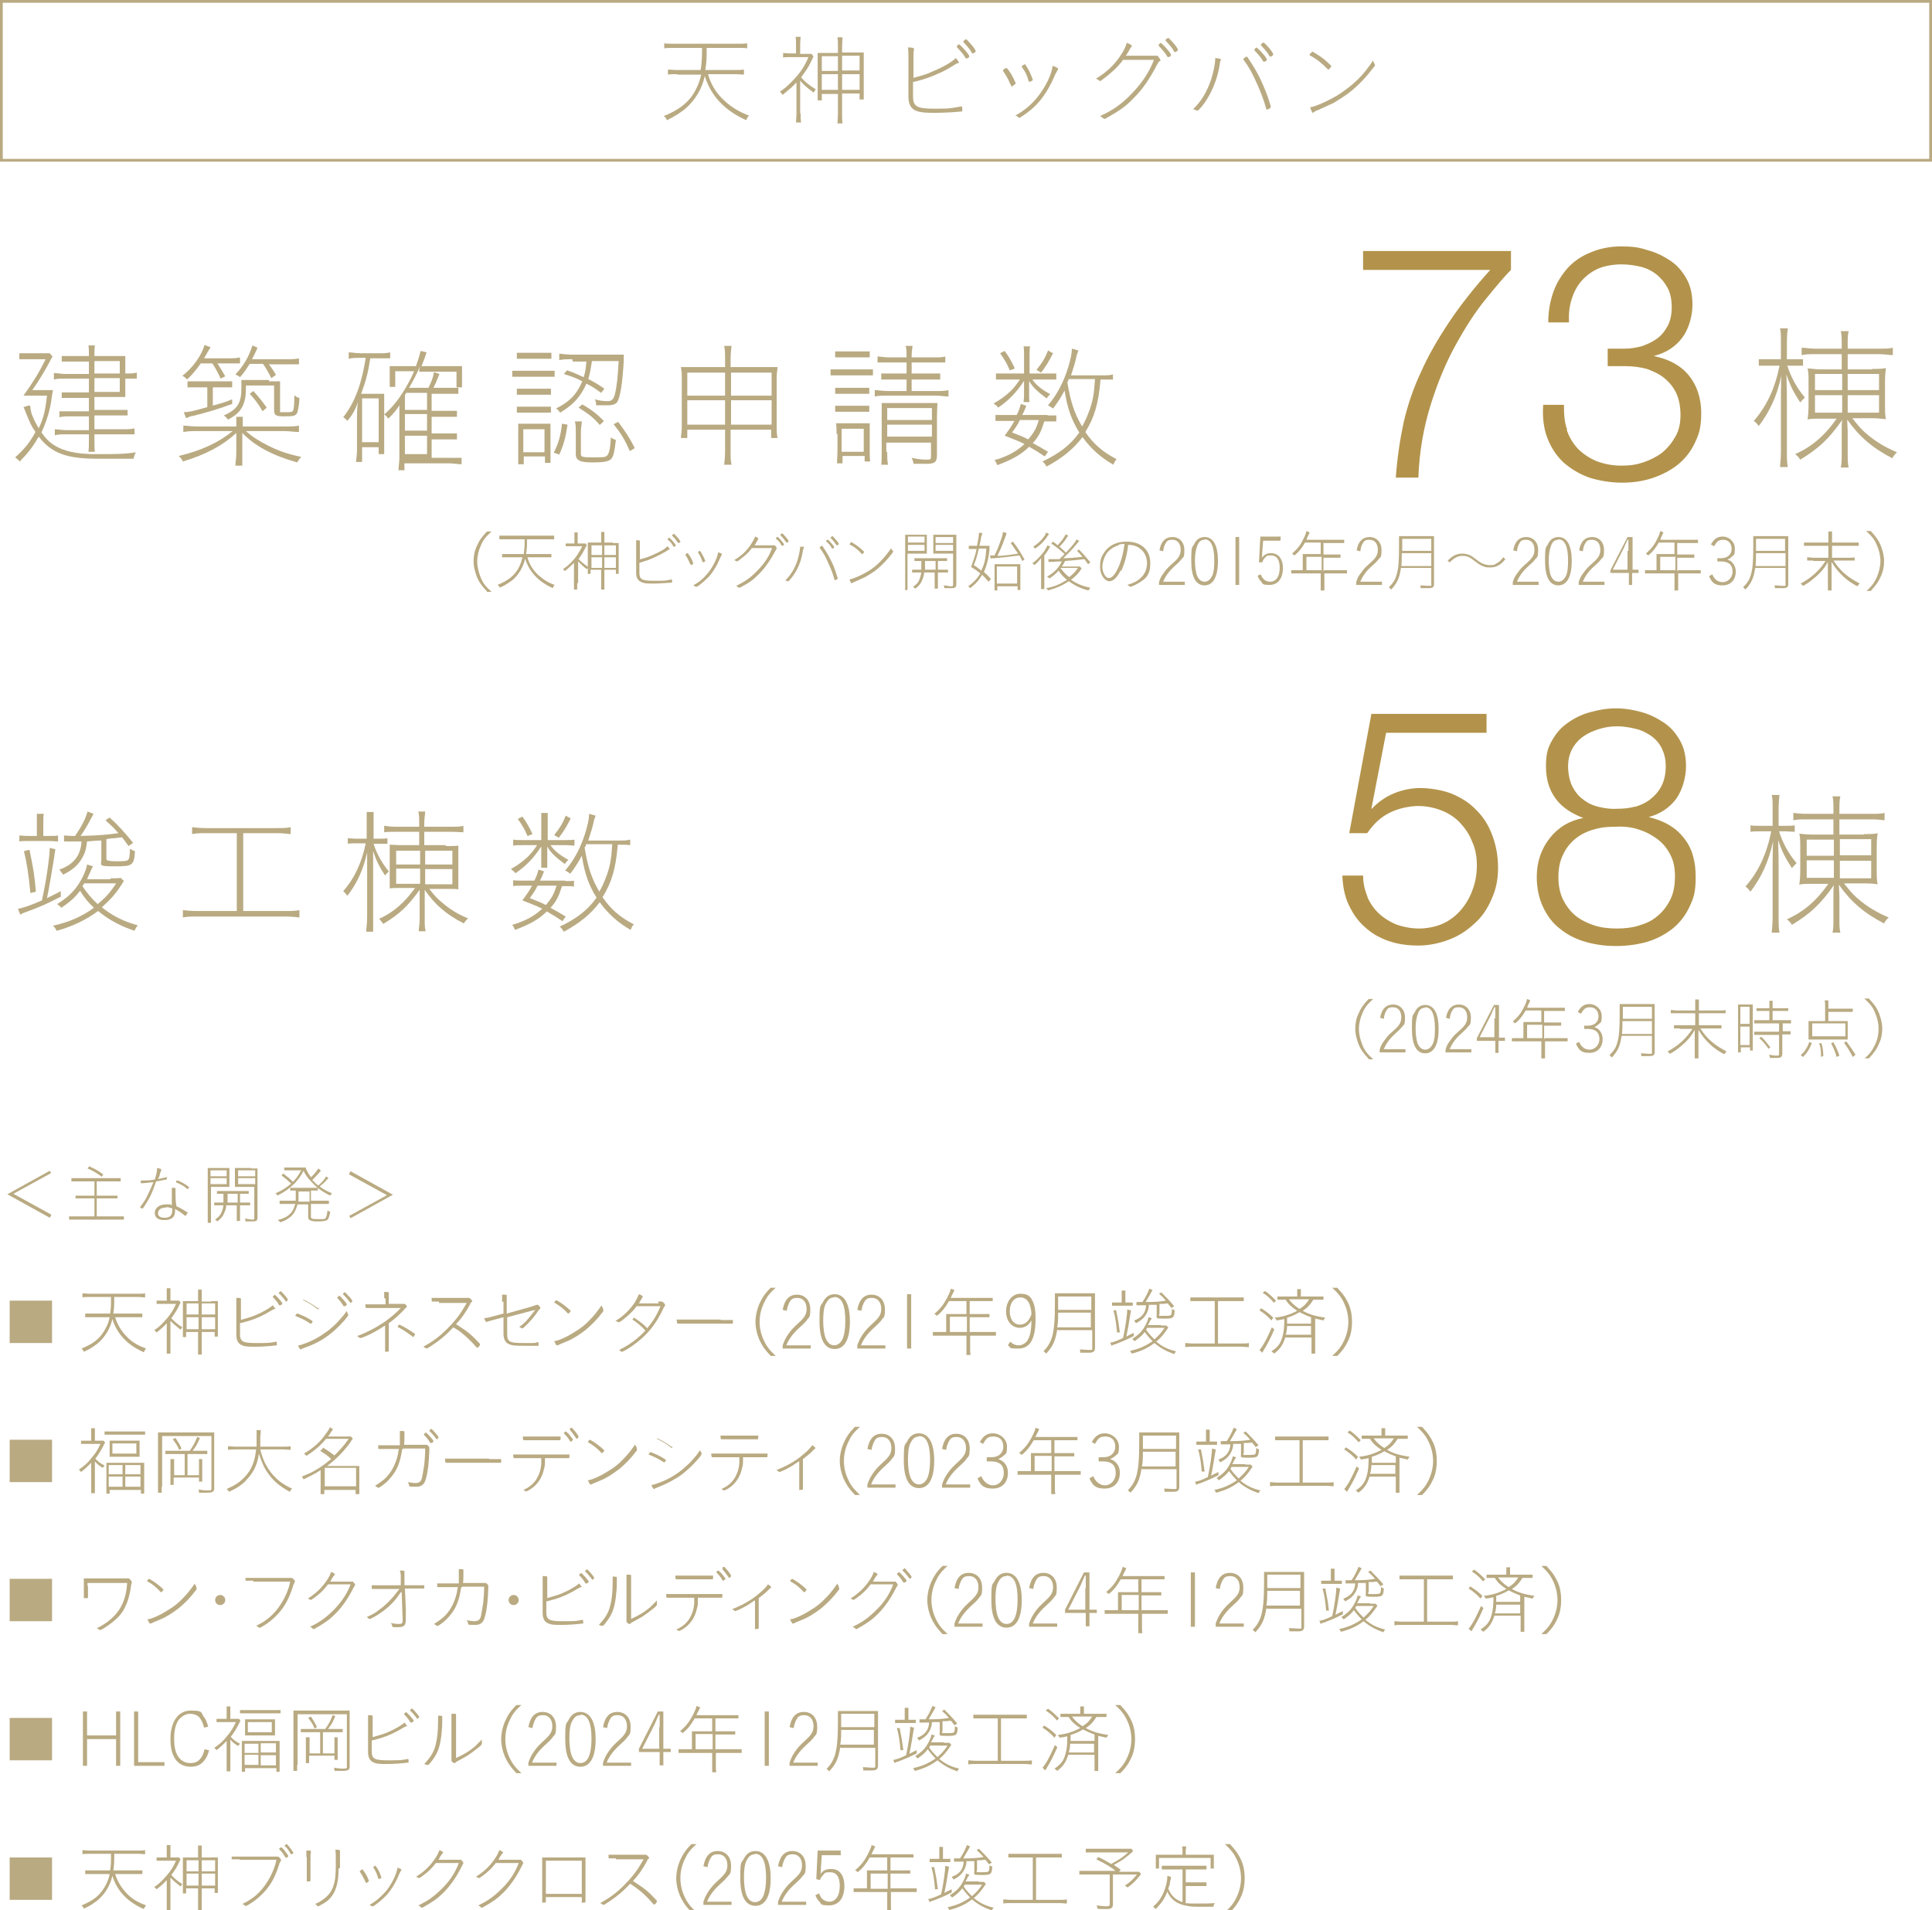 <?xml version="1.0" encoding="UTF-8"?>
<svg id="_レイヤー_2" xmlns="http://www.w3.org/2000/svg" version="1.1" viewBox="0 0 419.4 414.7">
  <!-- Generator: Adobe Illustrator 29.3.0, SVG Export Plug-In . SVG Version: 2.1.0 Build 146)  -->
  <defs>
    <style>
      .st0 {
        fill: none;
        stroke: #b9aa82;
        stroke-miterlimit: 10;
        stroke-width: .6px;
      }

      .st1 {
        fill: #b9aa82;
      }

      .st2 {
        fill: #b9aa82;
      }

      .st3 {
        fill: #b3934b;
      }
    </style>
  </defs>
  <g id="_テキスト">
    <rect class="st0" x=".3" y=".3" width="418.8" height="34.5"/>
    <path class="st2" d="M147,16.1c-.8,0-1.4,0-2,.1v-1.1c.5,0,1.1.1,2,.1h5.1c.2-1.5.3-2.1.3-4.8h-6.1c-1.1,0-1.6,0-2.1.1v-1.1c.5.1,1.1.1,2.1.1h13.8c1,0,1.6,0,2.1-.1v1.1c-.5-.1-1-.1-2.1-.1h-6.7c0,2.4,0,3-.3,4.8h6.4c.9,0,1.4,0,2-.1v1.1c-.6,0-1.2-.1-2-.1h-5.8c.6,2.2,1.8,4.2,3.6,5.8,1.5,1.4,3.2,2.4,5.3,3.2-.3.3-.5.6-.6,1-4.7-2.1-7.7-5.3-9-9.6-.6,2.8-2.1,5.2-4.1,7-1.1.9-2.3,1.7-4.1,2.6-.2-.4-.3-.6-.7-.9,2.9-1.2,4.6-2.4,6-4.2,1-1.4,1.8-3.2,2.1-4.8h-5.2Z"/>
    <path class="st2" d="M173.8,24.5c0,.9,0,1.5.1,2.1h-1.1c0-.5.1-1.2.1-2.1v-6.6c-.7.8-1.9,1.8-3,2.7-.2-.3-.4-.5-.6-.7,1.1-.7,1.7-1.3,2.5-2.1,1.7-1.7,2.8-3.2,3.7-5.4h-4c-.7,0-1.1,0-1.5.1v-1c.4,0,.9.1,1.5.1h1.3v-2c0-.5,0-1.2-.1-1.6h1.1c0,.4-.1,1-.1,1.7v2h2.5l.4.6c-.1.1-.2.4-.4.8-.7,1.5-1.2,2.2-2.3,3.7.8.9,1.7,1.7,3.2,2.6-.2.2-.3.5-.5.7-1.2-.9-2.2-1.7-2.9-2.6v7.1h.1ZM185.5,11.4h2v10.2h-.9v-1.3h-3.8v4.2c0,.9,0,1.7.1,2.3h-1.1c0-.6.1-1.4.1-2.2v-4.2h-3.5v1.4h-.9v-10.3h4.4v-1.2c0-.9,0-1.6-.1-2.2h1.1c0,.6-.1,1.3-.1,2.2v1.1h2.7ZM178.4,12.2v3.2h3.5v-3.2h-3.5ZM178.4,16.1v3.4h3.5v-3.4h-3.5ZM182.8,15.3h3.8v-3.2h-3.8v3.2ZM182.8,19.5h3.8v-3.4h-3.8v3.4Z"/>
    <path class="st2" d="M198.3,16.9c2.3-.6,2.9-.8,4.4-1.5,2.2-.9,4-2,4.8-2.8.4.5.7.9.7,1s0,0-.2.1c-.2,0-.5.2-1,.5-1.7,1.1-3.8,2.1-5.9,2.8-.6.2-1.5.5-2.9.8v3.1c0,2.2.8,2.7,4.6,2.7s3.5-.1,5.9-.5h0c.1,0,.2.1.2.6s0,.4-.1.5c-2.1.2-4.2.3-6.1.3s-2.9-.1-3.7-.4c-1.2-.4-1.8-1.4-1.8-3.1v-8.9c0-.9,0-1-.1-1.8.9,0,1.3.1,1.3.3v.2c0,.2-.1.5-.1,1.1v4.8h0v.2ZM208.1,9.6c.3,0,2.3,2.2,2.3,2.6s-.5.5-.6.5-.1,0-.2-.1c-.5-.9-1-1.4-1.9-2.4h0c0-.3.4-.6.5-.6h-.1ZM209.6,8.5c.2,0,.3.1,1,.9.6.6,1.2,1.5,1.2,1.7s-.4.5-.6.5-.3-.2-.5-.6c-.4-.6-1.2-1.5-1.5-1.8,0,0-.1-.1-.1-.2s.4-.4.5-.4h0Z"/>
    <path class="st2" d="M220.3,18.3s-.3.3-.7.5h0s-.2-.3-.4-.8c-.3-.8-1.1-2.1-1.4-2.5,0-.1-.1-.1-.1-.2,0,0,0-.1.3-.3.2-.2.3-.2.4-.2h.2c.9,1.1,1.3,1.9,1.9,3.3h0c0,.1-.2.2-.2.2ZM229.7,15s0,.1-.1.2c-.1.2-.3.5-.5.9-1.1,2.6-2.4,4.8-3.9,6.4-.9,1-2.3,2.1-3.4,2.8-.3.2-.5.3-.5.3,0,0-.1,0-.2-.1-.2-.2-.3-.3-.7-.4,2.1-1.2,3.4-2.3,4.8-4,1.7-2.1,3.1-4.9,3.3-6.8.9.3,1.2.5,1.2.7h0ZM222.3,13.8c.1,0,.3.2.7.9.4.6.7,1.3.9,1.8s.3.8.3.8c0,.1,0,.2-.3.3-.3.1-.4.2-.4.2,0,0-.1,0-.2-.2-.4-1.4-.7-2-1.5-3.1h0c0-.1.1-.3.6-.5h0v-.2Z"/>
    <path class="st2" d="M243.8,13c-1.2,1.6-2.3,2.6-4.1,4-.5.4-.8.6-.9.6,0,0-.1,0-.3-.2-.1-.1-.3-.2-.6-.3,2.6-1.6,4.3-3.3,5.7-5.6.5-.8.8-1.5,1-2.2.6.2,1.1.5,1.1.7s0,0-.1.2c-.1.1-.3.3-.3.4-.5.9-.6,1.1-.9,1.5h6.9c.4.5.6.8.6,1s0,.1-.2.2c-.1,0-.2.2-.5.7-1.5,2.9-3.2,5.5-5.2,7.4-1.7,1.8-3.1,2.7-6.1,4.4h-.2s-.1,0-.3-.2c-.1-.1-.4-.3-.6-.4,2.9-1.3,4.8-2.7,7-5s3.7-4.6,4.7-7.2h-6.8,0ZM251.9,9.3c.3,0,2.3,2.2,2.3,2.6s-.5.5-.6.5-.1,0-.2-.1c-.5-.9-1-1.4-1.9-2.4h0c0-.3.4-.6.5-.6h-.1ZM253.5,8.2c.1,0,.3.1,1,.9.6.6,1.2,1.5,1.2,1.7s-.4.5-.6.5-.3-.2-.5-.6c-.4-.6-1.2-1.5-1.5-1.8,0,0-.1-.1-.1-.2s.4-.4.5-.4h0Z"/>
    <path class="st2" d="M265,12.9v.2c-.1.2-.2.3-.2.8-.5,3.4-2,6.9-3.9,9.2-.6.7-.8.9-.9.9h-.2c-.2-.1-.4-.2-.8-.3,1.8-1.7,3-3.8,3.9-6.4.5-1.5.9-3.5.9-4.5v-.2c1,.1,1.3.2,1.3.4h0ZM275.8,23.3c0,.1,0,.2-.3.3-.2.1-.4.2-.5.2s-.1,0-.1-.1c-.6-2.1-1.1-3.4-1.8-5-1.1-2.5-1.8-3.9-3.2-5.8h0s0-.1.2-.3c.1-.1.4-.3.5-.3,0,0,.1,0,.2.1,1.6,2.4,2.6,4.1,3.7,6.8.5,1.2.8,2,1.4,4h-.1ZM272.7,10.3c.3,0,2.3,2.2,2.3,2.6s-.5.5-.6.5-.1,0-.2-.1c-.5-.9-1-1.4-1.9-2.4h0c0-.3.4-.6.5-.6h0ZM274.2,9.2c.1,0,.3.1,1,.9.6.6,1.2,1.5,1.2,1.7s-.4.5-.6.5-.3-.2-.5-.6c-.4-.6-1.2-1.5-1.5-1.8,0,0-.1-.1-.1-.2s.4-.4.5-.4h0Z"/>
    <path class="st2" d="M289,14.3c0,.2-.5.8-.6.8h-.1c-1.4-1.4-2.3-2.2-4-3.1h0c0-.2,0-.3.3-.5q.2-.3.3-.3c0,0,0,0,0,0,1.6.9,2.6,1.6,4.1,3.1v.2h0v-.2ZM298.3,13.8c.1.2.2.3.2.3,0,.1,0,.2-.3.5-1.5,2-3,3.6-4.8,5.1-1.2,1-2.5,1.8-4,2.7-.4.2-1.5.7-3.3,1.5-.5.2-.8.3-.9.5-.1,0-.2.1-.2.1-.1,0-.2-.1-.6-1.2,1.3-.2,3.9-1.4,6.1-2.7,1.5-1,3-2.1,4.3-3.4,1.3-1.3,2-2.2,3.3-4.1,0,.3.2.6.3.8h-.1Z"/>
    <path class="st2" d="M6.6,88.4c0,1.2.8,2.9,1.8,4.6,1-2.1,1.4-3.6,1.8-7.1h-5.1c2.4-3.4,3.3-4.9,4.8-7.9h-3.7c-.8,0-1.4,0-2,0v-1.3c.6,0,1.1,0,2,0h2.5c1.1,0,1.7,0,2.1,0l.6.7c-.3.5-.4.7-.7,1.3-1,1.9-2.6,4.5-3.7,6h2.1c1.3,0,1.8,0,2.4,0-.1.6-.2.9-.3,1.8-.3,2.5-1.1,5-2.2,7.4.5.7.9,1.2,1.3,1.6,2.1,2.1,5.4,3.1,10.3,3.1s6.3,0,8.9-.4c-.3.5-.4.9-.5,1.4-2.2,0-5.7,0-7.8,0-6.8,0-10-1.2-12.8-4.8-1.2,2.1-2,3.2-4.1,5.4-.4-.4-.6-.6-1-.9,2.1-1.9,3.2-3.3,4.4-5.5-.9-1.3-1.2-2-2.1-4.2-.2-.6-.3-.8-.5-1.2l1.3-.4h0l.2.3ZM20.5,89h4.6c1,0,1.8,0,2.6,0v1.2c-.8,0-1.5,0-2.6,0h-4.6v3h6c1.2,0,2,0,2.7-.2v1.3c-.7,0-1.5,0-2.7,0h-6v1.1c0,1.3,0,2,.1,2.7h-1.4c.1-.8.1-1.4.1-2.7v-1.1h-4.8c-1,0-1.8,0-2.6.2v-1.3c.7,0,1.5.2,2.6.2h4.8v-3h-4c-.9,0-1.7,0-2.4.2v-1.3c.7,0,1.5,0,2.4,0h4v-2.9h-3.8c-.9,0-1.4,0-2.1,0v-1.2c.6,0,1.2,0,2.1,0h3.8v-3h-4.9c-1.2,0-1.9,0-2.7.2v-1.4c.7,0,1.5.2,2.7.2h4.9v-2.7h-3.8c-.9,0-1.4,0-2.1,0v-1.2c.6,0,1.1,0,2.1,0h3.8c0-1,0-1.7-.1-2.3h1.4c-.1.6-.1,1.2-.1,2.3h6.7v3.8h.2c.9,0,1.5,0,2.3-.2v1.3c-.7,0-1.2,0-2.3,0h-.2v4h-6.7v2.9h0v-.2ZM26,78.4h-5.5v2.7h5.5v-2.7ZM26,85.1v-3h-5.5v3h5.5Z"/>
    <path class="st2" d="M61.7,92.6c1.6,0,2.4,0,3.2-.2v1.4c-1,0-1.9-.2-3.2-.2h-8.3c1.3,1.2,2.9,2.2,4.9,3.2,2.2,1.1,4.2,1.8,7.1,2.4-.4.4-.6.7-.9,1.2-5.3-1.5-9.1-3.5-11.9-6.4,0,1.2,0,1.8,0,2.4v1.7c0,1.5,0,2.4,0,3h-1.5c0-.7.2-1.5.2-3v-4.1c-2.9,2.7-6.6,4.7-11.6,6.2-.2-.5-.5-.8-.9-1.2,4.8-1.1,8.8-3,11.7-5.4h-7.6c-1.2,0-2.1,0-3.1.2v-1.4c.7,0,1.5.2,3.1.2h8.4c0-1.1,0-1.5,0-2.1h1.4v2.1h9.1-.2ZM47.2,78.9c.6.9,1,1.6,1.7,2.8l-1,.5c-.7-1.5-1.1-2.2-1.8-3.3h-2.5c-1.1,1.5-1.9,2.5-3,3.5-.3-.4-.6-.6-1-.8,2.3-1.8,4.2-4.5,4.8-6.7l1.3.5c-.6,1-.9,1.5-1.4,2.4h4.9c1.3,0,2.1,0,2.9-.2v1.3c-.8,0-1.6,0-2.9,0h-2ZM46.1,88.1c2.1-.6,2.6-.7,4.3-1.4v1c-2.9,1.1-5.7,1.9-8.5,2.6-.5,0-1,.3-1.5.5l-.5-1.3c1,0,1.9-.2,5.1-1.1v-4.3h-1.9c-1.1,0-1.7,0-2.4,0v-1.3c.7,0,1.2,0,2.4,0h4.9c1.2,0,1.7,0,2.4,0v1.3c-.7,0-1.3,0-2.4,0h-1.8v4h0ZM58.3,82.8c1.1,0,1.8,0,2.5,0,0,.8,0,1.6,0,2.9v3.4c0,.3,0,.4,0,.4s.5,0,1,0c1.2,0,1.6,0,1.8-.3s.3-1.5.3-3.4c.4.4.7.5,1.1.6,0,1.2-.3,2.6-.4,3-.3.9-.8,1-2.8,1s-2.3-.2-2.3-1.5v-5.2h-6.1c0,2.3-.2,3.3-.7,4.4-.6,1.3-1.5,2.1-3.2,3-.3-.4-.5-.6-.9-.9,2.9-1.3,3.8-2.6,3.8-5.9s0-1.2,0-1.8c.6,0,1.3,0,2.4,0h3.6v.2ZM58.2,78.9c.6.7,1.2,1.6,1.7,2.5l-1,.7c-.6-1.2-1-1.9-1.8-3.1h-2.9c-.7,1.1-1.2,1.9-2.1,2.9-.3-.3-.6-.4-1-.6,1.8-1.9,2.9-3.8,3.7-6.3l1.1.5c-.4,1-.7,1.5-1.2,2.5h7.2c1.3,0,2.2,0,3-.2v1.3c-1,0-1.8,0-3,0h-3.7ZM57,89.3c-.9-1.6-1.6-2.5-2.8-3.8l.8-.6c1.2,1.3,1.9,2.2,2.9,3.6l-.9.8h0Z"/>
    <path class="st2" d="M80.4,77.7c-.5,3.2-.9,4.8-2,7.8h3.2c.7,0,1.2,0,1.8,0,0,.7,0,1.3,0,2.4v8.2c0,1.1,0,1.7,0,2.5h-1.2v-1.5h-3.6v3.2h-1.3c0-.7.2-1.3.2-2.7v-6.8c0-.7,0-2.3.2-3.5-.6,1.8-1.3,2.9-2.3,4.1-.3-.4-.5-.6-.9-.8,2.6-3.3,4-7.3,4.9-12.9h-1.2c-1.2,0-1.7,0-2.5.2v-1.4c.7,0,1.5.2,2.5.2h4.2c.9,0,1.5,0,2.3-.2v1.3c-.7,0-1.3,0-2.3,0h-2ZM78.6,96h3.6v-9.5h-3.6v9.5ZM91.2,79.5c-1,2.2-1.4,3-2.4,4.7h4.2c.6-1.2,1-2.1,1.2-3.4l1.2.4c-.6,1.5-.9,2.2-1.3,3h2.7c1.2,0,1.9,0,2.7,0v1.3c-1,0-1.8,0-2.6,0h-3.2v3.7h2.8c1.3,0,2,0,2.7,0v1.3c-1,0-1.8,0-2.7,0h-2.8v3.6h2.8c1.3,0,1.9,0,2.7,0v1.3c-1,0-1.8,0-2.7,0h-2.8v4h3.8c1.3,0,1.9,0,2.7,0v1.4c-1,0-1.7-.2-2.7-.2h-9.7v1.5h-1.3c0-.8.2-1.6.2-2.9v-8c0-1.9,0-3,0-3.2-.6,1-1.3,1.8-2.4,2.9-.3-.4-.5-.7-.9-.9,1.8-1.6,3-3.1,4.3-5.2.8-1.3,1.6-2.8,2.2-4.2h-4.1v3.4h-1.2c0-.4,0-.9,0-1.7v-2.8h5.7c.4-1.2.7-2,1-3.3l1.3.3c-.5,1.5-.6,1.8-1.1,3h5.8c1.2,0,2.1,0,3,0v3.1c0,.5,0,1,0,1.5h-1.2v-3.4h-8.1v-.4ZM92.7,85.3h-4.5s-.3.4-.3.5v3.2h4.8v-3.7h0ZM92.7,89.9h-4.8v3.6h4.8v-3.6ZM92.7,94.6h-4.8v4h4.8v-4Z"/>
    <path class="st2" d="M111.1,80.5c.7,0,1.2,0,2.3,0h4.7c1.2,0,1.7,0,2.3,0v1.3h-6.9c-1,0-1.5,0-2.3,0v-1.3h0ZM119.7,77.9c-.7,0-1.2,0-1.9,0h-3.7c-.8,0-1.3,0-1.9,0v-1.3c.6,0,1,0,1.9,0h3.7c.9,0,1.3,0,1.9,0v1.3ZM119.6,85.7c-.6,0-1.1,0-2,0h-3.4c-.9,0-1.4,0-2,0v-1.3c.6,0,1,0,2,0h3.4c1,0,1.4,0,2,0v1.3ZM119.6,89.6c-.6,0-1.1,0-2,0h-3.4c-.9,0-1.4,0-2,0v-1.3c.6,0,1,0,2,0h3.4c.9,0,1.4,0,2,0v1.3ZM112.5,94.4c0-1,0-1.7,0-2.4.7,0,1.2,0,2.4,0h4.6v6.1c0,1,0,1.8,0,2.4h-1.2v-1.4h-4.6v1.7h-1.2c0-.8,0-1.8,0-2.8v-3.7h-.1ZM113.6,98.2h4.6v-5h-4.6v5ZM120.2,98.3c1.1-2.2,1.5-3.7,1.8-6.3l1.2.2c-.4,2.7-.8,4.3-1.8,6.5l-1.1-.4h0ZM124.2,78c-1.3,0-2,0-2.8.2v-1.4c.6,0,1.4.2,2.8.2h8.6c1.1,0,1.9,0,2.6,0v1.5c-.3,5-.8,8-1.5,8.9-.4.4-1,.6-1.9.6s-1.6,0-2.6,0c0-.5,0-.8-.3-1.3,1,.3,2,.4,2.8.4s1.3-.3,1.6-1.6c.4-1.6.6-3.6.8-7.1h-5.8c-.3,1.9-.4,2.6-.8,3.9,1.2.6,1.9,1,3.5,2.1l-.7.9c-1.4-1-1.8-1.3-3.2-2-1.2,2.7-2.7,4.5-5.7,6.3-.3-.4-.5-.7-.9-.9,3-1.5,4.5-3.1,5.7-5.9-1.3-.7-2.1-1-4-1.6l.7-.8c1.7.6,2.3.9,3.6,1.5.4-1.2.4-1.6.6-3.4h-3v-.3ZM126.1,98.6c0,.6.3.7,2.6.7s2.7,0,3.1-.4c.4-.4.7-1.5.8-3.9.5.3.7.4,1.1.5-.3,2.7-.6,3.9-1.2,4.3-.5.4-1.6.6-3.8.6s-3.7-.2-3.7-1.7v-4.8c0-1,0-1.6-.2-2.4h1.5c0,.7-.2,1.2-.2,2.4v4.7h0ZM130.2,92.3c-1.2-1.5-2.5-2.5-4.6-3.8l.8-.7c2.1,1.2,3.3,2.2,4.7,3.6l-.8.8h-.1ZM136.7,97.9c-1.1-2.5-1.9-3.8-3.5-5.8l1-.5c1.7,2.3,2.5,3.5,3.6,5.7l-1,.6h-.1Z"/>
    <path class="st2" d="M158.6,97.8c0,1.6,0,2.3.2,3.1h-1.6c.1-.9.2-1.6.2-3.1v-4.5h-8.2v1.8h-1.4c.1-.8.2-1.6.2-2.4v-10.3c0-1.2,0-1.8-.2-2.7,1.2,0,1.7,0,3.1,0h6.5v-1.7c0-1.3,0-2-.2-2.9h1.6c-.1.9-.2,1.7-.2,2.9v1.7h6.9c1.5,0,2.2,0,3.3,0-.1.8-.2,1.5-.2,2.6v10.4c0,.8,0,1.6.2,2.4h-1.4v-1.8h-8.8v4.5h0ZM149.2,80.9v5h8.2v-5h-8.2ZM149.2,86.9v5.3h8.2v-5.3h-8.2ZM167.5,85.9v-5h-8.8v5h8.8ZM167.5,92.2v-5.3h-8.8v5.3h8.8Z"/>
    <path class="st2" d="M180.2,80.2c.7,0,1.2,0,2.3,0h4.7c1.2,0,1.7,0,2.3,0v1.3h-6.9c-1,0-1.6,0-2.3,0v-1.3h-.1ZM188.8,77.6c-.6,0-1.2,0-1.9,0h-3.7c-.8,0-1.3,0-1.9,0v-1.3c.6,0,1.1,0,1.9,0h3.7c.9,0,1.3,0,1.9,0v1.3ZM188.7,85.5c-.7,0-1.1,0-2,0h-3.4c-.9,0-1.4,0-2,0v-1.3c.6,0,1,0,2,0h3.4c1,0,1.4,0,2,0v1.3ZM188.7,89.4c-.7,0-1.1,0-2,0h-3.4c-.9,0-1.4,0-2,0v-1.3c.6,0,1,0,2,0h3.4c1,0,1.4,0,2,0v1.3ZM181.6,94.3c0-1,0-1.7-.1-2.4.7,0,1.2,0,2.4,0h4.9v5.9c0,1,0,1.8.1,2.4h-1.2v-1.2h-4.8v1.6h-1.2c0-.8.1-1.8.1-2.8v-3.6h-.2ZM182.7,98.1h4.8v-5h-4.8v5ZM202.5,77.6c1.4,0,2,0,2.7-.2v1.3c-.7,0-1.5,0-2.7,0h-4.6v2.4h3.4c1.3,0,2,0,2.8,0v1.3c-.8,0-1.6,0-2.8,0h-3.4v2.5h5.1c1.3,0,2.1,0,2.9-.2v1.4c-.8,0-1.6-.2-2.9-.2h-10.2c-1.3,0-2.2,0-2.9.2v-1.4c.7,0,1.6.2,2.9.2h4v-2.5h-2.8c-1.2,0-1.9,0-2.7,0v-1.3c.8,0,1.5,0,2.7,0h2.8v-2.4h-3.7c-1.2,0-1.8,0-2.6,0v-1.3c.7,0,1.3.2,2.6.2h3.7c0-1.3,0-1.7-.2-2.5h1.5c-.1.8-.2,1.2-.2,2.5h4.6,0ZM192.6,97.9c0,1.6,0,2.4.2,3h-1.5c.1-.8.1-1.5.1-3v-10.4c.9,0,1.6,0,2.8,0h6.7c1.4,0,2.1,0,2.6,0,0,.6-.1,1.6-.1,3.1v8.2c0,1.5-.5,1.9-2.1,1.9s-1.8,0-3,0c0-.5-.2-.8-.4-1.3,1.3.3,2.3.4,3.2.4s1,0,1-.8v-2.9h-9.7v2.1l.2-.2ZM202.3,91.2v-2.6h-9.7v2.6h9.7ZM202.3,94.8v-2.6h-9.7v2.6h9.7Z"/>
    <path class="st2" d="M218.4,82.4c-1.1,0-1.6,0-2.2,0v-1.3c.6,0,1.1,0,2.3,0h3.8v-4c0-.7,0-1.3-.1-1.9h1.4c-.1.6-.1,1.2-.1,1.9v4h3.8c1.1,0,1.4,0,2,0v1.3c-.6,0-1,0-2,0h-3.2c.9,1.3,2.1,2.2,3.9,3.2-.3.2-.5.5-.8.9-2-1.5-3.1-2.5-3.8-3.8v3.3c0,.5,0,.9.1,1.3h-1.3c0-.4.1-.8.1-1.3v-3.3c-1.8,2.7-3.3,4.2-5.6,5.8-.3-.4-.6-.6-1-.9,1.4-.8,2.4-1.5,3.6-2.6.9-.9,1.2-1.3,2.1-2.6h-3.1.1ZM227.4,90.2c1,0,1.5,0,1.9,0v1.3c-.5,0-1,0-1.9,0h-.7c-.7,2.2-1.2,3.3-2.5,4.7,1.3.7,1.8,1,3.3,1.9l-.7,1c-1.5-1-2-1.3-3.4-2.1-1.7,1.7-3.7,2.8-6.9,4-.2-.4-.3-.7-.6-1.1,2.8-.8,4.8-1.9,6.5-3.5-1.4-.7-2.3-1-4.3-1.8,1-1.4,1.4-1.9,2.1-3.2h-2.2c-.9,0-1.5,0-1.9,0v-1.3c.4,0,1,0,1.9,0h2.7c.5-1,.6-1.3.9-2.4l1.2.4c-.4,1-.5,1.3-.9,2h5.5,0ZM219.2,80.4c-.6-1.5-1.2-2.4-2.1-3.7l1-.5c.9,1.2,1.5,2.3,2.2,3.8l-1,.4h0ZM221.4,91.2c-.5,1-.8,1.5-1.7,2.7,1.7.7,2.4.9,3.5,1.5,1.2-1.4,1.8-2.4,2.3-4.2h-4.1ZM225,80.3c1.2-1.5,1.8-2.4,2.5-4.2l1.1.6c-1,1.9-1.5,2.8-2.6,4.2l-1-.6ZM241.5,82.4c-.7,0-1.1,0-2.6,0-.4,5.1-1.3,8.2-3.3,11.4,1.8,2.6,3.7,4.3,6.8,5.9-.4.4-.5.7-.7,1.2-2.7-1.5-5-3.6-6.7-6-2,2.6-4.3,4.5-7.8,6.4-.3-.5-.5-.8-.9-1.1,3.6-1.7,6.1-3.6,8-6.3-1.7-2.7-2.6-5.3-3.2-9.1-.8,1.5-1.5,2.6-2.5,3.9-.4-.3-.6-.4-1.1-.7,1.9-2.2,3.4-5,4.4-8.3.5-1.8.7-2.4.8-4l1.4.4c-.1.4-.3.7-.4,1.2-.2,1.1-.7,2.7-1.2,4.2h6.5c1.3,0,1.9,0,2.6-.2v1.4h0v-.2ZM232,82.3c-.1.3-.1.4-.3.7.7,4.2,1.5,6.7,3.2,9.6.7-1.2,1.2-2.4,1.7-3.8.7-2.1.9-3.3,1.1-6.5,0,0-5.7,0-5.7,0Z"/>
    <path class="st2" d="M384.1,79.4c-1,0-1.7,0-2.3,0v-1.4c.5,0,1.3,0,2.3,0h2.5v-3.3c0-2,0-2.7-.2-3.4h1.7c-.1.8-.2,1.6-.2,3.4v3.3h1.3c1,0,1.6,0,2.2,0v1.4c-.7,0-1.4,0-2.2,0h-1.2c.7,2.3,2,4.8,3.8,6.9-.4.4-.8.8-1,1.1-1.5-2.3-2.2-3.7-3-6.1.1,3.7.1,4.5.1,5.7v10.7c0,1.8,0,2.8.2,3.7h-1.7c.1-.9.2-2,.2-3.7v-10.5c0-1.5,0-3.5.1-5.6-1,4.5-2.5,7.7-4.9,10.9-.4-.5-.6-.8-1.1-1.1,2.8-3.2,4.6-7,5.6-12h-2.2,0ZM406.4,80.1c1.3,0,2.3,0,3-.2-.1.8-.2,1.5-.2,3v4.9c0,1.5,0,2.3.2,3.2-.6,0-1.5-.2-3-.2h-4.3c1.2,1.5,1.9,2.4,3.1,3.4,2,1.7,4,2.9,6.6,4-.4.4-.8.8-1,1.3-4.3-2.2-7.3-4.8-9.8-8.4,0,1,.1,1.9.1,2.6v4.6c0,1.6,0,2.3.2,3.2h-1.7c.2-.9.2-1.6.2-3.2v-4.6c0-1.3,0-1.7.1-2.5-2.9,4.1-5,6.1-9.1,8.6-.4-.6-.6-.8-1.1-1.2,3.6-1.6,6.4-4,9-7.7h-3.4c-1.5,0-2.4,0-2.9.2.1-.9.2-1.7.2-3.2v-4.9c0-1.4,0-2.1-.2-3,.8,0,1.7.2,2.9.2h4.5v-3.3h-5.9c-1.1,0-1.9,0-2.8.2v-1.6c.8,0,1.7.2,2.9.2h5.8v-.8c0-1.5,0-2.2-.2-3h1.7c-.2.9-.2,1.5-.2,3v.8h7c1.1,0,2,0,2.8-.2v1.6c-.9,0-1.8-.2-2.7-.2h-7.1v3.3h5.3ZM399.9,81.2h-5.9v3.5h5.9v-3.5ZM399.9,85.8h-5.9v3.8h5.9v-3.8ZM407.9,84.7v-3.5h-6.8v3.5h6.8ZM407.9,89.6v-3.8h-6.8v3.8h6.8Z"/>
    <path class="st2" d="M12,184.4c0,.5-.2.9-.2,1.5-.4,2.4-1.1,6.8-1.6,9.1,1-.5,1.5-.7,3-1.5v1.2c-3.2,1.6-4.2,2.1-7.5,3.3-.5.2-.9.3-1.3.6l-.5-1.3c1-.1,2.9-.8,5.2-1.8.9-4,1.7-9.5,1.7-11.4l1.3.3h0ZM10.6,181.5c1,0,1.5,0,2-.1v1.3c-.5,0-1.1-.1-2-.1h-4.5c-.8,0-1.4,0-1.9.1v-1.3c.4,0,1,.1,2,.1h1.8v-2.6c0-.8,0-1.6,0-2.2h1.5c-.1.5-.1,1.1-.1,2.2v2.6h1.4,0ZM6.6,193.9c-.4-4.2-.8-6.6-1.4-9.1l1.2-.3c1,4.9,1,5.1,1.4,9.1,0,0-1.2.3-1.2.3ZM24.1,190.7c.9,0,1.7,0,2.1-.1l.7.7c-.2.2-.2.3-.6.9-1.2,1.9-2.4,3.2-4.2,4.8,2.4,1.9,4.8,3.1,7.8,3.9-.3.4-.5.7-.7,1.2-3.2-1.1-5.6-2.4-7.9-4.3-2.6,1.9-5.4,3.3-9,4.3-.3-.6-.4-.7-.8-1.1,3.5-.8,6.1-1.9,8.9-3.9-1.2-1.1-2.2-2.3-3-3.7-1.1,1.4-2,2.3-4.1,3.7-.3-.4-.5-.5-.9-.8,2.2-1.4,3.3-2.4,4.5-4.1,1-1.5,1.8-3.2,2-4.5l1.3.4c-.2.3-.3.5-.5,1-.3.6-.5,1.1-.8,1.8h5.1v-.2ZM23.1,186.3c0,.3,0,.4.2.5s.9.2,1.8.2c1.7,0,2.4,0,2.7-.3.3-.2.4-1.1.4-2.4.4.2.7.4,1.1.5-.2,3.1-.5,3.3-4.3,3.3s-3-.2-3-1.5v-4.1c-1.2,0-1.8.1-3.1.2-.2,1.5-.3,2.1-.8,3.1-.9,1.8-2.1,3-4.4,4.1-.2-.3-.5-.7-.8-1.1,3.1-1.1,4.6-3,4.8-6.1h-3.8v-1.3c.5,0,1.1.1,2,.1h.4c1.5-2.2,2.3-3.8,2.7-5.3l1.3.5c-.2.4-.3.6-.7,1.3-.5,1-1.2,2.2-2.1,3.5,4.3-.1,5.9-.3,8.2-.6-1.1-1.3-1.5-1.6-2.8-2.8l.9-.6c2.1,1.9,3.2,3.2,5.1,5.5l-1,.7c-.7-1-1-1.4-1.4-1.9-.3,0-.9.1-1.7.2-.3,0-.7,0-1.7.2v4h0ZM18.3,191.7c-.1.3-.2.4-.4.7,1,1.5,1.9,2.6,3.3,3.9,1.7-1.4,2.8-2.6,4-4.5h-6.9Z"/>
    <path class="st2" d="M61.9,197.8c1.4,0,2.2,0,3.1-.2v1.6c-.9-.1-1.7-.2-3.1-.2h-19.1c-1.4,0-2.2,0-3.1.2v-1.6c.8.1,1.7.2,3.1.2h8.6v-16.9h-6.6c-1.3,0-2.2,0-3.1.2v-1.5c.9.1,1.7.2,3.1.2h15.2c1.4,0,2.2,0,3.1-.2v1.5c-.9-.1-1.8-.2-3.1-.2h-7.2v16.9h9.1Z"/>
    <path class="st2" d="M77.5,183.1c-.9,0-1.5,0-2,.1v-1.2c.4,0,1.1.1,2,.1h2.1v-2.9c0-1.7,0-2.3,0-2.9h1.5c0,.7,0,1.4,0,2.9v2.9h1.1c.9,0,1.4,0,1.9-.1v1.2h-3c.6,2,1.8,4.2,3.3,6-.4.4-.7.7-.8.9-1.3-2-1.9-3.2-2.6-5.3,0,3.2,0,3.9,0,5v9.3c0,1.6,0,2.5,0,3.2h-1.5c0-.8.2-1.7.2-3.2v-9.1c0-1.3,0-3,0-4.9-.9,3.9-2.2,6.7-4.3,9.4-.3-.4-.5-.7-.9-1,2.4-2.7,4-6.1,4.9-10.4h-2ZM96.9,183.7c1.1,0,2,0,2.6-.1,0,.7,0,1.3,0,2.6v4.2c0,1.3,0,2,0,2.7-.5-.1-1.3-.1-2.6-.1h-3.7c1,1.3,1.7,2.1,2.7,2.9,1.7,1.5,3.5,2.6,5.7,3.5-.4.4-.7.7-.9,1.1-3.8-1.9-6.4-4.2-8.5-7.3v6.2c0,1.4,0,2,.2,2.8h-1.5c0-.7.2-1.4.2-2.8v-6.2c-2.6,3.6-4.4,5.3-7.9,7.4-.4-.5-.5-.7-.9-1.1,3.1-1.4,5.5-3.5,7.8-6.7h-2.9c-1.3,0-2.1,0-2.6.1,0-.8,0-1.5,0-2.7v-4.2c0-1.2,0-1.8,0-2.6.7,0,1.5.1,2.5.1h3.9v-2.9h-5.1c-.9,0-1.7,0-2.5.1v-1.4c.7.1,1.5.2,2.6.2h5v-.7c0-1.3,0-1.9-.2-2.6h1.5c0,.7-.2,1.3-.2,2.6v.7h6.1c1,0,1.7,0,2.4-.2v1.4c-.8,0-1.6-.1-2.4-.1h-6.1v2.9h4.5l.3.2ZM91.2,184.7h-5.2v3h5.2v-3ZM91.2,188.6h-5.2v3.3h5.2v-3.3ZM98.2,187.7v-3h-5.9v3h5.9ZM98.2,192v-3.3h-5.9v3.3h5.9Z"/>
    <path class="st2" d="M113.6,183.5c-1.1,0-1.6,0-2.2.1v-1.3c.6.1,1.1.1,2.3.1h3.8v-4c0-.7,0-1.3,0-1.9h1.4c0,.6,0,1.2,0,1.9v4h3.8c1.1,0,1.4,0,2-.1v1.3c-.6,0-1-.1-2-.1h-3.2c.9,1.3,2.1,2.2,3.9,3.2-.3.2-.5.5-.8.9-2-1.5-3.1-2.5-3.8-3.8v3.3c0,.5,0,.9,0,1.3h-1.3c0-.4,0-.8,0-1.3v-3.3c-1.8,2.7-3.3,4.2-5.6,5.8-.3-.4-.6-.6-1-.9,1.4-.8,2.4-1.5,3.6-2.6.9-.9,1.2-1.3,2.1-2.6h-3.1,0ZM122.7,191.3c1,0,1.5,0,1.9-.1v1.3c-.5-.1-1-.1-1.9-.1h-.7c-.7,2.2-1.2,3.3-2.5,4.7,1.3.7,1.8,1,3.3,1.9l-.7,1c-1.5-1-2-1.3-3.4-2.1-1.7,1.7-3.7,2.8-6.9,4-.2-.4-.3-.7-.6-1.1,2.8-.8,4.8-1.9,6.5-3.5-1.4-.7-2.3-1-4.3-1.8,1-1.4,1.4-1.9,2.1-3.2h-2.2c-.9,0-1.5,0-1.9.1v-1.3c.4.1,1,.1,1.9.1h2.7c.5-1,.6-1.3.9-2.4l1.2.4c-.4,1-.5,1.3-.9,2h5.5ZM114.5,181.5c-.6-1.5-1.2-2.4-2.1-3.7l1-.5c.9,1.2,1.5,2.3,2.2,3.8l-1,.4h0ZM116.7,192.3c-.5,1-.8,1.5-1.7,2.7,1.7.7,2.4.9,3.5,1.5,1.2-1.4,1.8-2.4,2.3-4.2h-4.1ZM120.3,181.3c1.2-1.5,1.8-2.4,2.5-4.2l1.1.6c-1,1.9-1.5,2.8-2.6,4.2l-1-.6ZM136.7,183.5c-.7-.1-1.1-.1-2.6-.1-.4,5.1-1.3,8.2-3.3,11.4,1.8,2.6,3.7,4.3,6.8,5.9-.4.4-.5.7-.7,1.2-2.7-1.5-5-3.6-6.7-6-2,2.6-4.3,4.5-7.8,6.4-.3-.5-.5-.8-.9-1.1,3.6-1.7,6.1-3.6,8-6.3-1.7-2.7-2.6-5.3-3.2-9.1-.8,1.5-1.5,2.6-2.5,3.9-.4-.3-.6-.4-1.1-.7,1.9-2.2,3.4-5,4.4-8.3.5-1.8.7-2.4.8-4l1.4.4c-.1.4-.3.7-.4,1.2-.2,1.1-.7,2.7-1.2,4.2h6.5c1.3,0,1.9,0,2.6-.2v1.4h0v-.2ZM127.2,183.3c0,.3,0,.4-.3.7.7,4.2,1.5,6.7,3.2,9.6.7-1.2,1.2-2.4,1.7-3.8.7-2.1.9-3.3,1.1-6.5h-5.7Z"/>
    <path class="st2" d="M382.3,180.5c-1,0-1.7,0-2.3.1v-1.4c.5.1,1.3.1,2.3.1h2.5v-3.3c0-2,0-2.7-.2-3.4h1.7c-.1.8-.2,1.6-.2,3.4v3.3h1.3c1,0,1.6,0,2.2-.1v1.4c-.7,0-1.4-.1-2.2-.1h-1.2c.7,2.3,2,4.8,3.8,6.9-.4.4-.8.8-1,1.1-1.5-2.3-2.2-3.7-3-6.1.1,3.7.1,4.5.1,5.7v10.7c0,1.8,0,2.8.2,3.7h-1.7c.1-.9.2-2,.2-3.7v-10.5c0-1.5,0-3.5.1-5.6-1,4.5-2.5,7.7-4.9,10.9-.4-.5-.6-.8-1.1-1.1,2.8-3.2,4.6-7,5.6-12h-2.2,0ZM404.6,181.1c1.3,0,2.3,0,3-.2-.1.8-.2,1.5-.2,3v4.9c0,1.5,0,2.3.2,3.2-.6-.1-1.5-.2-3-.2h-4.3c1.2,1.5,1.9,2.4,3.1,3.4,2,1.7,4,2.9,6.6,4-.4.4-.8.8-1,1.3-4.3-2.2-7.3-4.8-9.8-8.4,0,1,.1,1.9.1,2.6v4.6c0,1.6,0,2.3.2,3.2h-1.7c.2-.9.2-1.6.2-3.2v-4.6c0-1.3,0-1.7.1-2.5-2.9,4.1-5,6.1-9.1,8.6-.4-.6-.6-.8-1.1-1.2,3.6-1.6,6.4-4,9-7.7h-3.4c-1.5,0-2.4,0-2.9.2.1-.9.2-1.7.2-3.2v-4.9c0-1.4,0-2.1-.2-3,.8.1,1.7.2,2.9.2h4.5v-3.3h-5.9c-1.1,0-1.9,0-2.8.2v-1.6c.8.1,1.7.2,2.9.2h5.8v-.8c0-1.5,0-2.2-.2-3h1.7c-.2.9-.2,1.5-.2,3v.8h7c1.1,0,2,0,2.8-.2v1.6c-.9-.1-1.8-.2-2.7-.2h-7.1v3.3h5.3ZM398.1,182.3h-5.9v3.5h5.9v-3.5ZM398.1,186.8h-5.9v3.8h5.9v-3.8ZM406.2,185.7v-3.5h-6.8v3.5h6.8ZM406.2,190.7v-3.8h-6.8v3.8h6.8Z"/>
  </g>
  <g>
    <path class="st2" d="M11.1,263.9l-.3.5-9.2-5.1,9.2-5.1.3.5-8.2,4.5,8.2,4.5v.2Z"/>
    <path class="st2" d="M25.6,264.1h1.3v.7h-11.9v-.7h5.5v-3.9h-4.1v-.6h4.1v-3.1h-5v-.7h10.7v.7h-5.2v3.1h4.5v.6h-4.5v3.9h4.6ZM19.3,253.2c1.3.6,2.1,1,3.1,1.8l-.3.5c-1.1-.8-1.9-1.3-3.1-1.8l.4-.5h-.1Z"/>
    <path class="st2" d="M36.2,255.5h0v.6c-.4,0-1.8.4-2.3.4h0c-.9,2.6-1.4,3.7-2.9,5.9h-.1s-.2,0-.4-.2c0,0-.1,0-.1-.1s0,0,0,0c.5-.7,1-1.3,1.4-2.1.5-1,1.1-2.3,1.5-3.3h0c-.6,0-1.8.2-2.4.2s-.3,0-.3-.6h.6c.8,0,1.4,0,2.4-.2.4-1.2.5-1.9.5-2.5.5.1.9.2.9.3v.2c0,.1-.2.4-.3.8,0,.4-.2.7-.4,1.1.9-.2,1.1-.2,2.2-.5h-.2ZM40.6,263.5c0,.1-.3.5-.4.5s0,0,0,0c-.7-.6-1.3-1-2.2-1.5v.5c0,1.3-.8,1.9-2.3,1.9s-2.1-.6-2.1-1.6,1-1.8,2.4-1.8.8,0,1.3.2v-.6c0-1,0-1.3,0-2.4v-.8h.3c.4,0,.5,0,.5.2v.7c0,.9,0,2,.2,3.1.9.4,1.6.8,2.6,1.5h-.2ZM36,262.2c-1.1,0-1.7.5-1.7,1.2s.5,1,1.5,1,1.6-.5,1.6-1.6,0-.4,0-.4c-.4-.2-.9-.3-1.4-.3h0ZM41.1,257.7c0,.1-.3.5-.4.5s0,0,0,0c-.8-.7-1.3-1-2.5-1.5h0s0-.3.2-.4h0c.2,0,.7.2,1.4.6.5.3.7.4,1.3.9h0Z"/>
    <path class="st2" d="M45.1,265.4v-11.8h4.7v4.1h-4v7.8h-.7ZM49.2,255.4v-1.3h-3.5v1.3h3.5ZM45.7,257.1h3.5v-1.3h-3.5v1.3ZM48.3,259.2h-1.2v-.6h6.9v.6h-1.9v1.9h2.2v.6h-2.2v3.4h-.7v-3.4h-2.3c0,.7-.2,1.1-.4,1.6-.3.8-.7,1.2-1.5,1.9,0-.1-.3-.2-.5-.4.8-.6,1.1-.9,1.4-1.6.2-.5.3-.8.4-1.5h-2v-.6h2v-1.9h-.5.3ZM49.4,259.2c0,.9,0,1.5,0,1.9h2.2v-1.9h-2.2ZM54.5,253.7h1.4v10.6c0,.7-.2.9-1.1.9h-1.5c0-.2,0-.4-.2-.6.6,0,1.2.2,1.6.2s.5,0,.5-.4v-6.7h-4.2v-4.1h3.5ZM55.4,254.1h-3.7v1.3h3.7v-1.3ZM51.7,255.8v1.3h3.7v-1.3h-3.7Z"/>
    <path class="st2" d="M69.6,254.3l-.3.3c-.6.7-.8.9-1.5,1.6.4.4.8.9,1.3,1.2.8-.7,1.4-1.4,1.7-2l.5.4c-.1.1-.2.2-.3.3-.6.7-1,1-1.6,1.5.9.7,1.5,1,2.7,1.5-.2.1-.3.3-.4.5-1.6-.8-2.7-1.5-3.8-2.7-.9-.9-1.5-1.6-2-2.7-.6,1.2-1.2,1.9-1.9,2.7-1.1,1.1-2.2,1.9-3.8,2.7,0-.2-.2-.3-.4-.5,1.4-.6,2.3-1.2,3.4-2.1-.7-.7-1.3-1.2-2.1-1.8l.4-.4c.9.7,1.3,1,2.1,1.8.7-.7,1.1-1.3,1.8-2.5h-3.7v-.6h4.7c0,.2,0,.4.2.6.2.5.5.9.9,1.5.7-.6,1.3-1.4,1.6-1.9l.5.4v.2ZM64.6,261.4c-.2.8-.4,1.3-.7,1.8-.3.6-.8,1-1.4,1.4-.4.3-.8.5-1.7.8,0-.2-.3-.3-.5-.5,1.4-.4,2-.7,2.6-1.3.6-.5.9-1.2,1.2-2.2h-3.4v-.7h3.5c0-.7,0-1.1,0-2.2h-1.2v-.6h6v.6h-1.5v2.2h3.9v.7h-3.9v2.8c0,.4.2.5,1.6.5s1.5,0,1.6-.3c.2-.2.3-.8.4-1.6.3.2.4.3.6.3-.2,1-.4,1.6-.7,1.8-.3.2-.9.3-2.1.3s-2-.2-2-.9v-2.8h-2.5.1ZM64.8,258.7c0,1.1,0,1.5,0,2.2h2.4v-2.2h-2.3Z"/>
    <path class="st2" d="M75.8,254.8l.3-.5,9.2,5.1-9.2,5.1-.3-.5,8.2-4.5-8.2-4.5v-.2Z"/>
  </g>
  <g>
    <path class="st1" d="M11.3,282.4v9.2H2.1v-9.2h9.2Z"/>
    <path class="st1" d="M20,286c-.6,0-1.1,0-1.5,0v-.8c.4,0,.8,0,1.5,0h3.9c.2-1.2.2-1.6.2-3.6h-4.6c-.8,0-1.2,0-1.6.1v-.9c.4,0,.9.1,1.6.1h10.4c.7,0,1.2,0,1.6-.1v.9c-.4,0-.8-.1-1.6-.1h-5.1c0,1.8,0,2.3-.2,3.6h4.8c.6,0,1.1,0,1.5,0v.8c-.4,0-.9,0-1.5,0h-4.4c.5,1.7,1.4,3.1,2.7,4.4,1.1,1.1,2.4,1.8,4,2.4-.2.3-.3.4-.5.8-3.6-1.6-5.8-4-6.8-7.2-.5,2.1-1.6,3.9-3.1,5.2-.9.7-1.7,1.3-3.1,1.9-.1-.3-.3-.5-.5-.7,2.2-.9,3.5-1.8,4.5-3.2.8-1.1,1.4-2.4,1.6-3.6h-3.7Z"/>
    <path class="st1" d="M37,292.3c0,.7,0,1.1,0,1.6h-.8c0-.4,0-.9,0-1.6v-5c-.5.6-1.4,1.4-2.2,2-.2-.2-.3-.3-.5-.5.8-.5,1.3-1,1.9-1.6,1.2-1.3,2.1-2.4,2.8-4.1h-3c-.5,0-.8,0-1.2,0v-.7c.3,0,.6,0,1.2,0h1v-1.5c0-.3,0-.9,0-1.2h.8c0,.3,0,.7,0,1.2v1.5h1c.4,0,.7,0,.9,0l.3.4c0,.1-.2.3-.3.6-.5,1.1-.9,1.7-1.7,2.8.6.7,1.3,1.3,2.4,2-.2.2-.3.3-.4.5-.9-.7-1.6-1.3-2.2-1.9v5.4ZM45.8,282.5c.7,0,1.2,0,1.5,0,0,.4,0,.7,0,1.3v5.1c0,.6,0,.9,0,1.3h-.7v-1h-2.8v3.2c0,.7,0,1.2,0,1.7h-.8c0-.5,0-1,0-1.7v-3.2h-2.6v1.1h-.7c0-.4,0-.7,0-1.3v-5.2c0-.6,0-.9,0-1.3.3,0,.7,0,1.5,0h1.8v-.9c0-.6,0-1.2,0-1.6h.8c0,.5,0,1,0,1.7v.9h2.1ZM40.5,283v2.4h2.6v-2.4h-2.6ZM40.5,286v2.6h2.6v-2.6h-2.6ZM43.8,285.4h2.9v-2.4h-2.9v2.4ZM43.8,288.6h2.9v-2.6h-2.9v2.6Z"/>
    <path class="st1" d="M52.2,286.6c1.7-.5,2.2-.6,3.4-1.1,1.6-.7,3-1.5,3.6-2.1.3.4.6.7.6.8s0,0-.2,0c-.1,0-.4.2-.8.4-1.3.8-2.9,1.6-4.5,2.1q-.6.2-2.2.6v2.3c0,1.7.6,2,3.5,2s2.7,0,4.4-.3h0c0,0,.1,0,.1.5s0,.3-.1.3c-1.6.2-3.2.3-4.6.3s-2.2,0-2.8-.3c-.9-.3-1.3-1.1-1.3-2.3v-6.7c0-.6,0-.8,0-1.3.6,0,1,0,1,.2s0,0,0,.2c0,.1,0,.4,0,.8v3.6ZM59.6,281.1c.2,0,1.7,1.7,1.7,1.9s-.3.4-.5.4-.1,0-.2,0c-.4-.7-.7-1.1-1.4-1.8,0,0,0,0,0,0,0-.1.3-.4.4-.4ZM60.8,280.3c.1,0,.2,0,.8.7.5.5.9,1.1.9,1.2s-.3.4-.4.4,0,0-.4-.5c-.3-.4-.9-1.1-1.2-1.3,0,0,0,0,0-.1,0,0,.3-.3.4-.3Z"/>
    <path class="st1" d="M67.9,286.8s0,.2-.2.4c0,.1-.1.2-.2.2s0,0-.1,0c-1-.7-2.1-1.2-3.3-1.7,0,0,0,0,0,0,0,0,0-.2.3-.4,0,0,0-.1.1-.1s0,0,.1,0c1.5.6,2.4,1,3.3,1.7,0,0,0,0,0,.1ZM75.4,284.9c0,.1,0,.2.2.5,0,0,0,0,0,.1,0,.3-1.4,1.9-2.7,3.1-2.2,2-4.1,3.1-7,4.1-.3.1-.5.2-.6.3,0,0,0,0-.1,0,0,0-.3-.3-.5-.9.4,0,.7-.1,1.2-.3,2.1-.7,3.9-1.8,5.6-3.1.7-.6,1.5-1.3,2.1-2,.7-.8,1.1-1.2,1.7-2.1q0,0,0,.2ZM69.4,283.8c0,0,0,.1-.2.3-.1.2-.2.2-.2.2s0,0,0,0c-1.1-.9-1.8-1.3-3.2-2,0,0,0,0,0,0,0,0,0,0,0-.1,0,0,0,0,0,0,0,0,0,0,0,0,0,0,0,0,0,0,0,0,0,0,.1,0s0,0,0,0c1.1.5,1.9,1,3.2,1.9,0,0,0,0,0,0ZM73.6,281.3c.2,0,1.7,1.7,1.7,1.9s-.3.4-.5.4-.1,0-.2,0c-.4-.6-.7-1.1-1.4-1.8,0,0,0,0,0,0,0-.1.3-.4.4-.4ZM74.5,280.7c.1,0,.2-.1.3-.1.1,0,.2,0,.5.4.6.6.8.8,1.1,1.3q.1.2.1.2c0,.1-.3.4-.4.4s0,0-.4-.5c-.3-.4-.9-1.1-1.2-1.3,0,0,0,0,0-.1s0,0,.1-.2Z"/>
    <path class="st1" d="M83.4,281.8c0-.7,0-.9,0-1.3.6,0,1,0,1,.2s0,0,0,.2c0,.2,0,.4,0,1v1.2h2.7c.4,0,.4,0,.6,0,0,0,0,0,.1,0,.2,0,.5.4.5.6s0,.1-.1.2c-.2.1-.3.2-.5.5-1,1-2,2-3.3,2.9v3.9c0,1.2,0,1.5,0,2.1,0,.1-.1.2-.5.2s-.3,0-.3-.1c0-.7,0-1,0-2.1v-3.5c-1.4.9-2.6,1.6-3.7,2.1-.9.4-1.4.6-1.6.6s-.1,0-.2,0c-.2-.2-.4-.3-.6-.4,2.2-.8,4.4-2,6-3.1,1.4-1,2.8-2.2,3.5-3h-5.9c-.6,0-1.3,0-1.4,0,0,0-.2,0-.2,0-.1,0-.2-.2-.2-.8.4,0,.8,0,1.8,0h2.6v-1.2ZM90.1,289.7c0,.1-.3.6-.4.6s0,0,0,0c-1.5-1.1-2.2-1.6-3.4-2.2,0,0,0,0,0,0,0-.1.3-.5.4-.5s0,0,0,0c1.3.6,2.2,1.2,3.5,2.1,0,0,0,0,0,0Z"/>
    <path class="st1" d="M95.3,282.6c-.8,0-1.3,0-1.5,0h0c-.1,0-.1-.2-.1-.8.5,0,.9,0,3.1,0s4.1,0,4.3,0c.3,0,.4,0,.5,0,0,0,.1,0,.2,0,.2,0,.7.5.7.7s0,.1-.1.2c-.2.1-.3.2-.3.4-1.1,2-1.8,3-3.1,4.4q1.5,1,2.1,1.4c1.2.9,1.9,1.6,3.1,2.9,0,0,0,.1,0,.2,0,.1-.4.6-.5.6s0,0-.2,0c-1.3-1.5-2.2-2.3-3.4-3.3-.5-.4-.8-.6-1.7-1.1-1.7,1.8-2.8,2.7-4.6,3.9-.9.6-1.1.7-1.2.7s0,0-.2-.1c0,0-.3-.2-.5-.3,2-1.1,3.5-2.2,5.1-3.8,1.5-1.5,2.6-2.8,3.6-4.5.2-.4.4-.6.7-1.2h-6Z"/>
    <path class="st1" d="M109,282.8c0-1,0-1.2,0-1.7.8,0,1.1,0,1,.2,0,0,0,0,0,.1,0,.1,0,.3,0,.8v3l5-1.4q1.3-.4,1.5-.5c0,0,.1,0,.2,0,.2,0,.6.5.6.7s0,.1-.1.2q-.2.1-.9,1.2c-.9,1.2-2.6,3-2.9,3s0,0-.2,0c-.2-.2-.3-.2-.5-.3,1.2-.8,1.8-1.5,3.1-3.2l.4-.5h0c0,0-.8.2-.8.2l-5.3,1.4v3.6c0,1.8.5,2,3.7,2s2.1,0,2.9-.2h0c.2,0,.2,0,.2.7s0,.1-.1.1c-.9,0-1.7,0-2.5,0-2.3,0-3.1,0-3.9-.4-.7-.3-1.1-1.1-1.1-2.2v-3.6l-1.5.4c-1.5.4-1.8.5-2.1.6,0,0-.2,0-.2,0,0,0-.2-.2-.4-.8.5,0,1.3-.2,2.3-.5l1.9-.5v-2.7Z"/>
    <path class="st1" d="M123.9,284.6c0,.1-.4.6-.5.6s0,0-.1,0c-1-1.1-1.7-1.6-3-2.4,0,0,0,0,0,0t.2-.3c.2-.2.2-.2.3-.2s0,0,0,0c1.2.7,1.9,1.2,3.1,2.3,0,0,0,0,0,.1ZM130.9,284.3c.1.1.1.2.1.2,0,0,0,.2-.2.4-1.1,1.5-2.3,2.7-3.6,3.8-.9.7-1.9,1.4-3,2q-.5.3-2.5,1.1c-.4.2-.6.3-.7.3,0,0-.1,0-.2,0,0,0-.1-.1-.5-.9,1-.1,2.9-1,4.6-2.1,1.2-.7,2.3-1.6,3.2-2.6,1-1,1.5-1.7,2.5-3.1,0,.2.1.4.3.6Z"/>
    <path class="st1" d="M142.8,282.6c.4,0,.5,0,.7,0,0,0,.1,0,.2,0,.1,0,.2.1.5.4.1.2.2.3.2.4s0,0-.1.2c-.1,0-.1.1-.5.9-1.5,3.1-3.2,5.2-5.7,7.1-1.1.9-2.8,1.9-3.1,1.9s0,0-.1,0c-.2-.2-.4-.3-.5-.4,2.1-1,4-2.4,5.7-4.2-.8-.9-1.5-1.5-2.8-2.4,0,0,0,0,0,0,0-.1.3-.4.4-.4s0,0,0,0c1.4,1,2.1,1.5,2.8,2.3,1.3-1.6,2-2.7,2.9-4.8h-5.2c-.6.8-1.2,1.5-2.2,2.3-.9.8-1.5,1.2-1.7,1.2s0,0-.2-.1c0,0-.2-.1-.5-.2,1.7-1,3.1-2.4,4.2-4,.4-.7.7-1.3.9-1.8.6.2.8.4.8.5s0,0,0,.2q-.1,0-.8,1.3h4.3Z"/>
    <path class="st1" d="M156.5,286.6c1.6,0,1.9,0,2.5,0h0c.1,0,.1,0,.1.4s0,.4-.2.4-.1,0-.2,0c-.2,0-.8,0-2.3,0h-7.9c-.9,0-1.2,0-1.3,0,0,0-.1,0-.1,0-.1,0-.2-.4-.2-.9.4,0,.8,0,1.7,0h7.8Z"/>
    <path class="st1" d="M167.3,294.4c-1.4-1.5-1.9-2.3-2.5-3.6-.5-1.2-.8-2.5-.8-3.8s.3-2.6.8-3.8c.6-1.3,1.1-2.2,2.5-3.6h1.1c-1.5,1.3-2,2.1-2.6,3.4-.6,1.3-.9,2.6-.9,4s.3,2.7.9,4c.6,1.3,1.2,2.1,2.6,3.4h-1.1Z"/>
    <path class="st1" d="M176,292.8h-6.1v-.7c.4-1.1.6-1.5,1.2-2.4.7-1,1.1-1.4,2.4-2.6,1.2-1.1,1.6-1.8,1.6-2.9,0-1.5-.8-2.4-2-2.4s-1.4.4-1.8,1.1c-.2.5-.4.9-.5,1.7l-.9-.2c.4-2.2,1.4-3.3,3.1-3.3s2.9,1.2,2.9,3.2-.3,1.6-.8,2.4c-.4.5-.6.7-1.7,1.7-1.3,1.2-2.2,2.4-2.7,3.7h5.3v.8Z"/>
    <path class="st1" d="M181.2,292.9c-2.2,0-3.3-2.1-3.3-6s.2-3.2.7-4.1c.6-1.2,1.4-1.8,2.6-1.8,2.1,0,3.3,2.1,3.3,5.9s-1.1,6-3.3,6ZM181.1,281.7c-.9,0-1.4.5-1.9,1.5-.4.9-.5,2.1-.5,3.6s.2,3,.6,3.9c.4.9,1,1.4,1.8,1.4s1.5-.6,1.9-1.6c.3-.8.5-2,.5-3.7,0-3.5-.8-5.2-2.4-5.2Z"/>
    <path class="st1" d="M192.2,292.8h-6.1v-.7c.4-1.1.6-1.5,1.2-2.4.7-1,1.1-1.4,2.4-2.6,1.2-1.1,1.6-1.8,1.6-2.9,0-1.5-.8-2.4-2-2.4s-1.4.4-1.8,1.1c-.2.5-.4.9-.5,1.7l-.9-.2c.4-2.2,1.4-3.3,3.1-3.3s2.9,1.2,2.9,3.2-.3,1.6-.8,2.4c-.4.5-.6.7-1.7,1.7-1.3,1.2-2.2,2.4-2.7,3.7h5.3v.8Z"/>
    <path class="st1" d="M197.8,281v11.8h-.9v-11.8h.9Z"/>
    <path class="st1" d="M210.6,289.2h4.1c.7,0,1.1,0,1.5,0v.8c-.4,0-.9,0-1.5,0h-4.1v2.9c0,.6,0,.9.1,1.3h-.9c0-.3,0-.7,0-1.3v-2.9h-5.8c-.6,0-1.1,0-1.5,0v-.8c.4,0,.8,0,1.5,0h1.4v-3c0-.3,0-.6,0-.9.3,0,.6,0,1.1,0h3.3v-2.8h-3.8c-.8,1.4-1.5,2.3-2.6,3.2-.2-.2-.3-.3-.6-.4,1.3-1.1,2-2,2.8-3.5.4-.8.7-1.4.8-2l.8.3c-.1.3-.2.4-.7,1.4,0,.1,0,.2-.2.3h7.9c.6,0,.9,0,1.3,0v.7c-.4,0-.7,0-1.3,0h-3.7v2.8h3c.6,0,1,0,1.3,0v.7c-.4,0-.7,0-1.3,0h-3v3.3ZM206.2,285.9v3.3h3.7v-3.3h-3.7Z"/>
    <path class="st1" d="M219.4,291.4c.7.6,1.2.7,1.8.7s1.4-.4,1.8-1c.6-.9.9-2.2.9-4.4-.3.5-.5.7-.8,1-.5.4-1.1.6-1.7.6-1.8,0-3-1.5-3-3.6s1.3-3.8,3.1-3.8,2.3.7,2.8,1.9c.4.9.5,2.1.5,3.6,0,4.3-1.2,6.4-3.7,6.4s-1.5-.2-2.3-.7l.5-.8ZM223.9,285.4h0c0,0,0-.1,0-.2,0-.6-.2-1.4-.4-2-.4-1-1.1-1.5-2-1.5-1.4,0-2.3,1.2-2.3,3s.9,2.9,2.2,2.9,2-.9,2.5-2.2h0Z"/>
    <path class="st1" d="M229.5,288.7c-.4,2.4-.9,3.6-2.4,5.2-.2-.2-.3-.4-.6-.5,1-1,1.5-1.9,1.9-3.2.4-1.5.6-3.4.6-6.9s0-2,0-2.5c.5,0,1,0,1.5,0h5.6c.6,0,1,0,1.6,0,0,.4,0,.8,0,1.5v10.3c0,.8-.3,1.1-1.3,1.1s-1.3,0-1.9,0c0-.3,0-.4-.1-.7.8,0,1.4.1,2.1.1s.6,0,.6-.5v-3.8h-7.4ZM229.7,285c0,1.3,0,2.2-.2,3.2h7.3v-3.2h-7.2ZM236.9,281.5h-7.2v2.9h7.2v-2.9Z"/>
    <path class="st1" d="M245.5,284.4c0,.3,0,.5-.1.8-.2,1.3-.6,3.7-.9,5,.5-.3.8-.4,1.6-.8v.7c-1.8.9-2.3,1.1-4.1,1.8-.3,0-.5.2-.7.3l-.3-.7c.5,0,1.6-.4,2.8-1,.5-2.2.9-5.1.9-6.2l.7.2ZM244.8,282.8c.5,0,.8,0,1.1,0v.7c-.3,0-.6,0-1.1,0h-2.4c-.5,0-.7,0-1,0v-.7c.2,0,.6,0,1.1,0h1v-1.4c0-.5,0-.9,0-1.2h.8c0,.3,0,.6,0,1.2v1.4h.8ZM242.5,289.5c-.2-2.3-.4-3.6-.8-5h.6c.5,2.5.5,2.6.8,4.8h-.6ZM252.1,287.8c.5,0,.9,0,1.1,0l.4.4c0,.1-.1.2-.3.5-.7,1-1.3,1.8-2.3,2.6,1.3,1.1,2.6,1.7,4.3,2.1-.2.2-.3.4-.4.6-1.7-.6-3-1.3-4.3-2.4-1.4,1.1-3,1.8-4.9,2.3-.2-.3-.2-.4-.4-.6,1.9-.4,3.3-1,4.9-2.1-.6-.6-1.2-1.3-1.7-2-.6.8-1.1,1.2-2.2,2-.2-.2-.3-.3-.5-.5,1.2-.8,1.8-1.3,2.4-2.2.5-.8,1-1.7,1.1-2.5l.7.2c0,.2-.1.3-.3.5-.1.3-.3.6-.5,1h2.8ZM251.6,285.4c0,.2,0,.2.1.3.1,0,.5,0,1,0,.9,0,1.3,0,1.5-.2.1-.1.2-.6.2-1.3.2.1.4.2.6.3-.1,1.7-.3,1.8-2.3,1.8s-1.6-.1-1.6-.8v-2.2c-.6,0-1,0-1.7,0,0,.8-.2,1.2-.4,1.7-.5,1-1.1,1.6-2.4,2.3q-.2-.3-.4-.6c1.7-.6,2.5-1.7,2.6-3.3-.7,0-.9,0-1.4,0-.3,0-.5,0-.7,0v-.7c.3,0,.6,0,1.1,0h.2c.8-1.2,1.2-2.1,1.5-2.9l.7.3c-.1.2-.2.3-.4.7-.3.5-.7,1.2-1.1,1.9,2.3,0,3.2-.1,4.4-.3-.6-.7-.8-.9-1.5-1.5l.5-.3c1.1,1.1,1.7,1.7,2.8,3l-.6.4c-.4-.5-.6-.7-.8-1q-.3,0-.9.1c-.2,0-.4,0-.9,0v2.2ZM249,288.3c0,.2-.1.2-.2.4.5.8,1.1,1.4,1.8,2.1.9-.8,1.5-1.4,2.2-2.5h-3.7Z"/>
    <path class="st1" d="M269.4,291.7c.8,0,1.2,0,1.7-.1v.9c-.5,0-.9-.1-1.7-.1h-10.4c-.7,0-1.2,0-1.7.1v-.9c.5,0,.9.1,1.7.1h4.7v-9.2h-3.6c-.7,0-1.2,0-1.7,0v-.8c.5,0,.9,0,1.7,0h8.2c.7,0,1.2,0,1.7,0v.8c-.5,0-1,0-1.7,0h-3.9v9.2h5Z"/>
    <path class="st1" d="M273.7,284c1.2.8,1.7,1.1,2.7,2.1l-.4.6c-.8-.9-1.5-1.5-2.6-2.2l.4-.5ZM276.6,288.7c-.8,1.9-1.6,3.4-2.3,4.5,0,.1-.2.3-.3.5l-.6-.6c.2-.2.3-.3.4-.5.7-.9,1.5-2.6,2.3-4.4l.5.4ZM276.5,282.8c-.8-.9-1.4-1.5-2.4-2.1l.5-.4c.9.6,1.5,1.2,2.4,2.1l-.5.5ZM279,290.4c-.5,1.6-1.1,2.5-2.4,3.5-.2-.2-.3-.3-.6-.5,1.4-.9,2-1.7,2.4-3.2.3-1,.4-2.2.4-3.8-.6.1-.9.2-1.7.3,0-.2-.2-.4-.4-.6,1.9-.2,3.4-.7,4.9-1.5-1.2-.8-1.9-1.4-2.5-2.4h-.5c-.6,0-.9,0-1.3,0v-.7c.4,0,.6,0,1.3,0h3v-.2c0-.6,0-1,0-1.4h.8c0,.4,0,.8,0,1.4v.2h3.6c.7,0,1,0,1.3,0v.7c-.4,0-.7,0-1.3,0h-.9c-.7,1.1-1.2,1.7-2.3,2.4,1.4.8,2.9,1.2,4.9,1.5-.2.2-.3.4-.4.6-.9-.2-1.2-.3-1.8-.4v6c0,.6,0,1.1,0,1.6h-.8c0-.5,0-1,0-1.6v-1.9h-5.7ZM279.4,287.9c0,.7-.1,1.3-.3,1.9h5.5v-1.9h-5.3ZM284.6,286c-.9-.3-1.7-.7-2.5-1.1-.8.5-1.7.9-2.7,1.2,0,.6,0,.8,0,1.3h5.2v-1.4ZM279.8,282.1c.6.8,1.2,1.4,2.3,2.1,1.1-.7,1.5-1.2,2.1-2.1h-4.4Z"/>
    <path class="st1" d="M289.2,294.4c1.4-1.3,2-2.1,2.6-3.4s.9-2.7.9-4-.3-2.7-.9-4c-.6-1.3-1.2-2.1-2.6-3.4h1.1c1.4,1.5,1.9,2.3,2.5,3.6.5,1.2.7,2.5.7,3.8s-.2,2.6-.7,3.8c-.6,1.3-1.1,2.2-2.5,3.6h-1.1Z"/>
  </g>
  <g>
    <path class="st1" d="M11.3,403.3v9.2H2.1v-9.2h9.2Z"/>
    <path class="st1" d="M20,406.9c-.6,0-1.1,0-1.5,0v-.8c.4,0,.8,0,1.5,0h3.9c.2-1.2.2-1.6.2-3.6h-4.6c-.8,0-1.2,0-1.6.1v-.9c.4,0,.9.1,1.6.1h10.4c.7,0,1.2,0,1.6-.1v.9c-.4,0-.8-.1-1.6-.1h-5.1c0,1.8,0,2.3-.2,3.6h4.8c.6,0,1.1,0,1.5,0v.8c-.4,0-.9,0-1.5,0h-4.4c.5,1.6,1.4,3.1,2.7,4.4,1.1,1.1,2.4,1.8,4,2.4-.2.3-.3.4-.5.8-3.6-1.6-5.8-4-6.8-7.2-.5,2.1-1.6,3.9-3.1,5.2-.9.7-1.7,1.3-3.1,1.9-.1-.3-.3-.5-.5-.7,2.2-.9,3.5-1.8,4.5-3.2.8-1.1,1.4-2.4,1.6-3.6h-3.7Z"/>
    <path class="st1" d="M37,413.2c0,.7,0,1.1,0,1.6h-.8c0-.4,0-.9,0-1.6v-5c-.5.6-1.4,1.4-2.2,2-.2-.2-.3-.3-.5-.5.8-.5,1.3-1,1.9-1.6,1.2-1.3,2.1-2.4,2.8-4.1h-3c-.5,0-.8,0-1.2,0v-.7c.3,0,.6,0,1.2,0h1v-1.5c0-.3,0-.9,0-1.2h.8c0,.3,0,.7,0,1.2v1.5h1c.4,0,.7,0,.9,0l.3.4c0,.1-.2.3-.3.6-.5,1.1-.9,1.7-1.7,2.8.6.7,1.3,1.3,2.4,2-.2.2-.3.3-.4.5-.9-.7-1.6-1.3-2.2-1.9v5.4ZM45.8,403.3c.7,0,1.2,0,1.5,0,0,.4,0,.7,0,1.3v5.1c0,.6,0,.9,0,1.3h-.7v-1h-2.8v3.2c0,.7,0,1.2,0,1.7h-.8c0-.5,0-1,0-1.7v-3.2h-2.6v1.1h-.7c0-.4,0-.7,0-1.3v-5.2c0-.6,0-.9,0-1.3.3,0,.7,0,1.5,0h1.8v-.9c0-.6,0-1.2,0-1.7h.8c0,.5,0,1,0,1.7v.9h2.1ZM40.5,403.9v2.4h2.6v-2.4h-2.6ZM40.5,406.8v2.6h2.6v-2.6h-2.6ZM43.8,406.3h2.9v-2.4h-2.9v2.4ZM43.8,409.4h2.9v-2.6h-2.9v2.6Z"/>
    <path class="st1" d="M52,403.7c-.7,0-1.3,0-1.6,0,0,0,0,0-.1,0,0,0,0-.4,0-.6h0c.4,0,.8,0,1.7,0h7.4c.5,0,.6,0,.8,0,0,0,0,0,.1,0,.2,0,.7.5.7.7s0,.1,0,.2c-.1.1-.1.2-.3.5-.8,2.6-1.6,4.2-2.9,5.8-1.2,1.4-2.6,2.6-4.3,3.5-.1,0-.2,0-.2,0s0,0-.1,0c-.2-.2-.3-.3-.6-.4,1.9-.9,3.3-2,4.5-3.5,1.1-1.4,2-3,2.6-4.9.1-.4.2-.6.3-1.2h-8ZM60.6,401.4c0,0,.3-.3.4-.3s.3.1.7.6c.4.5.9,1.2.9,1.3s-.4.4-.5.4,0,0-.4-.5c-.2-.4-.5-.8-1.1-1.4,0,0,0,0,0-.1ZM63.1,402.5c-.4-.7-.8-1.3-1.3-1.7,0,0,0,0,0-.1,0,0,.3-.3.4-.3s.2.1.6.6c.4.5.9,1.2.9,1.3s-.3.3-.5.3,0,0-.1,0Z"/>
    <path class="st1" d="M66.5,403.2c0-.8,0-1,0-1.4q.1,0,.5,0c.4,0,.5,0,.5.2s0,0,0,0c0,.3-.1.5-.1,1.1v3.1c0,1.5,0,1.6,0,2.1,0,.2-.1.2-.6.2s-.2,0-.2-.1c0-.6,0-1.3,0-2.1v-3.1ZM73.5,405.7c0,2.5-.4,4.3-1.2,5.6-.7,1.1-1.4,1.7-3.2,2.6,0,0-.1,0-.1,0,0,0-.1,0-.2-.2-.1-.1-.3-.3-.4-.3,1.2-.5,2-1.1,2.7-1.8.8-.8,1.2-1.7,1.5-2.9.2-.8.3-2.2.3-3.9s0-2.6-.1-3.2c.7,0,1,.1,1,.2s0,0,0,.1c0,.2,0,.4,0,.6v3.1Z"/>
    <path class="st1" d="M80,408.5c0,0-.2.2-.5.4,0,0,0,0,0,0t-.3-.6c-.3-.6-.8-1.6-1.1-1.9,0,0,0-.1,0-.1,0,0,0,0,.2-.2.2-.1.2-.2.3-.2,0,0,0,0,.1,0,.7.9,1,1.4,1.4,2.5,0,0,0,0,0,0ZM87.1,406s0,0,0,.1c-.1.1-.2.3-.4.7-.8,2-1.8,3.6-2.9,4.8-.7.7-1.7,1.6-2.5,2.1-.3.2-.3.2-.4.2s0,0-.2,0c-.2-.2-.3-.2-.5-.3,1.6-.9,2.5-1.8,3.6-3,1.3-1.6,2.3-3.7,2.5-5.1.6.2.9.4.9.5ZM81.5,405.1c0,0,.2.2.5.7.3.5.5,1,.6,1.3q.2.6.2.6c0,0,0,.1-.3.2-.2,0-.3.1-.3.1,0,0,0,0-.1-.2-.3-1-.5-1.5-1.1-2.4,0,0,0,0,0,0,0,0,.1-.1.4-.3,0,0,0,0,0,0Z"/>
    <path class="st1" d="M94.7,404.4c-.9,1.2-1.7,2-3.1,3q-.6.4-.6.4c0,0,0,0-.2-.1-.1,0-.3-.2-.5-.2,1.9-1.2,3.2-2.5,4.3-4.2.4-.6.6-1.1.8-1.6.5.2.8.4.8.5s0,0,0,.1c0,0-.2.2-.3.3-.4.6-.5.8-.7,1.2h4.7s.2,0,.2,0h0s0,0,0,0h0c.3.3.5.6.5.7s0,0-.1.2c0,0-.1.2-.3.6-1.1,2.2-2.4,4.1-3.9,5.6-1.3,1.3-2.3,2-4.6,3.3,0,0-.1,0-.2,0,0,0-.1,0-.2-.2-.1-.1-.3-.2-.5-.3,2.2-1,3.6-2.1,5.3-3.8,1.7-1.7,2.8-3.5,3.5-5.4h-5.1Z"/>
    <path class="st1" d="M107.7,404.4c-.9,1.2-1.7,2-3.1,3q-.6.4-.6.4c0,0,0,0-.2-.1-.1,0-.3-.2-.5-.2,1.9-1.2,3.2-2.5,4.3-4.2.4-.6.6-1.1.8-1.6.5.2.8.4.8.5s0,0,0,.1c0,0-.2.2-.3.3-.4.6-.5.8-.7,1.2h4.7s.2,0,.2,0h0s0,0,0,0h0c.3.3.5.6.5.7s0,0-.1.2c0,0-.1.2-.3.6-1.1,2.2-2.4,4.1-3.9,5.6-1.3,1.3-2.3,2-4.6,3.3,0,0-.1,0-.2,0,0,0-.1,0-.2-.2-.1-.1-.3-.2-.5-.3,2.2-1,3.6-2.1,5.3-3.8,1.7-1.7,2.8-3.5,3.5-5.4h-5.1Z"/>
    <path class="st1" d="M127.1,410.9c0,.6,0,1.1,0,2,0,.2-.1.2-.6.2s-.2,0-.2-.2v-1h-7.8v1h0c0,.2-.1.2-.5.2s-.3,0-.3-.2,0-.2,0-.3c0-.2,0-1.1,0-1.5v-6.6c0-.6,0-.8,0-1.2.4,0,.6,0,1.3,0h6.9c.7,0,.9,0,1.2,0,0,.4,0,.5,0,1.4v6.2ZM126.3,404h-7.8v7.2h7.8v-7.2Z"/>
    <path class="st1" d="M133.7,403.5c-.8,0-1.3,0-1.5,0h0c-.1,0-.1-.2-.1-.8.5,0,.9,0,3.1,0s4.1,0,4.3,0c.3,0,.4,0,.5,0,0,0,.1,0,.2,0,.2,0,.7.5.7.7s0,.1-.1.2c-.2.1-.3.2-.3.4-1.1,2-1.8,3-3.1,4.4q1.5,1,2.1,1.4c1.2.9,1.9,1.6,3.1,2.9,0,0,0,.1,0,.2,0,.1-.4.6-.5.6s0,0-.2,0c-1.3-1.5-2.2-2.4-3.4-3.3-.5-.4-.8-.6-1.7-1.2-1.7,1.8-2.8,2.7-4.6,3.9-.9.6-1.1.7-1.2.7s0,0-.2-.1c0,0-.3-.2-.5-.3,2-1.1,3.5-2.2,5.1-3.8,1.5-1.5,2.6-2.8,3.6-4.5.2-.4.4-.6.7-1.2h-6Z"/>
    <path class="st1" d="M150.1,415.2c-1.4-1.5-1.9-2.3-2.5-3.6-.5-1.2-.8-2.5-.8-3.8s.3-2.6.8-3.8c.6-1.3,1.1-2.2,2.5-3.6h1.1c-1.5,1.3-2,2.1-2.6,3.4-.6,1.3-.9,2.6-.9,4s.3,2.7.9,4c.6,1.3,1.2,2.1,2.6,3.4h-1.1Z"/>
    <path class="st1" d="M158.8,413.6h-6.1v-.7c.4-1.1.6-1.5,1.2-2.4.7-1,1.1-1.4,2.4-2.6,1.2-1.1,1.6-1.8,1.6-2.9,0-1.5-.8-2.4-2-2.4s-1.4.4-1.8,1.1c-.2.5-.4.9-.5,1.7l-.9-.2c.4-2.2,1.4-3.3,3.1-3.3s2.9,1.2,2.9,3.2-.3,1.7-.8,2.4c-.4.5-.6.7-1.7,1.7-1.3,1.2-2.2,2.4-2.7,3.7h5.3v.8Z"/>
    <path class="st1" d="M164,413.8c-2.2,0-3.3-2.1-3.3-6s.2-3.2.7-4.1c.6-1.2,1.4-1.8,2.6-1.8,2.1,0,3.3,2.1,3.3,5.9s-1.1,6-3.3,6ZM163.9,402.6c-.9,0-1.4.5-1.9,1.5-.4.9-.5,2.1-.5,3.6s.2,3,.6,3.9c.4.9,1,1.4,1.8,1.4s1.5-.5,1.9-1.6c.3-.8.5-2,.5-3.7,0-3.5-.8-5.2-2.4-5.2Z"/>
    <path class="st1" d="M175,413.6h-6.1v-.7c.4-1.1.6-1.5,1.2-2.4.7-1,1.1-1.4,2.4-2.6,1.2-1.1,1.6-1.8,1.6-2.9,0-1.5-.8-2.4-2-2.4s-1.4.4-1.8,1.1c-.2.5-.4.9-.5,1.7l-.9-.2c.4-2.2,1.4-3.3,3.1-3.3s2.9,1.2,2.9,3.2-.3,1.7-.8,2.4c-.4.5-.6.7-1.7,1.7-1.3,1.2-2.2,2.4-2.7,3.7h5.3v.8Z"/>
    <path class="st1" d="M182.6,402.8h-4.2l-.2,2.9c0,.2,0,.9-.1,1.2.6-.8,1.2-1.1,2.3-1.1s1.8.4,2.3,1.2c.4.6.6,1.5.6,2.5,0,2.6-1.2,4.2-3.3,4.2s-1.6-.3-2.2-.9c-.3-.3-.5-.6-.8-1.3l.8-.4c.3.6.4.9.6,1.1.4.4,1,.7,1.6.7,1.4,0,2.3-1.3,2.3-3.4s-.8-3-2.1-3-1.1.2-1.5.6c-.3.3-.5.5-.7,1.1l-.8-.2.3-6.2h5v.8Z"/>
    <path class="st1" d="M193.4,410h4.1c.7,0,1.1,0,1.5,0v.8c-.4,0-.9,0-1.5,0h-4.1v2.9c0,.6,0,.9.1,1.3h-.9c0-.3,0-.7,0-1.3v-2.9h-5.8c-.6,0-1.1,0-1.5,0v-.8c.4,0,.8,0,1.5,0h1.4v-3c0-.3,0-.6,0-.9.3,0,.6,0,1.1,0h3.3v-2.8h-3.8c-.8,1.4-1.5,2.3-2.6,3.2-.2-.2-.3-.3-.6-.4,1.3-1.1,2-2,2.8-3.5.4-.8.7-1.4.8-2l.8.3c-.1.3-.2.4-.7,1.4,0,.1,0,.2-.2.3h7.9c.6,0,.9,0,1.3,0v.7c-.4,0-.7,0-1.3,0h-3.7v2.8h3c.6,0,1,0,1.3,0v.7c-.4,0-.7,0-1.3,0h-3v3.3ZM189,406.8v3.3h3.7v-3.3h-3.7Z"/>
    <path class="st1" d="M206,405.2c0,.3,0,.5-.1.8-.2,1.3-.6,3.7-.9,5,.5-.3.8-.4,1.6-.8v.7c-1.8.9-2.3,1.1-4.1,1.8-.3,0-.5.2-.7.3l-.3-.7c.5,0,1.6-.4,2.8-1,.5-2.2.9-5.2.9-6.2l.7.2ZM205.2,403.6c.5,0,.8,0,1.1,0v.7c-.3,0-.6,0-1.1,0h-2.4c-.5,0-.7,0-1,0v-.7c.2,0,.6,0,1.1,0h1v-1.4c0-.5,0-.9,0-1.2h.8c0,.3,0,.6,0,1.2v1.4h.8ZM203,410.4c-.2-2.3-.4-3.6-.8-5h.6c.5,2.5.5,2.6.8,4.8h-.6ZM212.5,408.6c.5,0,.9,0,1.1,0l.4.4c0,.1-.1.2-.3.5-.7,1-1.3,1.8-2.3,2.6,1.3,1.1,2.6,1.7,4.3,2.1-.2.2-.3.4-.4.6-1.7-.6-3-1.3-4.3-2.4-1.4,1.1-3,1.8-4.9,2.3-.2-.3-.2-.4-.4-.6,1.9-.4,3.3-1,4.9-2.1-.6-.6-1.2-1.3-1.7-2-.6.8-1.1,1.2-2.2,2-.2-.2-.3-.3-.5-.5,1.2-.8,1.8-1.3,2.4-2.2.5-.8,1-1.7,1.1-2.5l.7.2c0,.2-.1.3-.3.5-.1.3-.3.6-.5,1h2.8ZM212,406.2c0,.2,0,.2.1.3.1,0,.5,0,1,0,.9,0,1.3,0,1.5-.2.1-.1.2-.6.2-1.3.2.1.4.2.6.3-.1,1.7-.3,1.8-2.3,1.8s-1.6-.1-1.6-.8v-2.2c-.6,0-1,0-1.7,0,0,.8-.2,1.2-.4,1.7-.5,1-1.1,1.6-2.4,2.3q-.2-.3-.4-.6c1.7-.6,2.5-1.6,2.6-3.3-.7,0-.9,0-1.4,0-.3,0-.5,0-.7,0v-.7c.3,0,.6,0,1.1,0h.2c.8-1.2,1.2-2.1,1.5-2.9l.7.3c-.1.2-.2.3-.4.7-.3.5-.7,1.2-1.1,1.9,2.3,0,3.2-.1,4.4-.3-.6-.7-.8-.9-1.5-1.5l.5-.3c1.1,1.1,1.7,1.7,2.8,3l-.6.4c-.4-.5-.5-.7-.8-1q-.3,0-.9.1c-.2,0-.4,0-.9,0v2.2ZM209.4,409.2c0,.2-.1.2-.2.4.5.8,1.1,1.4,1.8,2.1.9-.8,1.5-1.4,2.2-2.5h-3.7Z"/>
    <path class="st1" d="M229.9,412.5c.8,0,1.2,0,1.7-.1v.9c-.5,0-.9-.1-1.7-.1h-10.4c-.7,0-1.2,0-1.7.1v-.9c.5,0,.9.1,1.7.1h4.7v-9.2h-3.6c-.7,0-1.2,0-1.7,0v-.8c.5,0,.9,0,1.7,0h8.2c.7,0,1.2,0,1.7,0v.8c-.5,0-1,0-1.7,0h-3.9v9.2h5Z"/>
    <path class="st1" d="M242.7,406.6c-1.6-1.3-2.7-1.9-4.7-2.9l.4-.5c1.3.6,1.8.9,2.8,1.5,1.7-.9,2.5-1.4,3.7-2.5h-7.7c-.7,0-1.1,0-1.5,0v-.8c.4,0,.8,0,1.5,0h7.3c.5,0,.8,0,1.1,0l.4.5c-.7.7-1,.9-1.9,1.6-.8.6-1.2.8-2.3,1.4.5.4.8.5,1.5,1.1l-.4.4h2.8c.9,0,1.3,0,1.6,0l.4.5s-.2.2-.3.4c-.9,1.1-1.5,1.7-2.6,2.5-.4-.2-.4-.3-.6-.4,1.2-.8,1.7-1.3,2.6-2.4h-5.2v6.4c0,.8-.3,1.1-1.4,1.1s-1.4,0-2-.1c0-.4,0-.5-.2-.7.9.1,1.5.2,2.1.2s.8-.1.8-.5v-6.4h-5.2c-.6,0-1,0-1.4,0v-.8c.5,0,.8,0,1.6,0h6.9Z"/>
    <path class="st1" d="M257.5,413.2c.6.1,1.2.1,2.6.1s2.4,0,3.6-.1c-.2.3-.2.5-.3.8-1,0-1.5,0-1.8,0-2.4,0-3.1,0-3.9-.2-2.1-.3-3.6-1.4-4.3-3.1-.6,1.6-1.2,2.4-2.5,3.8-.2-.2-.3-.3-.6-.5,1-.9,1.4-1.4,1.9-2.3.7-1.3,1.2-3,1.2-4.2s0,0,0-.2l.8.2c0,.2,0,.4-.2,1,0,.6-.2,1-.4,1.6.4.8.6,1.2,1.1,1.7.6.6,1.2.9,2,1.2v-7.1h-3c-.6,0-1.1,0-1.5,0v-.8c.4,0,.8,0,1.5,0h6.7c.7,0,1.1,0,1.5,0v.8c-.4,0-.9,0-1.5,0h-3v2.8h3c.6,0,1.1,0,1.5,0v.8c-.4,0-.9,0-1.5,0h-3v3.9ZM262,402.7c.6,0,1,0,1.5,0,0,.3,0,.6,0,1v.9c0,.5,0,.8,0,1.1h-.7v-2.3h-11.2v2.3h-.7c0-.3,0-.6,0-1.1v-.9c0-.4,0-.7,0-1,.5,0,.9,0,1.5,0h4.3v-.8c0-.3,0-.6-.1-1h.9c0,.4-.1.6-.1,1v.8h4.7Z"/>
    <path class="st1" d="M265.9,415.2c1.4-1.3,2-2.1,2.6-3.4.6-1.3.9-2.7.9-4s-.3-2.7-.9-4c-.6-1.3-1.2-2.1-2.6-3.4h1.1c1.4,1.5,1.9,2.3,2.5,3.6.5,1.2.7,2.5.7,3.8s-.2,2.6-.7,3.8c-.6,1.3-1.1,2.2-2.5,3.6h-1.1Z"/>
  </g>
  <g>
    <path class="st1" d="M11.3,312.6v9.2H2.1v-9.2h9.2Z"/>
    <path class="st1" d="M20.6,322.6c0,.8,0,1.3,0,1.6h-.8c0-.4,0-1.1,0-1.6v-5c-.9.9-1.3,1.3-2.2,2-.2-.2-.3-.4-.5-.5,1.2-.8,2-1.5,2.9-2.7.8-.9,1.3-1.8,1.8-2.9h-3c-.4,0-.8,0-1.2,0v-.7c.5,0,.8,0,1.2,0h1v-1.5c0-.4,0-.9,0-1.2h.8c0,.3,0,.7,0,1.2v1.5h1.2c.4,0,.6,0,.7,0l.3.4c0,.1-.2.3-.3.6-.5,1-1.1,2-1.8,2.9.5.6,1.2,1.1,2,1.5-.1.2-.3.3-.4.5-.8-.5-1.2-.8-1.7-1.4v5.2ZM22.7,310.8c.4,0,.9,0,1.5,0h5.8c.5,0,1.1,0,1.5,0v.7c-.5,0-.9,0-1.5,0h-5.8c-.5,0-1,0-1.5,0v-.7ZM23.1,319c0-.6,0-1.1,0-1.4.3,0,.9,0,1.5,0h5.2c.7,0,1.1,0,1.5,0,0,.3,0,.7,0,1.4v3.7c0,.6,0,1.1,0,1.6h-.7v-.8h-6.8v.8h-.7c0-.5,0-1,0-1.6v-3.6ZM26.6,318.1h-3v2h3v-2ZM26.6,320.6h-3v2.2h3v-2.2ZM23.8,314.1c0-.6,0-.9,0-1.3.4,0,.8,0,1.4,0h3.7c.6,0,1,0,1.4,0,0,.4,0,.7,0,1.3v.8c0,.6,0,1,0,1.4-.3,0-.8,0-1.5,0h-3.6c-.6,0-1.1,0-1.4,0,0-.4,0-.7,0-1.3v-.8ZM24.4,315.6h5.2v-2.2h-5.2v2.2ZM30.5,320.1v-2h-3.3v2h3.3ZM30.5,322.8v-2.2h-3.3v2.2h3.3Z"/>
    <path class="st1" d="M35.1,322.7c0,.7,0,1.1,0,1.4h-.8c0-.4,0-.8,0-1.4v-10.4c0-.5,0-.9,0-1.3.4,0,.8,0,1.4,0h9.5c.6,0,.9,0,1.3,0,0,.4,0,.7,0,1.3v10.9c0,.7-.4.9-1.6.9s-1.2,0-1.7,0c0-.3,0-.4-.1-.7.6.1,1.2.2,1.9.2s.9,0,.9-.3v-11.5h-10.7v11.1ZM40.1,315.7h-2.8c-.6,0-1,0-1.4,0v-.7c.4,0,.8,0,1.4,0h3.9c.8-1.2,1.1-1.7,1.6-3l.6.2c-.5,1.2-.8,1.8-1.6,2.8h1.8c.6,0,1,0,1.4,0v.7c-.4,0-.8,0-1.4,0h-2.9v4.6h2.5v-2.2c0-.6,0-.9,0-1.3h.7c0,.4,0,.7,0,1.3v2.4c0,.6,0,.9,0,1.2h-.7v-.9h-5.5v1.6h-.7c0-.4,0-.8,0-1.5v-2.8c0-.5,0-.9,0-1.3h.8c0,.3,0,.7,0,1.3v2.2h2.3v-4.6ZM38.9,314.8c-.4-1-.8-1.5-1.4-2.3l.6-.3c.7,1.1.9,1.4,1.3,2.3l-.5.3Z"/>
    <path class="st1" d="M56.5,314.7c.4,1.5.6,2.1,1.1,3.1,1.3,2.5,3.2,4.3,5.8,5.4-.2.2-.3.4-.5.7-2.2-1.2-3.6-2.4-4.7-4-.9-1.2-1.5-2.7-2-4.3-.3,2.3-1.1,4-2.5,5.5-1,1.2-2.2,2-4,2.8-.1-.3-.3-.4-.5-.6,1.8-.8,2.9-1.5,4-2.7,1.4-1.5,2.1-3.2,2.4-5.9h-4.5c-.8,0-1.2,0-1.6.1v-.8c.4,0,.9.1,1.7.1h4.5c0-.8,0-1.2,0-2s0-1.2,0-1.6h.9c0,.5,0,.9-.1,1.5,0,.8,0,1.3,0,2.1h5c.7,0,1.2,0,1.6-.1v.8c-.4,0-.9-.1-1.6-.1h-4.9Z"/>
    <path class="st1" d="M70.1,314.3c1,.6,1.7,1.1,2.5,1.7,1-1,2-2,3.1-3.6h-4.9c-1.3,1.5-2.4,2.5-4.3,3.7-.1-.2-.3-.3-.5-.5,2-1.2,3.4-2.4,4.6-4.1.6-.8.8-1.1,1-1.6l.7.4q-.3.4-.8,1.2c0,.1-.2.2-.3.4h3.5c.6,0,1.1,0,1.5,0l.4.5c-.1.1-.3.3-.5.7-1.5,2.1-3.1,3.7-5.1,5.2h6c.4,0,.7,0,1,0,0,.4,0,.7,0,1.2v3.6c0,.4,0,1,0,1.3h-.8v-.9h-6.8v.9h-.8c0-.4,0-1,0-1.3v-3.9c-1.2.8-2.1,1.2-3.7,2-.1-.2-.2-.4-.4-.6,2.1-.8,3.3-1.5,4.7-2.5.6-.4,1.1-.9,1.7-1.3-.7-.7-1.3-1.1-2.4-1.8l.5-.4ZM77.3,322.7v-4h-6.8v4h6.8Z"/>
    <path class="st1" d="M87.3,314.7c-.3,2-.7,3.3-1.4,4.6-.9,1.5-2.1,2.8-3.6,3.7,0,0-.1,0-.2,0,0,0,0,0-.1,0-.2-.2-.4-.3-.6-.4,1-.6,1.5-1,2.1-1.5,1.5-1.4,2.4-3.2,2.9-5.4,0-.3.1-.6.2-1.1-3.4,0-3.9,0-4.4,0h0c-.1,0-.1-.2-.1-.8.4,0,.8,0,1.4,0h2.5q.2,0,.8,0c0-1.2,0-1.5,0-2.4s0-.5,0-.7c.9,0,1,0,1,.2s0,0,0,.1c0,.1,0,.3,0,.7,0,.9,0,1.5-.1,2h4.2c.3,0,.4,0,.5,0,0,0,.1,0,.2,0,.2,0,.6.4.6.6s0,0,0,.2c0,0,0,0,0,.4-.1,2.7-.3,4.6-.7,6-.3,1.3-.9,1.9-2.1,1.9s-1.4,0-1.5-.1c0,0-.1,0-.1-.2,0-.3-.1-.4-.3-.7.8.1,1.2.2,1.6.2.9,0,1.3-.3,1.5-1.1.1-.5.3-1.6.5-2.9.1-1.2.2-2,.2-3.5h-4.7ZM92.4,311c.2,0,1.7,1.7,1.7,1.9s-.3.4-.5.4-.1,0-.2,0c-.4-.7-.7-1.1-1.4-1.8,0,0,0,0,0,0,0-.1.3-.4.4-.4ZM93.5,310.2c.1,0,.2,0,.8.7.5.5.9,1.1.9,1.2s-.3.4-.4.4,0,0-.4-.5c-.3-.4-.9-1.1-1.2-1.3,0,0,0,0,0-.1,0,0,.3-.3.4-.3Z"/>
    <path class="st1" d="M106.2,316.8c1.6,0,1.9,0,2.5,0h0c.1,0,.1,0,.1.4s0,.4-.2.4-.1,0-.2,0c-.2,0-.8,0-2.3,0h-7.9c-.9,0-1.2,0-1.3,0,0,0-.1,0-.1,0-.1,0-.2-.4-.2-.9.4,0,.8,0,1.7,0h7.8Z"/>
    <path class="st1" d="M118.3,316.4c0,1.8,0,1.8-.2,2.5-.4,2-1.5,3.6-3.2,4.6-.4.2-.6.3-.6.3s0,0-.2,0c-.1-.1-.3-.2-.5-.3,1.4-.6,2.4-1.5,3-2.6.5-.9.8-1.8.9-3,0-.4,0-.6,0-1.3h-3.7c-1,0-1.7,0-1.9,0-.1,0-.2,0-.3,0-.1,0-.2-.2-.2-.8.5,0,.8,0,2.4,0h7.9c.8,0,1.4,0,1.6,0,.1,0,.2,0,.3,0s0,0,0,.4,0,.4-.2.4-.2,0-.4,0c-.3,0-.9,0-1.4,0h-3.5ZM115,312.7c-.6,0-1.2,0-1.3,0,0,0,0,0,0,0-.1,0-.2-.2-.2-.8.4,0,.8,0,1.7,0h4.6c.9,0,1.7,0,1.9,0h0c0,0,0,0,0,.3q0,.5-.1.5h-1.9s-4.7,0-4.7,0ZM123.5,311.4c.4.5.9,1.1.9,1.2s0,0-.2.2-.2.2-.3.2-.1,0-.1,0c-.4-.7-.7-1.1-1.4-1.8,0,0,0,0,0,0,0-.1.3-.4.4-.4s.3.2.8.7ZM123.7,310.1c.1,0,.2-.1.3-.1.1,0,.2,0,.5.4.6.6.7.9,1,1.3q.1.2.1.3c0,.1-.3.4-.4.4s0,0-.4-.5c-.3-.4-.8-1.2-1.1-1.4,0,0,0,0,0-.1,0,0,0,0,.1-.2Z"/>
    <path class="st1" d="M131.2,314.9c0,.1-.4.6-.5.6s0,0-.1,0c-1-1.1-1.7-1.6-3-2.4,0,0,0,0,0,0t.2-.3c.2-.2.2-.2.3-.2s0,0,0,0c1.2.7,1.9,1.2,3.1,2.3,0,0,0,0,0,.1ZM138.2,314.5c.1.1.1.2.1.2,0,0,0,.2-.2.4-1.1,1.5-2.3,2.7-3.6,3.8-.9.7-1.9,1.4-3,2q-.5.3-2.5,1.1c-.4.2-.6.3-.7.3,0,0-.1,0-.2,0,0,0-.1-.1-.5-.9,1-.1,2.9-1,4.6-2.1,1.2-.7,2.3-1.6,3.2-2.6,1-1,1.5-1.7,2.5-3.1,0,.2.1.4.3.6Z"/>
    <path class="st1" d="M144.6,316.9c0,0,0,.2-.2.4,0,.1-.1.2-.2.2s0,0-.1,0c-1-.7-2.1-1.2-3.3-1.7,0,0,0,0,0,0,0,0,0-.2.3-.4,0,0,0-.1.1-.1s0,0,.1,0c1.5.6,2.3,1,3.3,1.7,0,0,0,0,0,0ZM152.1,315c0,.1,0,.2.2.5,0,0,0,0,0,.2,0,.3-1.4,1.9-2.7,3.1-1.2,1.1-2.1,1.8-3.4,2.5-1.2.7-1.9,1-3.6,1.7-.3.1-.5.2-.6.3,0,0,0,0-.1,0,0,0-.3-.3-.5-.9.4,0,.7-.1,1.2-.3,2.1-.7,3.9-1.7,5.6-3.1.7-.6,1.5-1.3,2.1-2,.7-.8,1.1-1.2,1.6-2.1q0,0,0,.2ZM146.2,313.9c0,0,0,.1-.2.3-.1.2-.2.2-.2.2s0,0,0,0c-1.1-.9-1.8-1.3-3.2-2,0,0,0,0,0,0s0,0,0-.1c0,0,0,0,0,0,0,0,0,0,0,0,0,0,0,0,0,0,0,0,0,0,.1,0s0,0,0,0c1.1.5,1.9,1,3.2,1.9,0,0,0,0,0,.1Z"/>
    <path class="st1" d="M161.3,316.2c0,1.8,0,1.8-.2,2.5-.4,2-1.5,3.6-3.2,4.6-.4.2-.6.3-.6.3s0,0-.2,0c-.1-.1-.3-.2-.5-.3,1.4-.6,2.4-1.5,3-2.6.5-.9.8-1.8.9-3,0-.4,0-.6,0-1.3h-3.7c-1,0-1.7,0-1.9,0-.1,0-.2,0-.3,0-.1,0-.2-.2-.2-.8.5,0,.8,0,2.4,0h7.9c.8,0,1.4,0,1.6,0,.1,0,.2,0,.3,0s0,0,0,.4,0,.4-.2.4-.2,0-.4,0c-.3,0-.9,0-1.4,0h-3.5ZM157.9,312.5c-.5,0-1.2,0-1.3,0,0,0,0,0,0,0-.1,0-.2-.2-.2-.8.4,0,.8,0,1.7,0h4.6c.9,0,1.7,0,1.9,0h0c0,0,0,0,0,.3q0,.5-.1.5h-1.9s-4.7,0-4.7,0Z"/>
    <path class="st1" d="M173.4,317.3c-1,.7-1.6,1.1-2.4,1.5-.7.4-1.7.8-1.8.8s0,0-.2-.1c-.1-.1-.2-.2-.5-.3,1.8-.7,2.9-1.3,4.3-2.2,1.6-1.1,3.1-2.5,3.5-3.2,0,0,.1,0,.3.2.3.2.4.3.4.4s0,0,0,.1c-.1,0-.2.2-.4.3-.6.7-1.3,1.2-2.3,2v4.8c0,1,0,1.2,0,1.7,0,.1,0,.2-.7.2s-.1,0-.1-.1c0-1.1,0-1.2,0-1.7v-4.3Z"/>
    <path class="st1" d="M185.6,324.6c-1.4-1.5-1.9-2.3-2.5-3.6-.5-1.2-.8-2.5-.8-3.8s.3-2.6.8-3.8c.6-1.3,1.1-2.2,2.5-3.6h1.1c-1.5,1.3-2,2.1-2.6,3.4-.6,1.3-.9,2.6-.9,4s.3,2.7.9,4c.6,1.3,1.2,2.1,2.6,3.4h-1.1Z"/>
    <path class="st1" d="M194.4,323h-6.1v-.7c.4-1.1.6-1.5,1.2-2.4.7-1,1.1-1.4,2.4-2.6,1.2-1.1,1.6-1.8,1.6-2.9,0-1.5-.8-2.4-2-2.4s-1.4.4-1.8,1.1c-.2.5-.4.9-.5,1.7l-.9-.2c.4-2.2,1.4-3.3,3.1-3.3s2.9,1.2,2.9,3.2-.3,1.6-.8,2.4c-.4.5-.6.7-1.7,1.7-1.3,1.2-2.2,2.4-2.7,3.7h5.3v.8Z"/>
    <path class="st1" d="M199.5,323.1c-2.2,0-3.3-2.1-3.3-6s.2-3.2.7-4.1c.6-1.2,1.4-1.8,2.6-1.8,2.1,0,3.3,2.1,3.3,5.9s-1.1,6-3.3,6ZM199.5,311.9c-.9,0-1.4.5-1.9,1.5-.4.9-.5,2.1-.5,3.6s.2,3,.6,3.9c.4.9,1,1.4,1.8,1.4s1.5-.6,1.9-1.6c.3-.8.5-2,.5-3.7,0-3.5-.8-5.2-2.4-5.2Z"/>
    <path class="st1" d="M210.6,323h-6.1v-.7c.4-1.1.6-1.5,1.2-2.4.7-1,1.1-1.4,2.4-2.6,1.2-1.1,1.6-1.8,1.6-2.9,0-1.5-.8-2.4-2-2.4s-1.4.4-1.8,1.1c-.2.5-.4.9-.5,1.7l-.9-.2c.4-2.2,1.4-3.3,3.1-3.3s2.9,1.2,2.9,3.2-.3,1.6-.8,2.4c-.4.5-.6.7-1.7,1.7-1.3,1.2-2.2,2.4-2.7,3.7h5.3v.8Z"/>
    <path class="st1" d="M214.3,316.4c.3,0,.4,0,.9,0,1.6,0,2.6-.9,2.6-2.3s-.8-2.2-2.1-2.2-1.6.4-2.3,1.6l-.7-.4c.8-1.4,1.6-1.9,2.9-1.9s3,1.1,3,2.9-.3,1.5-.8,2c-.3.3-.5.4-1.1.7.6.2.9.4,1.2.7.6.6.9,1.3.9,2.3,0,2.1-1.3,3.4-3.3,3.4s-2.6-.7-3.3-2.2l.8-.5c.6,1.3,1.5,2,2.6,2s2.3-1,2.3-2.7-.9-2.5-2.8-2.5-.6,0-.9,0v-.8Z"/>
    <path class="st1" d="M229,319.4h4.1c.7,0,1.1,0,1.5,0v.8c-.4,0-.9,0-1.5,0h-4.1v2.9c0,.6,0,.9.1,1.3h-.9c0-.3,0-.7,0-1.3v-2.9h-5.8c-.6,0-1.1,0-1.5,0v-.8c.4,0,.8,0,1.5,0h1.4v-3c0-.3,0-.6,0-.9.3,0,.6,0,1.1,0h3.3v-2.8h-3.8c-.8,1.4-1.5,2.3-2.6,3.2-.2-.2-.3-.3-.6-.4,1.3-1.1,2-2,2.8-3.5.4-.8.7-1.4.8-2l.8.3c-.1.3-.2.4-.7,1.4,0,.1,0,.2-.2.3h7.9c.6,0,.9,0,1.3,0v.7c-.4,0-.7,0-1.3,0h-3.7v2.8h3c.6,0,1,0,1.3,0v.7c-.4,0-.7,0-1.3,0h-3v3.3ZM224.6,316.1v3.3h3.7v-3.3h-3.7Z"/>
    <path class="st1" d="M238.6,316.4c.3,0,.4,0,.9,0,1.6,0,2.6-.9,2.6-2.3s-.8-2.2-2.1-2.2-1.6.4-2.3,1.6l-.7-.4c.8-1.4,1.6-1.9,2.9-1.9s3,1.1,3,2.9-.3,1.5-.8,2c-.3.3-.5.4-1.1.7.6.2.9.4,1.2.7.6.6.9,1.3.9,2.3,0,2.1-1.3,3.4-3.3,3.4s-2.6-.7-3.3-2.2l.8-.5c.6,1.3,1.5,2,2.6,2s2.3-1,2.3-2.7-.9-2.5-2.8-2.5-.6,0-.9,0v-.8Z"/>
    <path class="st1" d="M247.8,318.9c-.4,2.4-.9,3.6-2.4,5.2-.2-.2-.3-.4-.6-.5,1-1,1.5-1.9,1.9-3.2.4-1.5.6-3.4.6-6.9s0-2,0-2.5c.5,0,1,0,1.5,0h5.6c.6,0,1,0,1.6,0,0,.4,0,.8,0,1.5v10.3c0,.8-.3,1.1-1.3,1.1s-1.3,0-1.9,0c0-.3,0-.4-.1-.7.8,0,1.4.1,2.1.1s.6,0,.6-.5v-3.8h-7.4ZM248.1,315.2c0,1.3,0,2.2-.2,3.2h7.3v-3.2h-7.2ZM255.3,311.7h-7.2v2.9h7.2v-2.9Z"/>
    <path class="st1" d="M263.9,314.6c0,.3,0,.5-.1.8-.2,1.3-.6,3.7-.9,5,.5-.3.8-.4,1.6-.8v.7c-1.8.9-2.3,1.1-4.1,1.8-.3,0-.5.2-.7.3l-.3-.7c.5,0,1.6-.4,2.8-1,.5-2.2.9-5.1.9-6.2l.7.2ZM263.1,313c.5,0,.8,0,1.1,0v.7c-.3,0-.6,0-1.1,0h-2.4c-.5,0-.7,0-1,0v-.7c.2,0,.6,0,1.1,0h1v-1.4c0-.5,0-.9,0-1.2h.8c0,.3,0,.6,0,1.2v1.4h.8ZM260.9,319.7c-.2-2.3-.4-3.6-.8-5h.6c.5,2.5.5,2.6.8,4.8h-.6ZM270.4,318c.5,0,.9,0,1.1,0l.4.4c0,.1-.1.2-.3.5-.7,1-1.3,1.8-2.3,2.6,1.3,1.1,2.6,1.7,4.3,2.1-.2.2-.3.4-.4.6-1.7-.6-3-1.3-4.3-2.4-1.4,1.1-3,1.8-4.9,2.3-.2-.3-.2-.4-.4-.6,1.9-.4,3.3-1,4.9-2.1-.6-.6-1.2-1.3-1.7-2-.6.8-1.1,1.2-2.2,2-.2-.2-.3-.3-.5-.5,1.2-.8,1.8-1.3,2.4-2.2.5-.8,1-1.7,1.1-2.5l.7.2c0,.2-.1.3-.3.5-.1.3-.3.6-.5,1h2.8ZM269.9,315.6c0,.2,0,.2.1.3.1,0,.5,0,1,0,.9,0,1.3,0,1.5-.2.1-.1.2-.6.2-1.3.2.1.4.2.6.3-.1,1.7-.3,1.8-2.3,1.8s-1.6-.1-1.6-.8v-2.2c-.6,0-1,0-1.7,0,0,.8-.2,1.2-.4,1.7-.5,1-1.1,1.6-2.4,2.3q-.2-.3-.4-.6c1.7-.6,2.5-1.7,2.6-3.3-.7,0-.9,0-1.4,0-.3,0-.5,0-.7,0v-.7c.3,0,.6,0,1.1,0h.2c.8-1.2,1.2-2.1,1.5-2.9l.7.3c-.1.2-.2.3-.4.7-.3.5-.7,1.2-1.1,1.9,2.3,0,3.2-.1,4.4-.3-.6-.7-.8-.9-1.5-1.5l.5-.3c1.1,1.1,1.7,1.7,2.8,3l-.6.4c-.4-.5-.6-.7-.8-1q-.3,0-.9.1c-.2,0-.4,0-.9,0v2.2ZM267.3,318.5c0,.2-.1.2-.2.4.5.8,1.1,1.4,1.8,2.1.9-.8,1.5-1.4,2.2-2.5h-3.7Z"/>
    <path class="st1" d="M287.8,321.9c.8,0,1.2,0,1.7-.1v.9c-.5,0-.9-.1-1.7-.1h-10.4c-.7,0-1.2,0-1.7.1v-.9c.5,0,.9.1,1.7.1h4.7v-9.2h-3.6c-.7,0-1.2,0-1.7,0v-.8c.5,0,.9,0,1.7,0h8.2c.7,0,1.2,0,1.7,0v.8c-.5,0-1,0-1.7,0h-3.9v9.2h5Z"/>
    <path class="st1" d="M292.1,314.2c1.2.8,1.7,1.1,2.7,2.1l-.4.6c-.8-.9-1.5-1.5-2.6-2.2l.4-.5ZM295,318.9c-.8,1.9-1.6,3.4-2.3,4.5,0,.1-.2.3-.3.5l-.6-.6c.2-.2.3-.3.4-.5.7-.9,1.5-2.6,2.3-4.4l.5.4ZM294.9,313.1c-.8-.9-1.4-1.5-2.4-2.1l.5-.4c.9.6,1.5,1.2,2.4,2.1l-.5.5ZM297.3,320.6c-.5,1.6-1.1,2.5-2.4,3.5-.2-.2-.3-.3-.6-.5,1.4-.9,2-1.7,2.4-3.2.3-1,.4-2.2.4-3.8-.6.1-.9.2-1.7.3,0-.2-.2-.4-.4-.6,1.9-.2,3.4-.7,4.9-1.5-1.2-.8-1.9-1.4-2.5-2.4h-.5c-.6,0-.9,0-1.3,0v-.7c.4,0,.6,0,1.3,0h3v-.2c0-.6,0-1,0-1.4h.8c0,.4,0,.8,0,1.4v.2h3.6c.7,0,1,0,1.3,0v.7c-.4,0-.7,0-1.3,0h-.9c-.7,1.1-1.2,1.7-2.3,2.4,1.4.8,2.9,1.2,4.9,1.5-.2.2-.3.4-.4.6-.9-.2-1.2-.3-1.8-.4v6c0,.6,0,1.1,0,1.6h-.8c0-.5,0-1,0-1.6v-1.9h-5.7ZM297.7,318.1c0,.7-.1,1.3-.3,1.9h5.5v-1.9h-5.3ZM303,316.2c-.9-.3-1.7-.7-2.5-1.1-.8.5-1.7.9-2.7,1.2,0,.6,0,.8,0,1.3h5.2v-1.4ZM298.2,312.3c.6.8,1.2,1.4,2.3,2.1,1.1-.7,1.5-1.2,2.1-2.1h-4.4Z"/>
    <path class="st1" d="M307.6,324.6c1.4-1.3,2-2.1,2.6-3.4s.9-2.7.9-4-.3-2.7-.9-4c-.6-1.3-1.2-2.1-2.6-3.4h1.1c1.4,1.5,1.9,2.3,2.5,3.6.5,1.2.7,2.5.7,3.8s-.2,2.6-.7,3.8c-.6,1.3-1.1,2.2-2.5,3.6h-1.1Z"/>
  </g>
  <g>
    <path class="st1" d="M11.3,373v9.2H2.1v-9.2h9.2Z"/>
    <path class="st1" d="M18.9,383.4h-.9v-11.8h.9v5.2h6.3v-5.2h.9v11.8h-.9v-5.8h-6.3v5.8Z"/>
    <path class="st1" d="M30,382.6h5.7v.8h-6.6v-11.8h.9v11Z"/>
    <path class="st1" d="M45.4,380c-.3,1.1-.6,1.7-1.1,2.3-.7.9-1.7,1.3-2.9,1.3-1.7,0-3-.8-3.7-2.3-.5-1-.7-2.3-.7-3.7,0-3.8,1.7-6.2,4.4-6.2s2.2.4,2.8,1.3c.5.6.7,1.2,1,2.2l-.9.2c-.3-1.2-.7-1.9-1.2-2.4-.5-.4-1.1-.6-1.9-.6s-1.9.5-2.6,1.6c-.5.9-.8,2.1-.8,3.7s.2,2.8.7,3.7c.6,1.1,1.6,1.7,2.8,1.7s1.8-.4,2.3-1.1c.4-.5.6-1.1.8-1.9l.9.2Z"/>
    <path class="st1" d="M50,383c0,.8,0,1.3,0,1.6h-.8c0-.4,0-1.1,0-1.6v-5c-.9.9-1.3,1.3-2.2,2-.2-.2-.3-.4-.5-.5,1.2-.8,2-1.5,2.9-2.7.8-.9,1.3-1.8,1.8-2.9h-3c-.4,0-.8,0-1.2,0v-.7c.5,0,.8,0,1.2,0h1v-1.5c0-.4,0-.9,0-1.2h.8c0,.3,0,.7,0,1.2v1.5h1.2c.4,0,.6,0,.7,0l.3.4c0,.1-.2.3-.3.6-.5,1-1.1,2-1.8,2.9.5.6,1.2,1.1,2,1.5-.1.2-.3.3-.4.5-.8-.5-1.2-.8-1.7-1.4v5.2ZM52.1,371.3c.4,0,.9,0,1.5,0h5.8c.5,0,1.1,0,1.5,0v.7c-.5,0-.9,0-1.5,0h-5.8c-.5,0-1,0-1.5,0v-.7ZM52.5,379.4c0-.6,0-1.1,0-1.4.3,0,.9,0,1.5,0h5.2c.7,0,1.1,0,1.5,0,0,.3,0,.7,0,1.4v3.7c0,.6,0,1.2,0,1.6h-.7v-.8h-6.8v.8h-.7c0-.5,0-1,0-1.6v-3.6ZM56.1,378.6h-3v2h3v-2ZM56.1,381h-3v2.2h3v-2.2ZM53.2,374.6c0-.6,0-.9,0-1.3.4,0,.8,0,1.4,0h3.7c.6,0,1,0,1.4,0,0,.4,0,.7,0,1.3v.8c0,.6,0,1,0,1.4-.3,0-.8,0-1.5,0h-3.6c-.6,0-1.1,0-1.4,0,0-.4,0-.7,0-1.3v-.8ZM53.8,376.1h5.2v-2.2h-5.2v2.2ZM59.9,380.5v-2h-3.3v2h3.3ZM59.9,383.3v-2.2h-3.3v2.2h3.3Z"/>
    <path class="st1" d="M64.5,383.1c0,.7,0,1.1,0,1.4h-.8c0-.4,0-.8,0-1.4v-10.4c0-.5,0-.9,0-1.3.4,0,.8,0,1.4,0h9.5c.6,0,.9,0,1.3,0,0,.4,0,.7,0,1.3v10.9c0,.7-.4.9-1.6.9s-1.2,0-1.7,0c0-.3,0-.4-.1-.7.6.1,1.2.2,1.9.2s.9,0,.9-.3v-11.5h-10.7v11.1ZM69.5,376.1h-2.8c-.6,0-1,0-1.4,0v-.7c.4,0,.8,0,1.4,0h3.9c.8-1.1,1.1-1.7,1.6-3l.6.2c-.5,1.2-.8,1.8-1.6,2.8h1.8c.6,0,1,0,1.4,0v.7c-.4,0-.8,0-1.4,0h-2.9v4.6h2.5v-2.2c0-.6,0-.9,0-1.3h.7c0,.4,0,.7,0,1.3v2.4c0,.6,0,.9,0,1.2h-.7v-.9h-5.5v1.6h-.7c0-.4,0-.8,0-1.5v-2.8c0-.5,0-.9,0-1.3h.8c0,.3,0,.7,0,1.3v2.2h2.3v-4.6ZM68.3,375.3c-.4-1-.8-1.5-1.4-2.3l.6-.3c.7,1.1.9,1.4,1.3,2.3l-.5.3Z"/>
    <path class="st1" d="M80.8,377.2c1.7-.5,2.2-.6,3.4-1.1,1.6-.7,3-1.5,3.6-2.1.3.4.6.7.6.8s0,0-.2,0c-.1,0-.4.2-.8.4-1.3.8-2.9,1.6-4.5,2.1q-.6.2-2.2.6v2.3c0,1.7.6,2,3.5,2s2.7,0,4.4-.3h0c0,0,.1,0,.1.5s0,.3-.1.3c-1.6.2-3.2.3-4.6.3s-2.2,0-2.8-.3c-.9-.3-1.3-1.1-1.3-2.3v-6.7c0-.6,0-.8,0-1.3.6,0,1,0,1,.2s0,0,0,.2c0,.1,0,.4,0,.8v3.6ZM88.1,371.7c.2,0,1.7,1.7,1.7,1.9s-.3.4-.5.4-.1,0-.2,0c-.4-.7-.7-1.1-1.4-1.8,0,0,0,0,0,0,0-.1.3-.4.4-.4ZM89.3,370.9c.1,0,.2,0,.8.7.5.5.9,1.1.9,1.2s-.3.4-.4.4,0,0-.4-.5c-.3-.4-.9-1.1-1.2-1.3,0,0,0,0,0-.1,0,0,.3-.3.4-.3Z"/>
    <path class="st1" d="M96,372.6s0,0,0,.1c0,.1,0,.3,0,1,0,2.2-.3,4.4-.7,5.7-.3,1.1-.9,2.1-1.6,3-.5.6-.6.8-.8.8s0,0-.2,0c-.1,0-.3-.1-.6-.2,1.4-1.5,2.1-2.6,2.5-4.3.3-1.2.5-2.7.5-5s0-.8,0-1.2c.7,0,1,.1,1,.2ZM99,381.7c1.8-.8,2.9-1.5,4.1-2.5.5-.5.9-.9,1.5-1.5v.2c0,.2,0,.3,0,.5,0,0,0,.1,0,.2,0,.2-.3.5-1.1,1.1-.6.5-1.3,1-2.2,1.6q-.5.3-2,1.1c-.2.1-.4.2-.5.4,0,0-.1,0-.2,0-.2,0-.6-.4-.6-.5s0-.1,0-.2q0-.2,0-.8v-7.8c0-.8,0-1.1,0-1.4.2,0,.2,0,.5,0,.4,0,.5,0,.5.2s0,0,0,.2c0,.2,0,.3,0,1.1v8.2Z"/>
    <path class="st1" d="M112.1,385c-1.4-1.5-1.9-2.3-2.5-3.6-.5-1.2-.8-2.5-.8-3.8s.3-2.6.8-3.8c.6-1.3,1.1-2.2,2.5-3.6h1.1c-1.5,1.3-2,2.1-2.6,3.4-.6,1.3-.9,2.6-.9,4s.3,2.7.9,4c.6,1.3,1.2,2.1,2.6,3.4h-1.1Z"/>
    <path class="st1" d="M120.8,383.4h-6.1v-.7c.4-1.1.6-1.5,1.2-2.4.7-1,1.1-1.4,2.4-2.6,1.2-1.1,1.6-1.8,1.6-2.9,0-1.5-.8-2.4-2-2.4s-1.4.4-1.8,1.1c-.2.5-.4.9-.5,1.7l-.9-.2c.4-2.2,1.4-3.3,3.1-3.3s2.9,1.2,2.9,3.2-.3,1.6-.8,2.4c-.4.5-.6.7-1.7,1.7-1.3,1.2-2.2,2.4-2.7,3.7h5.3v.8Z"/>
    <path class="st1" d="M126,383.6c-2.2,0-3.3-2.1-3.3-6s.2-3.2.7-4.1c.6-1.2,1.4-1.8,2.6-1.8,2.1,0,3.3,2.1,3.3,5.9s-1.1,6-3.3,6ZM126,372.4c-.9,0-1.4.5-1.9,1.5-.4.9-.5,2.1-.5,3.6s.2,3,.6,3.9c.4.9,1,1.4,1.8,1.4s1.5-.5,1.9-1.6c.3-.8.5-2,.5-3.7,0-3.5-.8-5.2-2.4-5.2Z"/>
    <path class="st1" d="M137,383.4h-6.1v-.7c.4-1.1.6-1.5,1.2-2.4.7-1,1.1-1.4,2.4-2.6,1.2-1.1,1.6-1.8,1.6-2.9,0-1.5-.8-2.4-2-2.4s-1.4.4-1.8,1.1c-.2.5-.4.9-.5,1.7l-.9-.2c.4-2.2,1.4-3.3,3.1-3.3s2.9,1.2,2.9,3.2-.3,1.6-.8,2.4c-.4.5-.6.7-1.7,1.7-1.3,1.2-2.2,2.4-2.7,3.7h5.3v.8Z"/>
    <path class="st1" d="M144,379.7h1.6v.7h-1.6v2.9h-.8v-2.9h-4.5v-.7l4.1-8.1h1.2v8.1ZM143.2,375c0-.1,0-1.3,0-1.4q0-.9,0-1.3h-.2c-.5,1.1-.7,1.7-.9,2.1l-2.7,5.3h3.7v-4.7Z"/>
    <path class="st1" d="M155.4,379.8h4.1c.7,0,1.1,0,1.5,0v.8c-.4,0-.9,0-1.5,0h-4.1v2.9c0,.6,0,.9.1,1.3h-.9c0-.3,0-.7,0-1.3v-2.9h-5.8c-.6,0-1.1,0-1.5,0v-.8c.4,0,.8,0,1.5,0h1.4v-3c0-.3,0-.6,0-.9.3,0,.6,0,1.1,0h3.3v-2.8h-3.8c-.8,1.4-1.5,2.3-2.6,3.2-.2-.2-.3-.3-.6-.4,1.3-1.1,2-2,2.8-3.5.4-.8.7-1.4.8-2l.8.3c-.1.3-.2.4-.7,1.4,0,.1,0,.2-.2.3h7.9c.6,0,.9,0,1.3,0v.7c-.4,0-.7,0-1.3,0h-3.7v2.8h3c.6,0,1,0,1.3,0v.7c-.4,0-.7,0-1.3,0h-3v3.3ZM151,376.5v3.3h3.7v-3.3h-3.7Z"/>
    <path class="st1" d="M166.9,371.6v11.8h-.9v-11.8h.9Z"/>
    <path class="st1" d="M177.5,383.4h-6.1v-.7c.4-1.1.6-1.5,1.2-2.4.7-1,1.1-1.4,2.4-2.6,1.2-1.1,1.6-1.8,1.6-2.9,0-1.5-.8-2.4-2-2.4s-1.4.4-1.8,1.1c-.2.5-.4.9-.5,1.7l-.9-.2c.4-2.2,1.4-3.3,3.1-3.3s2.9,1.2,2.9,3.2-.3,1.6-.8,2.4c-.4.5-.6.7-1.7,1.7-1.3,1.2-2.2,2.4-2.7,3.7h5.3v.8Z"/>
    <path class="st1" d="M182.4,379.4c-.4,2.4-.9,3.6-2.4,5.2-.2-.2-.3-.4-.6-.5,1-1,1.5-1.9,1.9-3.2.4-1.5.6-3.4.6-6.9s0-2,0-2.5c.5,0,1,0,1.5,0h5.6c.6,0,1,0,1.6,0,0,.4,0,.8,0,1.5v10.3c0,.8-.3,1.1-1.3,1.1s-1.3,0-1.9,0c0-.3,0-.4-.1-.7.8,0,1.4.1,2.1.1s.6,0,.6-.5v-3.8h-7.4ZM182.6,375.6c0,1.3,0,2.2-.2,3.2h7.3v-3.2h-7.2ZM189.8,372.1h-7.2v2.9h7.2v-2.9Z"/>
    <path class="st1" d="M198.4,375c0,.3,0,.5-.1.8-.2,1.3-.6,3.7-.9,5,.5-.3.8-.4,1.6-.8v.7c-1.8.9-2.3,1.1-4.1,1.8-.3,0-.5.2-.7.3l-.3-.7c.5,0,1.6-.4,2.8-1,.5-2.2.9-5.2.9-6.2l.7.2ZM197.7,373.4c.5,0,.8,0,1.1,0v.7c-.3,0-.6,0-1.1,0h-2.4c-.5,0-.7,0-1,0v-.7c.2,0,.6,0,1.1,0h1v-1.4c0-.5,0-.9,0-1.2h.8c0,.3,0,.6,0,1.2v1.4h.8ZM195.5,380.2c-.2-2.3-.4-3.6-.8-5h.6c.5,2.5.5,2.6.8,4.8h-.6ZM205,378.4c.5,0,.9,0,1.1,0l.4.4c0,.1-.1.2-.3.5-.7,1-1.3,1.8-2.3,2.6,1.3,1.1,2.6,1.7,4.3,2.1-.2.2-.3.4-.4.6-1.7-.6-3-1.3-4.3-2.4-1.4,1.1-3,1.8-4.9,2.3-.2-.3-.2-.4-.4-.6,1.9-.4,3.3-1,4.9-2.1-.6-.6-1.2-1.3-1.7-2-.6.8-1.1,1.2-2.2,2-.2-.2-.3-.3-.5-.5,1.2-.8,1.8-1.3,2.4-2.2.5-.8,1-1.7,1.1-2.5l.7.2c0,.2-.1.3-.3.5-.1.3-.3.6-.5,1h2.8ZM204.5,376c0,.2,0,.2.1.3.1,0,.5,0,1,0,.9,0,1.3,0,1.5-.2.1-.1.2-.6.2-1.3.2.1.4.2.6.3-.1,1.7-.3,1.8-2.3,1.8s-1.6-.1-1.6-.8v-2.2c-.6,0-1,0-1.7,0,0,.8-.2,1.2-.4,1.7-.5,1-1.1,1.6-2.4,2.3q-.2-.3-.4-.6c1.7-.6,2.5-1.7,2.6-3.3-.7,0-.9,0-1.4,0-.3,0-.5,0-.7,0v-.7c.3,0,.6,0,1.1,0h.2c.8-1.2,1.2-2.1,1.5-2.9l.7.3c-.1.2-.2.3-.4.7-.3.5-.7,1.2-1.1,1.9,2.3,0,3.2-.1,4.4-.3-.6-.7-.8-.9-1.5-1.5l.5-.3c1.1,1.1,1.7,1.7,2.8,3l-.6.4c-.4-.5-.5-.7-.8-1q-.3,0-.9.1c-.2,0-.4,0-.9,0v2.2ZM201.9,379c0,.2-.1.2-.2.4.5.8,1.1,1.4,1.8,2.1.9-.8,1.5-1.4,2.2-2.5h-3.7Z"/>
    <path class="st1" d="M222.3,382.3c.8,0,1.2,0,1.7-.1v.9c-.5,0-.9-.1-1.7-.1h-10.4c-.7,0-1.2,0-1.7.1v-.9c.5,0,.9.1,1.7.1h4.7v-9.2h-3.6c-.7,0-1.2,0-1.7,0v-.8c.5,0,.9,0,1.7,0h8.2c.7,0,1.2,0,1.7,0v.8c-.5,0-1,0-1.7,0h-3.9v9.2h5Z"/>
    <path class="st1" d="M226.6,374.6c1.2.8,1.7,1.1,2.7,2.1l-.4.6c-.8-.9-1.5-1.5-2.6-2.2l.4-.5ZM229.5,379.4c-.8,1.9-1.6,3.4-2.3,4.5,0,.1-.2.3-.3.5l-.6-.6c.2-.2.3-.3.4-.5.7-.9,1.5-2.6,2.3-4.4l.5.4ZM229.4,373.5c-.8-.9-1.4-1.5-2.4-2.1l.5-.4c.9.6,1.5,1.2,2.4,2.1l-.5.5ZM231.9,381c-.5,1.6-1.1,2.5-2.4,3.5-.2-.2-.3-.3-.6-.5,1.4-.9,2-1.7,2.4-3.2.3-1,.4-2.2.4-3.8-.6.1-.9.2-1.7.3,0-.2-.2-.4-.4-.6,1.9-.2,3.4-.7,4.9-1.5-1.2-.8-1.9-1.4-2.5-2.4h-.5c-.6,0-.9,0-1.3,0v-.7c.4,0,.6,0,1.3,0h3v-.2c0-.6,0-1,0-1.4h.8c0,.4,0,.8,0,1.4v.2h3.6c.7,0,1,0,1.3,0v.7c-.4,0-.7,0-1.3,0h-.9c-.7,1.1-1.2,1.7-2.3,2.4,1.4.8,2.9,1.2,4.9,1.5-.2.2-.3.4-.4.6-.9-.2-1.2-.3-1.8-.4v6c0,.6,0,1.1,0,1.6h-.8c0-.5,0-1,0-1.6v-1.9h-5.7ZM232.3,378.6c0,.7-.1,1.3-.3,1.9h5.5v-1.9h-5.3ZM237.6,376.6c-.9-.3-1.7-.7-2.5-1.1-.8.5-1.7.9-2.7,1.2,0,.6,0,.8,0,1.3h5.2v-1.4ZM232.7,372.7c.6.8,1.2,1.4,2.3,2.1,1.1-.7,1.5-1.2,2.1-2.1h-4.4Z"/>
    <path class="st1" d="M242.1,385c1.4-1.3,2-2.1,2.6-3.4.6-1.3.9-2.7.9-4s-.3-2.7-.9-4c-.6-1.3-1.2-2.1-2.6-3.4h1.1c1.4,1.5,1.9,2.3,2.5,3.6.5,1.2.7,2.5.7,3.8s-.2,2.6-.7,3.8c-.6,1.3-1.1,2.2-2.5,3.6h-1.1Z"/>
  </g>
  <g>
    <path class="st1" d="M11.3,342.8v9.2H2.1v-9.2h9.2Z"/>
    <path class="st1" d="M19.1,344.2q0,1.5,0,2.6c0,.2,0,.2-.5.2s-.4,0-.4-.1h0c0-.3,0-2.2,0-3s0-.8,0-1.2q1.4,0,1.6,0h7.2c.6,0,.6,0,.8,0,0,0,0,0,.1,0,.2,0,.7.6.7.8s0,0,0,.2c0,0-.2.5-.2,1-.2,1.3-.6,3-1.2,4.1-.6,1.4-1.5,2.4-2.9,3.5-1,.8-2.3,1.6-2.5,1.6s-.1,0-.2,0c-.2-.2-.3-.3-.6-.4,1-.4,2.2-1.2,3.1-2,2.2-1.9,3.3-4.4,3.5-7.8h-8.6v.8Z"/>
    <path class="st1" d="M35.5,345.1c0,.1-.4.6-.5.6s0,0-.1,0c-1-1.1-1.7-1.7-3-2.4,0,0,0,0,0,0t.2-.3c.2-.2.2-.2.3-.2s0,0,0,0c1.2.7,1.9,1.2,3.1,2.3,0,0,0,0,0,.1ZM42.6,344.7c.1.1.1.2.1.2,0,0,0,.2-.2.4-1.1,1.5-2.3,2.7-3.6,3.8-.9.7-1.9,1.4-3,2q-.5.3-2.5,1.1c-.4.2-.6.3-.7.3,0,0-.1,0-.2,0,0,0-.1-.1-.5-.9,1-.1,2.9-1,4.6-2.1,1.2-.7,2.3-1.6,3.2-2.6,1-1,1.5-1.7,2.5-3.1,0,.2.1.4.3.6Z"/>
    <path class="st1" d="M48.9,347.4c0,.6-.5,1.1-1.1,1.1s-1.1-.5-1.1-1.1.5-1.1,1.1-1.1,1.1.5,1.1,1.1Z"/>
    <path class="st1" d="M55,343.2c-.7,0-1.3,0-1.6,0,0,0,0,0-.1,0,0,0,0-.4,0-.6h0c.4,0,.8,0,1.7,0h7.4c.5,0,.6,0,.8,0,0,0,0,0,.1,0,.2,0,.7.5.7.7s0,.1,0,.2c-.1.1-.1.2-.3.6-.8,2.6-1.6,4.2-2.9,5.8-1.2,1.4-2.6,2.6-4.3,3.5-.1,0-.2,0-.2,0s0,0-.1,0c-.2-.2-.3-.3-.6-.4,1.9-.9,3.3-2,4.5-3.5,1.1-1.4,2-3,2.6-4.9.1-.4.2-.6.3-1.2h-8Z"/>
    <path class="st1" d="M71.2,344c-.9,1.2-1.7,2-3.1,3q-.6.4-.6.4c0,0,0,0-.2-.1-.1,0-.3-.2-.5-.2,1.9-1.2,3.2-2.5,4.3-4.2.4-.6.6-1.1.8-1.6.5.2.8.4.8.5s0,0,0,.1c0,0-.2.2-.3.3-.4.6-.5.8-.7,1.2h4.7s.2,0,.2,0h0s0,0,0,0h0c.3.3.5.6.5.7s0,0-.1.2c0,0-.1.2-.3.5-1.1,2.2-2.4,4.1-3.9,5.6-1.3,1.3-2.3,2-4.6,3.3,0,0-.1,0-.2,0,0,0-.1,0-.2-.2-.1-.1-.3-.2-.5-.3,2.2-1,3.6-2.1,5.3-3.8,1.7-1.8,2.8-3.5,3.5-5.4h-5.1Z"/>
    <path class="st1" d="M87,345.7c-1.3,2-2.6,3.3-4.4,4.5-.8.6-2.1,1.3-2.3,1.3s-.1,0-.2,0c-.1-.1-.3-.3-.5-.4,1.3-.6,1.9-.9,2.6-1.5,1.7-1.2,3-2.6,4.5-4.6h-4.4c-.5,0-1.2,0-1.4,0,0,0,0,0-.1,0,0,0-.1,0-.1-.2,0-.2,0-.4,0-.6.4,0,.8,0,1.7,0h4.6v-2c0-.6-.1-.9-.2-1.2.7,0,1,0,1,.2s0,0,0,.2c0,0,0,.4,0,.6v2.2h2.4c.9,0,1.7,0,1.9,0h0c0,0,0,0,0,.4s0,.3-.1.3h-1.8s-2.3,0-2.3,0l.2,4.4q0,.7,0,1.5c0,.3,0,.5,0,.8h0c0,.7-.1,1.1-.4,1.4-.3.2-.5.3-1.5.3s-.9,0-1-.1t-.1-.3c0-.2-.1-.3-.3-.5.7.1,1.2.2,1.7.2.7,0,.9-.1.9-.7s0-.2,0-.4l-.2-5.8Z"/>
    <path class="st1" d="M100.1,344.7c-.3,2-.7,3.3-1.4,4.6-.9,1.5-2.1,2.8-3.6,3.7,0,0-.1,0-.2,0,0,0,0,0-.1,0-.2-.2-.4-.3-.6-.4,1-.6,1.5-1,2.1-1.5,1.5-1.4,2.4-3.2,2.9-5.4,0-.3.1-.6.2-1.1-3.4,0-3.9,0-4.4,0h0c-.1,0-.1-.2-.1-.8.4,0,.8,0,1.4,0s2.2,0,2.5,0h.8c0-1.2,0-1.5,0-2.4s0-.5,0-.7c.9,0,1,0,1,.2s0,0,0,.1c0,.1,0,.3,0,.7,0,.9,0,1.5-.1,2h4.2c.3,0,.4,0,.5,0,0,0,.1,0,.2,0,.2,0,.6.4.6.6s0,0,0,.2c0,0,0,0,0,.4-.1,2.7-.3,4.6-.7,6-.3,1.3-.9,1.9-2.1,1.9s-1.4,0-1.5-.1c0,0-.1,0-.1-.2,0-.3-.1-.4-.3-.7.8.1,1.2.2,1.6.2.9,0,1.3-.3,1.5-1.1.1-.5.3-1.6.5-2.9.1-1.2.2-2,.2-3.5h-4.7Z"/>
    <path class="st1" d="M112.6,347.4c0,.6-.5,1.1-1.1,1.1s-1.1-.5-1.1-1.1.5-1.1,1.1-1.1,1.1.5,1.1,1.1Z"/>
    <path class="st1" d="M118.7,347c1.7-.5,2.2-.6,3.4-1.1,1.6-.7,3-1.5,3.6-2.1.3.4.6.7.6.8s0,0-.2,0c-.1,0-.4.2-.8.4-1.3.8-2.9,1.6-4.5,2.1q-.6.2-2.2.6v2.3c0,1.7.6,2,3.5,2s2.7,0,4.4-.3h0c0,0,.1,0,.1.5s0,.3-.1.3c-1.6.2-3.2.3-4.6.3s-2.2,0-2.8-.3c-.9-.3-1.3-1.1-1.3-2.3v-6.7c0-.6,0-.8,0-1.3.6,0,1,0,1,.2s0,0,0,.2c0,.1,0,.4,0,.8v3.6ZM126.1,341.5c.2,0,1.7,1.7,1.7,1.9s-.3.4-.5.4-.1,0-.2,0c-.4-.7-.7-1.1-1.4-1.8,0,0,0,0,0,0,0-.1.3-.4.4-.4ZM127.3,340.7c.1,0,.2,0,.8.7.5.5.9,1.1.9,1.2s-.3.4-.4.4,0,0-.4-.5c-.3-.4-.9-1.1-1.2-1.3,0,0,0,0,0-.1,0,0,.3-.3.4-.3Z"/>
    <path class="st1" d="M133.9,342.4s0,0,0,.1c0,.1,0,.3,0,1,0,2.2-.3,4.4-.7,5.7-.3,1.1-.9,2.1-1.6,3-.5.6-.6.8-.8.8s0,0-.2,0c-.1,0-.3-.1-.6-.2,1.4-1.5,2.1-2.6,2.5-4.3.3-1.2.5-2.7.5-5s0-.8,0-1.2c.7,0,1,.1,1,.2ZM137,351.5c1.8-.8,2.9-1.5,4.1-2.5.5-.5.9-.9,1.5-1.5v.2c0,.2,0,.3,0,.5,0,0,0,.1,0,.2,0,.2-.3.5-1.1,1.1-.6.5-1.3,1-2.2,1.6q-.5.3-2,1.1c-.2.1-.4.2-.5.4,0,0-.1,0-.2,0-.2,0-.6-.4-.6-.5s0-.1,0-.2q0-.2,0-.8v-7.8c0-.8,0-1.1,0-1.4.2,0,.2,0,.5,0,.4,0,.5,0,.5.2s0,0,0,.2c0,.2,0,.3,0,1.1v8.2Z"/>
    <path class="st1" d="M151.5,346.7c0,1.8,0,1.8-.2,2.5-.4,2-1.5,3.6-3.2,4.6-.4.2-.6.3-.6.3s0,0-.2,0c-.1-.1-.3-.2-.5-.3,1.4-.6,2.4-1.5,3-2.6.5-.9.8-1.8.9-3,0-.4,0-.6,0-1.3h-3.7c-1,0-1.7,0-1.9,0-.1,0-.2,0-.3,0-.1,0-.2-.2-.2-.8.5,0,.8,0,2.4,0h7.9c.8,0,1.4,0,1.6,0,.1,0,.2,0,.3,0s0,0,0,.4,0,.4-.2.4-.2,0-.4,0c-.3,0-.9,0-1.4,0h-3.5ZM148.1,342.9c-.6,0-1.2,0-1.3,0,0,0,0,0,0,0-.1,0-.2-.2-.2-.8.4,0,.8,0,1.7,0h4.6c.9,0,1.7,0,1.9,0h0c0,0,0,0,0,.3q0,.5-.1.5h-1.9s-4.7,0-4.7,0ZM156.6,341.6c.4.5.9,1.1.9,1.2s0,0-.2.2c-.2.1-.2.2-.3.2s-.1,0-.1,0c-.4-.7-.7-1.1-1.4-1.8,0,0,0,0,0,0,0-.1.3-.4.4-.4s.3.2.8.7ZM156.8,340.3c.1,0,.2-.1.3-.1.1,0,.2,0,.5.4.6.6.7.9,1,1.3q.1.2.1.3c0,.1-.3.4-.4.4s0,0-.4-.5c-.3-.4-.8-1.1-1.1-1.4,0,0,0,0,0-.1,0,0,0,0,.1-.2Z"/>
    <path class="st1" d="M163.8,347.5c-1,.7-1.6,1.1-2.4,1.5-.7.4-1.7.8-1.8.8s0,0-.2-.1c-.1-.1-.2-.2-.5-.3,1.8-.7,2.9-1.3,4.3-2.2,1.6-1.1,3.1-2.5,3.5-3.2,0,0,.1,0,.3.2.3.2.4.3.4.4s0,0,0,.1c-.1,0-.2.2-.4.3-.6.7-1.3,1.2-2.3,2v4.8c0,1,0,1.2,0,1.7,0,.1,0,.2-.7.2s-.1,0-.1-.1c0-1.1,0-1.2,0-1.7v-4.3Z"/>
    <path class="st1" d="M175.1,345.1c0,.1-.4.6-.5.6s0,0-.1,0c-1-1.1-1.7-1.7-3-2.4,0,0,0,0,0,0t.2-.3c.2-.2.2-.2.3-.2s0,0,0,0c1.2.7,1.9,1.2,3.1,2.3,0,0,0,0,0,.1ZM182.1,344.7c.1.1.1.2.1.2,0,0,0,.2-.2.4-1.1,1.5-2.3,2.7-3.6,3.8-.9.7-1.9,1.4-3,2q-.5.3-2.5,1.1c-.4.2-.6.3-.7.3,0,0-.1,0-.2,0,0,0-.1-.1-.5-.9,1-.1,2.9-1,4.6-2.1,1.2-.7,2.3-1.6,3.2-2.6,1-1,1.5-1.7,2.5-3.1,0,.2.1.4.3.6Z"/>
    <path class="st1" d="M189,344c-.9,1.2-1.7,2-3.1,3q-.6.4-.6.4c0,0,0,0-.2-.1-.1,0-.3-.2-.5-.2,1.9-1.2,3.2-2.5,4.3-4.2.4-.6.6-1.1.8-1.6.5.2.8.4.8.5s0,0,0,.1c0,0-.2.2-.3.3-.4.6-.5.8-.7,1.2h4.7s.2,0,.2,0h0s0,0,0,0h0c.3.3.5.6.5.7s0,0-.1.2c0,0-.1.2-.3.5-1.1,2.2-2.4,4.1-3.9,5.6-1.3,1.3-2.3,2-4.6,3.3,0,0-.1,0-.2,0,0,0-.1,0-.2-.2-.1-.1-.3-.2-.5-.3,2.2-1,3.6-2.1,5.3-3.8,1.7-1.7,2.8-3.5,3.5-5.4h-5.1ZM195.1,341.3c.2,0,1.7,1.7,1.7,1.9s-.3.4-.5.4-.1,0-.2,0c-.4-.7-.7-1.1-1.4-1.8,0,0,0,0,0,0,0-.1.3-.4.4-.4ZM196.3,340.5c.1,0,.2,0,.7.7.5.5.9,1.1.9,1.2s-.3.4-.4.4,0,0-.4-.5c-.3-.4-.9-1.1-1.2-1.3,0,0,0,0,0-.1,0,0,.3-.3.4-.3Z"/>
    <path class="st1" d="M204.6,354.8c-1.4-1.5-1.9-2.3-2.5-3.6-.5-1.2-.8-2.5-.8-3.8s.3-2.6.8-3.8c.6-1.3,1.1-2.2,2.5-3.6h1.1c-1.5,1.3-2,2.1-2.6,3.4-.6,1.3-.9,2.6-.9,4s.3,2.7.9,4c.6,1.3,1.2,2.1,2.6,3.4h-1.1Z"/>
    <path class="st1" d="M213.3,353.2h-6.1v-.7c.4-1.1.6-1.5,1.2-2.4.7-1,1.1-1.4,2.4-2.6,1.2-1.1,1.6-1.8,1.6-2.9,0-1.5-.8-2.4-2-2.4s-1.4.4-1.8,1.1c-.2.5-.4.9-.5,1.7l-.9-.2c.4-2.2,1.4-3.3,3.1-3.3s2.9,1.2,2.9,3.2-.3,1.6-.8,2.4c-.4.5-.6.7-1.7,1.7-1.3,1.2-2.2,2.4-2.7,3.7h5.3v.8Z"/>
    <path class="st1" d="M218.5,353.4c-2.2,0-3.3-2.1-3.3-6s.2-3.2.7-4.1c.6-1.2,1.4-1.8,2.6-1.8,2.1,0,3.3,2.1,3.3,5.9s-1.1,6-3.3,6ZM218.5,342.2c-.9,0-1.4.5-1.9,1.5-.4.9-.5,2.1-.5,3.6s.2,3,.6,3.9c.4.9,1,1.4,1.8,1.4s1.5-.5,1.9-1.6c.3-.8.5-2,.5-3.7,0-3.5-.8-5.2-2.4-5.2Z"/>
    <path class="st1" d="M229.5,353.2h-6.1v-.7c.4-1.1.6-1.5,1.2-2.4.7-1,1.1-1.4,2.4-2.6,1.2-1.1,1.6-1.8,1.6-2.9,0-1.5-.8-2.4-2-2.4s-1.4.4-1.8,1.1c-.2.5-.4.9-.5,1.7l-.9-.2c.4-2.2,1.4-3.3,3.1-3.3s2.9,1.2,2.9,3.2-.3,1.6-.8,2.4c-.4.5-.6.7-1.7,1.7-1.3,1.2-2.2,2.4-2.7,3.7h5.3v.8Z"/>
    <path class="st1" d="M236.5,349.5h1.6v.7h-1.6v2.9h-.8v-2.9h-4.5v-.7l4.1-8.1h1.2v8.1ZM235.7,344.8c0-.1,0-1.3,0-1.4q0-.9,0-1.3h-.2c-.5,1.1-.7,1.7-.9,2.1l-2.7,5.3h3.7v-4.7Z"/>
    <path class="st1" d="M247.9,349.6h4.1c.7,0,1.1,0,1.5,0v.8c-.4,0-.9,0-1.5,0h-4.1v2.9c0,.6,0,.9.1,1.3h-.9c0-.3,0-.7,0-1.3v-2.9h-5.8c-.6,0-1.1,0-1.5,0v-.8c.4,0,.8,0,1.5,0h1.4v-3c0-.3,0-.6,0-.9.3,0,.6,0,1.1,0h3.3v-2.8h-3.8c-.8,1.4-1.5,2.3-2.6,3.2-.2-.2-.3-.3-.6-.4,1.3-1.1,2-2,2.8-3.5.4-.8.7-1.4.8-2l.8.3c-.1.3-.2.4-.7,1.4,0,.1,0,.2-.2.3h7.9c.6,0,.9,0,1.3,0v.7c-.4,0-.7,0-1.3,0h-3.7v2.8h3c.6,0,1,0,1.3,0v.7c-.4,0-.7,0-1.3,0h-3v3.3ZM243.5,346.3v3.3h3.7v-3.3h-3.7Z"/>
    <path class="st1" d="M259.4,341.4v11.8h-.9v-11.8h.9Z"/>
    <path class="st1" d="M270,353.2h-6.1v-.7c.4-1.1.6-1.5,1.2-2.4.7-1,1.1-1.4,2.4-2.6,1.2-1.1,1.6-1.8,1.6-2.9,0-1.5-.8-2.4-2-2.4s-1.4.4-1.8,1.1c-.2.5-.4.9-.5,1.7l-.9-.2c.4-2.2,1.4-3.3,3.1-3.3s2.9,1.2,2.9,3.2-.3,1.6-.8,2.4c-.4.5-.6.7-1.7,1.7-1.3,1.2-2.2,2.4-2.7,3.7h5.3v.8Z"/>
    <path class="st1" d="M274.9,349.2c-.4,2.4-.9,3.6-2.4,5.2-.2-.2-.3-.4-.6-.5,1-1,1.5-1.9,1.9-3.2.4-1.5.6-3.4.6-6.9s0-2,0-2.5c.5,0,1,0,1.5,0h5.6c.6,0,1,0,1.6,0,0,.4,0,.8,0,1.5v10.3c0,.8-.3,1.1-1.3,1.1s-1.3,0-1.9,0c0-.3,0-.4-.1-.7.8,0,1.4.1,2.1.1s.6,0,.6-.5v-3.8h-7.4ZM275.1,345.4c0,1.3,0,2.2-.2,3.2h7.3v-3.2h-7.2ZM282.3,341.9h-7.2v2.9h7.2v-2.9Z"/>
    <path class="st1" d="M290.9,344.8c0,.3,0,.5-.1.8-.2,1.3-.6,3.7-.9,5,.5-.3.8-.4,1.6-.8v.7c-1.8.9-2.3,1.1-4.1,1.8-.3,0-.5.2-.7.3l-.3-.7c.5,0,1.6-.4,2.8-1,.5-2.2.9-5.2.9-6.2l.7.2ZM290.2,343.2c.5,0,.8,0,1.1,0v.7c-.3,0-.6,0-1.1,0h-2.4c-.5,0-.7,0-1,0v-.7c.2,0,.6,0,1.1,0h1v-1.4c0-.5,0-.9,0-1.2h.8c0,.3,0,.6,0,1.2v1.4h.8ZM287.9,349.9c-.2-2.3-.4-3.6-.8-5h.6c.5,2.5.5,2.6.8,4.8h-.6ZM297.5,348.2c.5,0,.9,0,1.1,0l.4.4c0,.1-.1.2-.3.5-.7,1-1.3,1.8-2.3,2.6,1.3,1.1,2.6,1.7,4.3,2.1-.2.2-.3.4-.4.6-1.7-.6-3-1.3-4.3-2.4-1.4,1.1-3,1.8-4.9,2.3-.2-.3-.2-.4-.4-.6,1.9-.4,3.3-1,4.9-2.1-.6-.6-1.2-1.3-1.7-2-.6.8-1.1,1.2-2.2,2-.2-.2-.3-.3-.5-.5,1.2-.8,1.8-1.3,2.4-2.2.5-.8,1-1.7,1.1-2.5l.7.2c0,.2-.1.3-.3.5-.1.3-.3.6-.5,1h2.8ZM297,345.8c0,.2,0,.2.1.3.1,0,.5,0,1,0,.9,0,1.3,0,1.5-.2.1-.1.2-.6.2-1.3.2.1.4.2.6.3-.1,1.7-.3,1.8-2.3,1.8s-1.6-.1-1.6-.8v-2.2c-.6,0-1,0-1.7,0,0,.8-.2,1.2-.4,1.7-.5,1-1.1,1.6-2.4,2.3q-.2-.3-.4-.6c1.7-.6,2.5-1.7,2.6-3.3-.7,0-.9,0-1.4,0-.3,0-.5,0-.7,0v-.7c.3,0,.6,0,1.1,0h.2c.8-1.2,1.2-2.1,1.5-2.9l.7.3c-.1.2-.2.3-.4.7-.3.5-.7,1.2-1.1,1.9,2.3,0,3.2-.1,4.4-.3-.6-.7-.8-.9-1.5-1.5l.5-.3c1.1,1.1,1.7,1.7,2.8,3l-.6.4c-.4-.5-.5-.7-.8-1q-.3,0-.9.1c-.2,0-.4,0-.9,0v2.2ZM294.4,348.7c0,.2-.1.2-.2.4.5.8,1.1,1.4,1.8,2.1.9-.8,1.5-1.4,2.2-2.5h-3.7Z"/>
    <path class="st1" d="M314.8,352.1c.8,0,1.2,0,1.7-.1v.9c-.5,0-.9-.1-1.7-.1h-10.4c-.7,0-1.2,0-1.7.1v-.9c.5,0,.9.1,1.7.1h4.7v-9.2h-3.6c-.7,0-1.2,0-1.7,0v-.8c.5,0,.9,0,1.7,0h8.2c.7,0,1.2,0,1.7,0v.8c-.5,0-1,0-1.7,0h-3.9v9.2h5Z"/>
    <path class="st1" d="M319.1,344.4c1.2.8,1.7,1.1,2.7,2.1l-.4.6c-.8-.9-1.5-1.5-2.6-2.2l.4-.5ZM322,349.2c-.8,1.9-1.6,3.4-2.3,4.5,0,.1-.2.3-.3.5l-.6-.6c.2-.2.3-.3.4-.5.7-.9,1.5-2.6,2.3-4.4l.5.4ZM321.9,343.3c-.8-.9-1.4-1.5-2.4-2.1l.5-.4c.9.6,1.5,1.2,2.4,2.1l-.5.5ZM324.4,350.8c-.5,1.6-1.1,2.5-2.4,3.5-.2-.2-.3-.3-.6-.5,1.4-.9,2-1.7,2.4-3.2.3-1,.4-2.2.4-3.8-.6.1-.9.2-1.7.3,0-.2-.2-.4-.4-.6,1.9-.2,3.4-.7,4.9-1.5-1.2-.8-1.9-1.4-2.5-2.4h-.5c-.6,0-.9,0-1.3,0v-.7c.4,0,.6,0,1.3,0h3v-.2c0-.6,0-1,0-1.4h.8c0,.4,0,.8,0,1.4v.2h3.6c.7,0,1,0,1.3,0v.7c-.4,0-.7,0-1.3,0h-.9c-.7,1.1-1.2,1.7-2.3,2.4,1.4.8,2.9,1.2,4.9,1.5-.2.2-.3.4-.4.6-.9-.2-1.2-.3-1.8-.4v6c0,.6,0,1.1,0,1.6h-.8c0-.5,0-1,0-1.6v-1.9h-5.7ZM324.8,348.4c0,.7-.1,1.3-.3,1.9h5.5v-1.9h-5.3ZM330,346.4c-.9-.3-1.7-.7-2.5-1.1-.8.5-1.7.9-2.7,1.2,0,.6,0,.8,0,1.3h5.2v-1.4ZM325.2,342.5c.6.8,1.2,1.4,2.3,2.1,1.1-.7,1.5-1.2,2.1-2.1h-4.4Z"/>
    <path class="st1" d="M334.6,354.8c1.4-1.3,2-2.1,2.6-3.4.6-1.3.9-2.7.9-4s-.3-2.7-.9-4c-.6-1.3-1.2-2.1-2.6-3.4h1.1c1.4,1.5,1.9,2.3,2.5,3.6.5,1.2.7,2.5.7,3.8s-.2,2.6-.7,3.8c-.6,1.3-1.1,2.2-2.5,3.6h-1.1Z"/>
  </g>
  <g>
    <path class="st1" d="M105.7,128.4c-1.2-1.3-1.7-2-2.2-3.2-.4-1.1-.7-2.2-.7-3.3s.2-2.3.7-3.3c.5-1.2,1-1.9,2.2-3.2h1c-1.3,1.2-1.8,1.8-2.3,3-.5,1.1-.8,2.3-.8,3.5s.3,2.4.8,3.6c.5,1.2,1,1.8,2.3,3h-1Z"/>
    <path class="st1" d="M110.3,121c-.5,0-.9,0-1.3,0v-.7c.4,0,.7,0,1.3,0h3.4c.1-1,.2-1.4.2-3.2h-4.1c-.7,0-1.1,0-1.4,0v-.8c.3,0,.8,0,1.4,0h9.1c.6,0,1.1,0,1.4,0v.8c-.3,0-.7,0-1.4,0h-4.5c0,1.6,0,2-.2,3.2h4.2c.6,0,1,0,1.3,0v.7c-.4,0-.8,0-1.3,0h-3.9c.4,1.5,1.2,2.8,2.4,3.9,1,.9,2.1,1.6,3.5,2.1-.2.2-.3.4-.4.7-3.1-1.4-5.1-3.5-6-6.4-.4,1.8-1.4,3.5-2.7,4.6-.8.6-1.5,1.1-2.8,1.7-.1-.3-.2-.4-.5-.6,1.9-.8,3.1-1.6,4-2.8.7-.9,1.2-2.1,1.4-3.2h-3.3Z"/>
    <path class="st1" d="M125.3,126.6c0,.6,0,1,0,1.4h-.7c0-.3,0-.8,0-1.4v-4.4c-.5.5-1.2,1.2-2,1.8-.1-.2-.2-.3-.4-.4.7-.5,1.1-.8,1.7-1.4,1.1-1.1,1.8-2.2,2.5-3.6h-2.6c-.4,0-.7,0-1,0v-.6c.3,0,.6,0,1,0h.9v-1.3c0-.3,0-.8,0-1.1h.7c0,.2,0,.7,0,1.1v1.3h.9c.4,0,.6,0,.8,0l.3.4c0,0-.2.3-.3.5-.5,1-.8,1.5-1.5,2.5.6.6,1.2,1.1,2.1,1.7-.1.2-.2.3-.3.5-.8-.6-1.4-1.2-1.9-1.7v4.7ZM133,117.9c.6,0,1.1,0,1.3,0,0,.3,0,.6,0,1.1v4.5c0,.5,0,.8,0,1.1h-.6v-.9h-2.5v2.8c0,.6,0,1.1,0,1.5h-.7c0-.4,0-.9,0-1.5v-2.8h-2.3v.9h-.6c0-.3,0-.6,0-1.1v-4.6c0-.5,0-.8,0-1.1.3,0,.7,0,1.3,0h1.6v-.8c0-.6,0-1,0-1.5h.7c0,.4,0,.9,0,1.5v.8h1.8ZM128.4,118.4v2.1h2.3v-2.1h-2.3ZM128.4,121v2.3h2.3v-2.3h-2.3ZM131.2,120.5h2.5v-2.1h-2.5v2.1ZM131.2,123.3h2.5v-2.3h-2.5v2.3Z"/>
    <path class="st1" d="M138.7,121.5c1.5-.4,1.9-.5,3-1,1.4-.6,2.7-1.3,3.2-1.9.3.3.5.6.5.7s0,0-.1,0c-.1,0-.3.1-.7.4-1.2.7-2.6,1.4-3.9,1.9q-.6.2-1.9.6v2.1c0,1.5.5,1.8,3.1,1.8s2.4,0,3.9-.3h0c0,0,.1,0,.1.4s0,.3-.1.3c-1.4.1-2.8.2-4,.2s-1.9,0-2.5-.3c-.8-.3-1.2-.9-1.2-2v-5.9c0-.6,0-.7,0-1.2.6,0,.8,0,.8.2s0,0,0,.1c0,.1,0,.3,0,.7v3.2ZM145.2,116.7c.2,0,1.5,1.5,1.5,1.7s-.3.3-.4.3,0,0-.1,0c-.3-.6-.6-1-1.3-1.6,0,0,0,0,0,0,0-.1.2-.3.4-.3ZM146.2,115.9c.1,0,.2,0,.7.6.4.4.8,1,.8,1.1s-.2.3-.4.3,0,0-.4-.4c-.2-.4-.8-1-1-1.2,0,0,0,0,0-.1,0,0,.3-.3.4-.3Z"/>
    <path class="st1" d="M150.5,122.4c0,0-.2.2-.5.3,0,0,0,0,0,0t-.3-.5c-.2-.6-.7-1.4-.9-1.7,0,0,0,0,0-.1,0,0,0,0,.2-.2.2-.1.2-.1.2-.1,0,0,0,0,.1,0,.6.8.9,1.3,1.2,2.2,0,0,0,0,0,0ZM156.7,120.3s0,0,0,.1c0,.1-.2.3-.3.6-.7,1.7-1.6,3.2-2.6,4.3-.6.6-1.5,1.4-2.2,1.9-.2.1-.3.2-.4.2s0,0-.2,0c-.2-.1-.2-.2-.5-.3,1.4-.8,2.2-1.5,3.2-2.7,1.1-1.4,2-3.2,2.2-4.5.6.2.8.3.8.4ZM151.8,119.5c0,0,.2.1.5.6.2.4.5.9.6,1.2q.2.5.2.5c0,0,0,.1-.2.2-.2,0-.3.1-.3.1,0,0,0,0-.1-.1-.3-.9-.5-1.3-1-2.1,0,0,0,0,0,0,0,0,0-.1.4-.3,0,0,0,0,0,0Z"/>
    <path class="st1" d="M163.3,118.9c-.8,1.1-1.5,1.7-2.7,2.6q-.5.4-.6.4c0,0,0,0-.2-.1-.1,0-.2-.1-.4-.2,1.7-1,2.9-2.2,3.8-3.7.3-.5.6-1,.7-1.4.4.1.7.3.7.5s0,0,0,.1c0,0-.2.2-.2.3-.3.6-.4.7-.6,1h4.2s.2,0,.2,0h0s0,0,0,0h0c.3.3.4.5.4.7s0,0-.1.2c0,0-.1.2-.3.5-1,1.9-2.2,3.6-3.5,4.9-1.2,1.2-2,1.8-4.1,2.9,0,0-.1,0-.2,0,0,0,0,0-.2-.1,0-.1-.2-.2-.4-.3,1.9-.9,3.2-1.8,4.7-3.4,1.5-1.5,2.5-3.1,3.1-4.8h-4.5ZM168.7,116.5c.2,0,1.5,1.5,1.5,1.7s-.3.3-.4.3-.1,0-.1,0c-.3-.6-.6-1-1.3-1.6,0,0,0,0,0,0,0-.1.2-.3.4-.3ZM169.7,115.8c.1,0,.2,0,.7.6.4.4.8,1,.8,1.1s-.2.3-.4.3,0,0-.4-.4c-.2-.4-.8-1-1-1.2,0,0,0,0,0-.1,0,0,.3-.3.4-.3Z"/>
    <path class="st1" d="M174.5,118.8s0,0,0,.1c0,.1-.1.2-.2.6-.3,2.3-1.3,4.6-2.6,6.1-.4.5-.5.6-.6.6s0,0-.1,0c-.1,0-.3-.1-.5-.2,1.2-1.2,2-2.5,2.6-4.3.3-1,.6-2.3.6-3h0c.7,0,.9,0,.9.1ZM181.7,125.7c0,0,0,.1-.2.2-.1,0-.3.1-.3.1s0,0,0,0c-.4-1.4-.7-2.2-1.2-3.3-.7-1.7-1.2-2.6-2.1-3.8,0,0,0,0,0,0,0,0,0,0,.2-.2,0,0,.3-.2.3-.2,0,0,0,0,.1,0,1.1,1.6,1.7,2.7,2.5,4.5.3.8.5,1.4.9,2.7h0ZM179.6,117.1c.2,0,1.5,1.5,1.5,1.7s-.3.3-.4.3,0,0-.1,0c-.3-.6-.6-1-1.3-1.6,0,0,0,0,0,0,0-.1.2-.3.4-.3ZM180.6,116.4c.1,0,.2,0,.7.6.4.4.8,1,.8,1.1s-.2.3-.4.3,0,0-.4-.4c-.2-.4-.8-1-1-1.2,0,0,0,0,0-.1,0,0,.3-.3.4-.3Z"/>
    <path class="st1" d="M187.6,119.8c0,.1-.3.5-.4.5s0,0-.1,0c-.9-1-1.5-1.5-2.7-2.1,0,0,0,0,0,0t.2-.3c.1-.2.2-.2.2-.2s0,0,0,0c1.1.6,1.7,1.1,2.7,2,0,0,0,0,0,.1ZM193.8,119.5c.1.1.1.2.1.2,0,0,0,.1-.2.4-1,1.3-2,2.4-3.2,3.4-.8.7-1.7,1.2-2.7,1.8q-.4.2-2.2,1c-.3.1-.5.2-.6.3,0,0-.1,0-.2,0,0,0-.1,0-.4-.8.8-.1,2.6-.9,4.1-1.8,1-.6,2-1.4,2.8-2.3.8-.8,1.3-1.5,2.2-2.7,0,.2.1.4.2.5Z"/>
    <path class="st1" d="M196.5,128c0-.4,0-.8,0-1.5v-8.9c0-.7,0-1,0-1.5.4,0,.8,0,1.4,0h1.9c.7,0,1,0,1.4,0,0,.4,0,.8,0,1.3v1.5c0,.5,0,.9,0,1.3-.4,0-.8,0-1.5,0h-2.7v6.4c0,.8,0,1.1,0,1.5h-.7ZM200.7,117.8v-1.3h-3.6v1.3h3.6ZM197.1,119.6h3.6v-1.3h-3.6v1.3ZM199.8,121.8c-.5,0-1,0-1.3,0v-.6c.3,0,.7,0,1.3,0h4.5c.6,0,.9,0,1.3,0v.6c-.3,0-.7,0-1.3,0h-.7v1.9h.9c.6,0,.9,0,1.3,0v.6c-.4,0-.7,0-1.3,0h-.9v2.3c0,.6,0,.9,0,1.2h-.7c0-.3,0-.6,0-1.2v-2.3h-2.3c0,.7-.2,1.1-.4,1.6-.3.8-.7,1.3-1.5,1.9-.1-.1-.3-.2-.5-.4.9-.6,1.1-.9,1.4-1.6.2-.5.3-.9.4-1.5h-.7c-.6,0-.9,0-1.3,0v-.6c.3,0,.7,0,1.3,0h.7q0-.5,0-1.9h-.5ZM200.8,121.8q0,1.3,0,1.9h2.3v-1.9h-2.2ZM206.1,116.1c.7,0,1.1,0,1.5,0,0,.5,0,.9,0,1.5v9.2c0,.7-.2.9-1.1.9s-1,0-1.5,0c0-.2,0-.4-.2-.6.6,0,1.2.2,1.6.2s.5,0,.5-.4v-6.7h-2.9c-.6,0-1.1,0-1.4,0,0-.4,0-.8,0-1.3v-1.5c0-.5,0-.9,0-1.3.4,0,.7,0,1.4,0h2.1ZM206.9,116.6h-3.8v1.3h3.8v-1.3ZM203.1,118.3v1.3h3.8v-1.3h-3.8Z"/>
    <path class="st1" d="M214.6,126.3c-.6-.7-.9-1-1.4-1.5-.7,1.2-1.4,2-2.6,2.9-.2-.2-.3-.3-.4-.4,1.2-.9,1.9-1.6,2.6-2.8-.6-.5-1-.8-2-1.4.5-1.4.9-2.4,1.2-3.9h-.5c-.5,0-.8,0-1.2,0v-.7c.3,0,.7,0,1.1,0h.7c.3-1.5.4-2.2.4-2.7s0,0,0-.1h.7c0,.3,0,.5-.2.8,0,.3-.3,1.6-.4,2h.9c.6,0,1,0,1.3,0,0,.4,0,.5,0,.9-.2,1.9-.6,3.4-1.2,4.8.7.6.9.8,1.5,1.5l-.4.5ZM212.5,119.1c-.4,1.6-.6,2.4-1.1,3.6.8.5,1,.7,1.6,1.2.7-1.4,1-2.6,1.1-4.8h-1.6ZM218.5,115.9q-.1.2-.5,1.3c-.3.9-.8,2.1-1.5,3.5,1.2,0,2.6-.2,4.5-.5-.6-.9-.9-1.3-1.6-2.3l.5-.3c1.2,1.6,1.7,2.4,2.5,3.9l-.5.3c-.3-.7-.4-.9-.6-1.2-2.6.3-3,.4-5.5.6-.3,0-.5,0-.7.1l-.2-.7c.1,0,.3,0,.5,0s0,0,.5,0c.8-1.6,1.1-2.6,1.6-4,.1-.4.2-.7.2-1.1l.7.2ZM220.2,122.5c.6,0,1,0,1.3,0,0,.3,0,.6,0,1.4v2.7c0,.8,0,1.2,0,1.5h-.6v-.8h-4.4v.9h-.6c0-.3,0-.6,0-1.2v-3.2c0-.6,0-.9,0-1.3.3,0,.7,0,1.2,0h3.2ZM216.4,123v3.7h4.4v-3.7h-4.4Z"/>
    <path class="st1" d="M226,123.1c0-.4,0-.6,0-1.9-.5.6-.8,1-1.5,1.5-.1-.2-.2-.3-.4-.4,1-.7,1.7-1.5,2.5-2.5.4-.6.6-1,.8-1.4l.6.3c-.2.2-.2.3-.4.6-.2.4-.6.9-.9,1.3v5.7c0,.7,0,1.2,0,1.6h-.7c0-.4,0-.9,0-1.6v-3.2ZM227.7,116c-.1.2-.2.2-.3.4-.7,1.1-1.6,2-2.7,2.7-.1-.1-.2-.2-.4-.4,1-.7,1.6-1.2,2.2-2,.3-.4.5-.7.6-1.1l.5.3ZM234.5,117.2c-.2.2-.3.3-.6.7-.9,1.1-1.9,2.2-3.1,3.3,1.4,0,2.2-.1,4.2-.3-.5-.6-.7-.8-1.2-1.3l.4-.3c1,1,1.6,1.7,2.5,2.8l-.5.4c-.4-.6-.6-.8-.8-1.1q-2.5.3-4.2.4c-.2.5-.4.8-.7,1.2h2.8c.5,0,.9,0,1.1,0l.4.4c0,.1-.2.2-.3.5-.5.7-1.2,1.4-2,2,1.2.8,2.5,1.4,4.2,1.7-.2.2-.2.3-.4.6-1.7-.4-3-1.1-4.3-2-1.3.9-2.7,1.5-4.5,2-.1-.2-.2-.3-.4-.5,1.8-.3,3.1-.9,4.5-1.8-.8-.7-1.3-1.2-1.8-2-.6.7-1.2,1.2-2,1.7-.2-.2-.3-.3-.5-.4,1.6-.9,2.6-2,3.2-3.3-1.2,0-2,.1-2.3.1s-.4,0-.6,0v-.6c.1,0,.3,0,.8,0s1.2,0,1.6,0q.8-.8,1.1-1.1c-1.1-1-1.6-1.4-2.9-2.3l.4-.4q.8.6,1,.8c.8-.9,1.6-1.9,1.7-2.4l.6.3c-.1.2-.2.2-.3.4-.4.7-1,1.4-1.6,2,.7.6.8.7,1.4,1.3,1.2-1.3,2-2.2,2.3-2.9l.6.4ZM230.2,123.3c.5.7,1.1,1.4,1.9,2,.9-.7,1.4-1.2,1.9-2h-3.8Z"/>
    <path class="st1" d="M243.3,123.8c-.8,1.6-1.6,2.4-2.5,2.4s-2-1.3-2-3.1.4-2.4,1-3.3c1.1-1.5,2.7-2.2,4.8-2.2,3.1,0,5.1,1.8,5.1,4.6s-1,3.5-2.9,4.6c-.6.3-1.2.6-1.4.6s-.1,0-.2-.1c-.1-.1-.3-.2-.5-.3,1-.3,1.7-.6,2.3-1,1.3-.9,2-2.2,2-3.7s-.7-2.7-1.8-3.4c-.7-.4-1.3-.6-2.3-.6-.2,2.1-.8,4.1-1.5,5.7ZM242.8,118.4c-1.1.3-2,1-2.6,1.8-.5.8-.9,1.9-.9,2.9s.6,2.4,1.4,2.4,1.6-1,2.4-3.1c.5-1.4.8-2.6,1-4.3-.7,0-1,.1-1.3.2Z"/>
    <path class="st1" d="M257,127h-5.4v-.6c.3-1,.5-1.3,1.1-2.1.6-.9,1-1.2,2.2-2.3,1-.9,1.4-1.6,1.4-2.6,0-1.4-.7-2.2-1.8-2.2s-1.2.3-1.6,1c-.2.4-.3.8-.4,1.5l-.8-.2c.3-1.9,1.3-2.9,2.8-2.9s2.6,1.1,2.6,2.8-.2,1.5-.7,2.1c-.3.4-.5.6-1.5,1.5-1.2,1.1-1.9,2.1-2.4,3.3h4.7v.7Z"/>
    <path class="st1" d="M261.5,127.1c-1.9,0-2.9-1.8-2.9-5.3s.2-2.8.6-3.6c.5-1.1,1.3-1.6,2.3-1.6,1.9,0,2.9,1.9,2.9,5.2s-1,5.3-2.9,5.3ZM261.5,117.2c-.8,0-1.3.4-1.6,1.3-.3.8-.5,1.8-.5,3.2s.2,2.7.5,3.4c.4.8.9,1.2,1.6,1.2s1.3-.5,1.7-1.4c.3-.7.4-1.8.4-3.2,0-3-.7-4.6-2.1-4.6Z"/>
    <path class="st1" d="M269,116.6v10.4h-.8v-10.4h.8Z"/>
    <path class="st1" d="M277.9,117.4h-3.7l-.2,2.6c0,.2,0,.8-.1,1.1.6-.7,1.1-1,2-1s1.6.4,2,1c.4.6.6,1.3.6,2.2,0,2.3-1.1,3.7-2.9,3.7s-1.4-.3-1.9-.8c-.3-.3-.5-.6-.7-1.2l.7-.3c.2.6.4.8.6,1,.3.4.9.6,1.4.6,1.3,0,2.1-1.1,2.1-3s-.7-2.7-1.9-2.7-.9.2-1.3.5c-.3.3-.4.5-.6,1h-.7c0-.1.3-5.6.3-5.6h4.4v.7Z"/>
    <path class="st1" d="M287.5,123.8h3.6c.6,0,1,0,1.3,0v.7c-.4,0-.8,0-1.3,0h-3.6v2.5c0,.5,0,.8,0,1.2h-.8c0-.3,0-.6,0-1.2v-2.5h-5.1c-.5,0-.9,0-1.3,0v-.7c.4,0,.7,0,1.3,0h1.2v-2.7c0-.3,0-.5,0-.8.3,0,.6,0,1,0h2.9v-2.5h-3.4c-.7,1.2-1.3,2-2.3,2.8-.2-.2-.3-.2-.5-.4,1.1-1,1.8-1.8,2.4-3.1.4-.7.6-1.3.7-1.8l.7.3c-.1.2-.2.4-.6,1.3,0,.1,0,.2-.1.3h7c.6,0,.8,0,1.2,0v.7c-.3,0-.6,0-1.2,0h-3.3v2.5h2.6c.5,0,.9,0,1.1,0v.7c-.4,0-.7,0-1.1,0h-2.6v2.9ZM283.6,120.9v2.9h3.3v-2.9h-3.3Z"/>
    <path class="st1" d="M299.8,127h-5.4v-.6c.3-1,.5-1.3,1.1-2.1.6-.9,1-1.2,2.2-2.3,1-.9,1.4-1.6,1.4-2.6,0-1.4-.7-2.2-1.8-2.2s-1.2.3-1.6,1c-.2.4-.3.8-.4,1.5l-.8-.2c.3-1.9,1.3-2.9,2.8-2.9s2.6,1.1,2.6,2.8-.2,1.5-.7,2.1c-.3.4-.5.6-1.5,1.5-1.2,1.1-1.9,2.1-2.4,3.3h4.7v.7Z"/>
    <path class="st1" d="M304.1,123.4c-.3,2.1-.8,3.2-2.1,4.6-.2-.2-.3-.3-.5-.5.9-.9,1.4-1.6,1.7-2.8.4-1.3.5-3,.5-6.1s0-1.7,0-2.2c.5,0,.8,0,1.3,0h4.9c.5,0,.9,0,1.4,0,0,.4,0,.7,0,1.3v9.1c0,.7-.3.9-1.2.9s-1.1,0-1.7,0c0-.2,0-.4-.1-.6.7,0,1.2.1,1.9.1s.5,0,.5-.5v-3.4h-6.5ZM304.3,120.1c0,1.1,0,1.9-.1,2.8h6.5v-2.8h-6.3ZM310.7,117h-6.3v2.6h6.3v-2.6Z"/>
    <path class="st1" d="M314.2,121.8c.7-.7,1.1-1,1.7-1.3.5-.2,1-.3,1.5-.3s1.2.1,1.8.4c.4.2.6.4,1.3.9,1.1.9,2,1.2,3,1.2s.9-.1,1.4-.4c.6-.3.9-.6,1.4-1.3l.5.4c-.6.7-1,1.1-1.6,1.4-.5.3-1.1.4-1.7.4s-1,0-1.4-.2c-.6-.2-1.1-.5-2-1.2-1.1-.9-1.7-1.1-2.6-1.1s-1.7.3-2.8,1.4l-.5-.4Z"/>
    <path class="st1" d="M333.8,127h-5.4v-.6c.3-1,.5-1.3,1.1-2.1.6-.9,1-1.2,2.2-2.3,1-.9,1.4-1.6,1.4-2.6,0-1.4-.7-2.2-1.8-2.2s-1.2.3-1.6,1c-.2.4-.3.8-.4,1.5l-.8-.2c.3-1.9,1.3-2.9,2.8-2.9s2.6,1.1,2.6,2.8-.2,1.5-.7,2.1c-.3.4-.5.6-1.5,1.5-1.2,1.1-1.9,2.1-2.4,3.3h4.7v.7Z"/>
    <path class="st1" d="M338.3,127.1c-1.9,0-2.9-1.8-2.9-5.3s.2-2.8.6-3.6c.5-1.1,1.3-1.6,2.3-1.6,1.9,0,2.9,1.9,2.9,5.2s-1,5.3-2.9,5.3ZM338.3,117.2c-.8,0-1.3.4-1.6,1.3-.3.8-.5,1.8-.5,3.2s.2,2.7.5,3.4c.4.8.9,1.2,1.6,1.2s1.3-.5,1.7-1.4c.3-.7.4-1.8.4-3.2,0-3-.7-4.6-2.1-4.6Z"/>
    <path class="st1" d="M348.1,127h-5.4v-.6c.3-1,.5-1.3,1.1-2.1.6-.9,1-1.2,2.2-2.3,1-.9,1.4-1.6,1.4-2.6,0-1.4-.7-2.2-1.8-2.2s-1.2.3-1.6,1c-.2.4-.3.8-.4,1.5l-.8-.2c.3-1.9,1.3-2.9,2.8-2.9s2.6,1.1,2.6,2.8-.2,1.5-.7,2.1c-.3.4-.5.6-1.5,1.5-1.2,1.1-1.9,2.1-2.4,3.3h4.7v.7Z"/>
    <path class="st1" d="M354.3,123.7h1.4v.7h-1.4v2.6h-.7v-2.6h-4v-.6l3.7-7.2h1.1v7.1ZM353.5,119.6c0-.1,0-1.2,0-1.2q0-.8,0-1.2h-.2c-.4.9-.7,1.5-.8,1.8l-2.4,4.7h3.2v-4.1Z"/>
    <path class="st1" d="M364.3,123.8h3.6c.6,0,1,0,1.3,0v.7c-.4,0-.8,0-1.3,0h-3.6v2.5c0,.5,0,.8,0,1.2h-.8c0-.3,0-.6,0-1.2v-2.5h-5.1c-.5,0-.9,0-1.3,0v-.7c.4,0,.7,0,1.3,0h1.2v-2.7c0-.3,0-.5,0-.8.3,0,.6,0,1,0h2.9v-2.5h-3.4c-.7,1.2-1.3,2-2.3,2.8-.2-.2-.3-.2-.5-.4,1.1-1,1.8-1.8,2.4-3.1.4-.7.6-1.3.7-1.8l.7.3c-.1.2-.2.4-.6,1.3,0,.1,0,.2-.1.3h7c.6,0,.8,0,1.2,0v.7c-.3,0-.6,0-1.2,0h-3.3v2.5h2.6c.5,0,.9,0,1.1,0v.7c-.4,0-.7,0-1.1,0h-2.6v2.9ZM360.4,120.9v2.9h3.3v-2.9h-3.3Z"/>
    <path class="st1" d="M372.8,121.2c.2,0,.4,0,.8,0,1.4,0,2.3-.8,2.3-2s-.7-2-1.8-2-1.4.4-2,1.4l-.7-.4c.7-1.2,1.4-1.7,2.6-1.7s2.6,1,2.6,2.6-.2,1.3-.7,1.8c-.2.2-.4.4-.9.6.5.2.8.3,1,.6.5.5.8,1.2.8,2,0,1.8-1.1,3-2.9,3s-2.3-.7-2.9-2l.7-.4c.5,1.2,1.3,1.7,2.3,1.7s2.1-.9,2.1-2.3-.8-2.2-2.5-2.2-.5,0-.8,0v-.7Z"/>
    <path class="st1" d="M381,123.4c-.3,2.1-.8,3.2-2.1,4.6-.2-.2-.3-.3-.5-.5.9-.9,1.4-1.6,1.7-2.8.4-1.3.5-3,.5-6.1s0-1.7,0-2.2c.5,0,.8,0,1.3,0h4.9c.5,0,.9,0,1.4,0,0,.4,0,.7,0,1.3v9.1c0,.7-.3.9-1.2.9s-1.1,0-1.7,0c0-.2,0-.4-.1-.6.7,0,1.2.1,1.9.1s.5,0,.5-.5v-3.4h-6.5ZM381.2,120.1c0,1.1,0,1.9-.1,2.8h6.5v-2.8h-6.3ZM387.5,117h-6.3v2.6h6.3v-2.6Z"/>
    <path class="st1" d="M393.7,121.7c-.5,0-.9,0-1.4,0v-.7c.5,0,.9.1,1.4.1h3.2v-2.6h-3.9c-.5,0-.9,0-1.4,0v-.7c.5,0,.9,0,1.4,0h3.9v-1.2c0-.5,0-.8,0-1.2h.8c0,.3,0,.6,0,1.2v1.2h4.3c.8,0,1.2,0,1.5,0v.7c-.4,0-.8,0-1.5,0h-4.3v2.6h3.4c.8,0,1.2,0,1.5-.1v.7c-.4,0-.8,0-1.5,0h-3.1c1,1.5,2,2.6,3.4,3.6.7.5,1.4.9,2.3,1.4-.2.2-.3.3-.5.6-1.1-.6-1.9-1.1-2.8-1.9-1.2-1.1-1.9-1.9-2.8-3.4,0,1,0,1.2,0,1.6v3.3c0,.6,0,.9,0,1.3h-.8c0-.4,0-.7,0-1.3v-3.3c0-.5,0-.6,0-1.6-.8,1.5-1.8,2.6-3.2,3.7-.7.6-1.4,1.1-2.2,1.5-.2-.2-.3-.3-.5-.5,2.4-1.3,4-2.8,5.4-4.9h-2.8Z"/>
    <path class="st1" d="M405.1,128.4c1.3-1.2,1.7-1.8,2.3-3,.5-1.2.8-2.4.8-3.6s-.3-2.4-.8-3.5c-.5-1.2-1-1.8-2.3-3h1c1.2,1.3,1.7,2,2.2,3.2.4,1.1.7,2.2.7,3.3s-.2,2.3-.7,3.3c-.5,1.2-1,1.9-2.2,3.2h-1Z"/>
  </g>
  <g>
    <path class="st1" d="M297.1,229.9c-1.2-1.3-1.7-2-2.2-3.2-.4-1.1-.7-2.2-.7-3.3s.2-2.3.7-3.3c.5-1.2,1-1.9,2.2-3.2h1c-1.3,1.2-1.8,1.8-2.3,3-.5,1.1-.8,2.3-.8,3.5s.3,2.4.8,3.6c.5,1.2,1,1.8,2.3,3h-1Z"/>
    <path class="st1" d="M304.9,228.5h-5.4v-.6c.3-1,.5-1.3,1.1-2.1.6-.9,1-1.2,2.2-2.3,1-.9,1.4-1.6,1.4-2.6,0-1.4-.7-2.2-1.8-2.2s-1.2.3-1.6,1c-.2.4-.3.8-.4,1.5l-.8-.2c.3-1.9,1.3-2.9,2.8-2.9s2.6,1.1,2.6,2.8-.2,1.5-.7,2.1c-.3.4-.5.6-1.5,1.5-1.2,1.1-1.9,2.1-2.4,3.3h4.7v.7Z"/>
    <path class="st1" d="M309.4,228.7c-1.9,0-2.9-1.8-2.9-5.3s.2-2.8.6-3.6c.5-1.1,1.3-1.6,2.3-1.6,1.9,0,2.9,1.9,2.9,5.2s-1,5.3-2.9,5.3ZM309.4,218.8c-.8,0-1.3.4-1.6,1.3-.3.8-.5,1.8-.5,3.2s.2,2.7.5,3.4c.4.8.9,1.2,1.6,1.2s1.3-.5,1.7-1.4c.3-.7.4-1.8.4-3.2,0-3-.7-4.6-2.1-4.6Z"/>
    <path class="st1" d="M319.2,228.5h-5.4v-.6c.3-1,.5-1.3,1.1-2.1.6-.9,1-1.2,2.2-2.3,1-.9,1.4-1.6,1.4-2.6,0-1.4-.7-2.2-1.8-2.2s-1.2.3-1.6,1c-.2.4-.3.8-.4,1.5l-.8-.2c.3-1.9,1.3-2.9,2.8-2.9s2.6,1.1,2.6,2.8-.2,1.5-.7,2.1c-.3.4-.5.6-1.5,1.5-1.2,1.1-1.9,2.1-2.4,3.3h4.7v.7Z"/>
    <path class="st1" d="M325.3,225.3h1.4v.7h-1.4v2.6h-.7v-2.6h-4v-.6l3.7-7.2h1.1v7.1ZM324.6,221.1c0,0,0-1.2,0-1.2q0-.8,0-1.2h-.2c-.4.9-.7,1.5-.8,1.8l-2.4,4.7h3.2v-4.1Z"/>
    <path class="st1" d="M335.4,225.4h3.6c.6,0,1,0,1.3,0v.7c-.4,0-.8,0-1.3,0h-3.6v2.5c0,.5,0,.8,0,1.2h-.8c0-.3,0-.6,0-1.2v-2.5h-5.1c-.5,0-.9,0-1.3,0v-.7c.4,0,.7,0,1.3,0h1.2v-2.7c0-.3,0-.5,0-.8.3,0,.6,0,1,0h2.9v-2.5h-3.4c-.7,1.2-1.3,2-2.3,2.8-.2-.2-.3-.2-.5-.4,1.1-1,1.8-1.8,2.4-3.1.4-.7.6-1.3.7-1.8l.7.3c-.1.2-.2.4-.6,1.3,0,.1,0,.2-.1.3h7c.6,0,.8,0,1.2,0v.7c-.3,0-.6,0-1.2,0h-3.3v2.5h2.6c.5,0,.9,0,1.1,0v.7c-.4,0-.7,0-1.1,0h-2.6v2.9ZM331.5,222.5v2.9h3.3v-2.9h-3.3Z"/>
    <path class="st1" d="M343.9,222.7c.2,0,.4,0,.8,0,1.4,0,2.3-.8,2.3-2s-.7-2-1.8-2-1.4.4-2,1.4l-.7-.4c.7-1.2,1.4-1.7,2.6-1.7s2.6,1,2.6,2.6-.2,1.3-.7,1.8c-.2.2-.4.4-.9.6.5.2.8.3,1,.6.5.5.8,1.2.8,2,0,1.8-1.1,3-2.9,3s-2.3-.7-2.9-2l.7-.4c.5,1.2,1.3,1.7,2.3,1.7s2.1-.9,2.1-2.3-.8-2.2-2.5-2.2-.5,0-.8,0v-.7Z"/>
    <path class="st1" d="M352,225c-.3,2.1-.8,3.2-2.1,4.6-.2-.2-.3-.3-.5-.5.9-.9,1.4-1.6,1.7-2.8.4-1.3.5-3,.5-6.1s0-1.7,0-2.2c.5,0,.8,0,1.3,0h4.9c.5,0,.9,0,1.4,0,0,.4,0,.7,0,1.3v9.1c0,.7-.3.9-1.2.9s-1.1,0-1.7,0c0-.2,0-.4-.1-.6.7,0,1.2.1,1.9.1s.5,0,.5-.5v-3.4h-6.5ZM352.2,221.7c0,1.1,0,1.9-.1,2.8h6.5v-2.8h-6.3ZM358.6,218.6h-6.3v2.6h6.3v-2.6Z"/>
    <path class="st1" d="M364.8,223.3c-.5,0-.9,0-1.4,0v-.7c.5,0,.9,0,1.4,0h3.2v-2.6h-3.9c-.5,0-.9,0-1.4,0v-.7c.5,0,.9.1,1.4.1h3.9v-1.2c0-.5,0-.8,0-1.2h.8c0,.3,0,.6,0,1.2v1.2h4.3c.8,0,1.2,0,1.5-.1v.7c-.4,0-.8,0-1.5,0h-4.3v2.6h3.4c.8,0,1.2,0,1.5,0v.7c-.4,0-.8,0-1.5,0h-3.1c1,1.5,2,2.6,3.4,3.6.7.5,1.4.9,2.3,1.4-.2.2-.3.3-.5.6-1.1-.6-1.9-1.1-2.8-1.9-1.2-1.1-1.9-1.9-2.8-3.4,0,1,0,1.2,0,1.6v3.3c0,.6,0,.9,0,1.3h-.8c0-.4,0-.7,0-1.3v-3.3c0-.5,0-.6,0-1.6-.8,1.5-1.8,2.6-3.2,3.7-.7.6-1.4,1.1-2.2,1.5-.2-.2-.3-.3-.5-.5,2.4-1.3,4-2.8,5.4-4.9h-2.8Z"/>
    <path class="st1" d="M377.3,219.4c0-.6,0-1,0-1.3q.3,0,1.3,0h.7c.7,0,.9,0,1.2,0,0,.3,0,.6,0,1.4v7.3c0,.6,0,1,0,1.3h-.6v-.7h-2v1.1h-.6c0-.4,0-.9,0-1.4v-7.7ZM377.8,222.3h2v-3.7h-2v3.7ZM377.8,226.9h2v-4h-2v4ZM386.9,223.9h.5c.6,0,1,0,1.3,0v.7c-.4,0-.8,0-1.3,0h-.5v4.2c0,.7-.3.9-1.2.9s-.9,0-1.5,0c0-.2,0-.4-.2-.7.7.1,1.2.2,1.6.2s.6,0,.6-.3v-4.2h-4.1c-.6,0-.9,0-1.3,0v-.7c.4,0,.7,0,1.3,0h4.1v-1.8h-4.1c-.6,0-.9,0-1.3,0v-.7c.4,0,.7,0,1.3,0h2v-2h-1.6c-.5,0-.9,0-1.2,0v-.6c.3,0,.7,0,1.2,0h1.6v-.5c0-.4,0-.8,0-1.1h.7c0,.4,0,.7,0,1.1v.5h2.2c.5,0,.9,0,1.2,0v.6c-.4,0-.8,0-1.2,0h-2.2v2h2.7c.6,0,1,0,1.3,0v.7c-.4,0-.8,0-1.3,0h-.5v1.8ZM383.9,227.7c-.7-1-1.2-1.6-2-2.3l.4-.3c.9.8,1.3,1.4,2,2.3l-.5.4Z"/>
    <path class="st1" d="M390.9,229.1c.5-.5.8-.7,1.1-1.3.4-.6.5-.9.8-1.6l.5.3c-.5,1.3-1,2.1-1.9,3l-.5-.4ZM399.6,221.7c.8,0,1.2,0,1.5,0,0,.3,0,.6,0,1v2c0,.4,0,.6,0,1-.5,0-.8,0-1.5,0h-5.5c-.6,0-1,0-1.5,0,0-.4,0-.6,0-1v-2c0-.4,0-.6,0-1,.4,0,1,0,1.5,0h2.1v-3.1c0-.5,0-1-.1-1.4h.8c0,.4,0,.9,0,1.3v.5h4c.6,0,1,0,1.3,0v.7c-.5,0-.9,0-1.3,0h-4v2h2.7ZM393.4,222.2v2.8h7.2v-2.8h-7.2ZM395.3,229.5c0-1.2,0-1.9-.4-3h.5c.3,1,.4,1.8.4,2.8l-.6.2ZM398.7,229.5c-.3-1.1-.6-1.8-1.2-3l.5-.2c.6,1.1.9,1.7,1.3,2.9l-.6.3ZM402.2,229.5c-.6-1.2-1.1-2-1.9-3.1l.5-.3c.8,1.1,1.3,1.8,2,2.9l-.5.4Z"/>
    <path class="st1" d="M404.7,229.9c1.3-1.2,1.7-1.8,2.3-3s.8-2.4.8-3.6-.3-2.4-.8-3.5c-.5-1.2-1-1.8-2.3-3h1c1.2,1.3,1.7,2,2.2,3.2.4,1.1.7,2.2.7,3.3s-.2,2.3-.7,3.3c-.5,1.2-1,1.9-2.2,3.2h-1Z"/>
  </g>
  <g>
    <path class="st3" d="M296.8,194.7c.6,1.4,1.5,2.7,2.6,3.7s2.4,1.8,3.9,2.4c1.5.5,3.1.8,4.8.8s3.7-.4,5.2-1.1c1.5-.7,2.8-1.7,3.9-3,1.1-1.3,1.9-2.7,2.5-4.4.6-1.6.9-3.4.9-5.2s-.3-3.6-1-5.1c-.6-1.6-1.5-2.9-2.6-4.1-1.1-1.2-2.5-2.1-4-2.7s-3.3-1-5.1-1-4.4.5-6.3,1.5c-2,1-3.5,2.5-4.8,4.4h-3.9l4.8-25.9h25v4.1h-21.8l-3.2,16.5h.1c1.2-1.3,2.8-2.5,4.7-3.3s3.9-1.2,5.8-1.2,4.9.4,7,1.3c2.1.9,3.8,2,5.3,3.6,1.5,1.5,2.6,3.3,3.4,5.5s1.2,4.4,1.2,7-.5,4.7-1.4,6.7c-.9,2.1-2.1,3.9-3.7,5.3-1.6,1.5-3.4,2.7-5.5,3.5s-4.4,1.3-6.7,1.3-4.5-.3-6.5-1c-2-.7-3.7-1.7-5.1-3-1.5-1.3-2.6-2.9-3.5-4.8-.9-1.9-1.3-4-1.4-6.4h4.5c0,1.7.4,3.3,1,4.7Z"/>
    <path class="st3" d="M363.9,173.4c-1.4,1.9-3.4,3.3-6,4h0c3.3.8,5.8,2.2,7.6,4.5,1.8,2.2,2.6,5,2.6,8.5s-.5,4.7-1.4,6.6c-.9,1.9-2.1,3.4-3.7,4.7-1.6,1.2-3.4,2.2-5.5,2.8s-4.3.9-6.7.9-4.5-.3-6.6-.9c-2.1-.6-3.9-1.5-5.5-2.8-1.6-1.2-2.8-2.8-3.7-4.7-.9-1.9-1.4-4.1-1.4-6.6,0-3.3,1-6.1,2.8-8.4,1.8-2.3,4.2-3.8,7.3-4.4h0c-2.6-1-4.6-2.3-6-4.2-1.4-1.9-2.1-4.2-2.1-7s.4-4,1.3-5.6c.9-1.6,2-2.9,3.5-3.9,1.4-1,3-1.8,4.9-2.3,1.8-.5,3.6-.8,5.5-.8s3.7.3,5.5.8,3.4,1.3,4.9,2.3c1.5,1,2.6,2.3,3.5,3.9.9,1.6,1.3,3.4,1.3,5.6s-.7,5-2.1,7ZM355.9,200.9c1.5-.4,2.9-1.1,4-2.1,1.1-.9,2-2.1,2.7-3.5.7-1.4,1-3.1,1-5s-.3-3.4-1-4.7c-.7-1.4-1.6-2.5-2.8-3.4-1.2-.9-2.5-1.6-4.1-2.1-1.5-.5-3.1-.7-4.8-.6-1.7,0-3.3.1-4.9.6-1.5.4-2.9,1.1-4,2-1.1.9-2.1,2.1-2.7,3.5-.7,1.4-1,3-1,4.8s.3,3.5,1,4.9c.7,1.4,1.6,2.6,2.7,3.5,1.1.9,2.5,1.6,4,2.1s3.2.7,5,.7,3.4-.2,5-.7ZM354.9,175.2c1.3-.4,2.4-.9,3.4-1.7,1-.8,1.8-1.7,2.4-2.9s.9-2.6.9-4.2-.3-2.7-.8-3.8-1.3-2-2.2-2.7c-1-.7-2.1-1.3-3.3-1.6s-2.7-.6-4.2-.6-2.7.2-4,.6-2.4.9-3.4,1.6c-1,.7-1.8,1.6-2.4,2.7s-.9,2.4-.9,3.8.3,3.1.9,4.3c.6,1.2,1.4,2.2,2.4,2.9,1,.8,2.1,1.3,3.4,1.6,1.3.3,2.6.5,3.9.4,1.4,0,2.7-.1,4-.5Z"/>
  </g>
  <g>
    <path class="st3" d="M328,54.5v4.1c-1.6,1.6-3.4,3.8-5.6,6.5-2.2,2.7-4.3,6-6.4,9.8-2.1,3.8-3.9,8.1-5.4,12.9-1.5,4.8-2.5,10.1-2.7,15.9h-4.9c.3-4.2.9-8.2,1.7-12,.9-3.8,2.1-7.4,3.8-11,1.6-3.6,3.7-7.2,6.1-10.8,2.4-3.6,5.4-7.4,8.9-11.3h-27.6v-4.1h32.1Z"/>
    <path class="st3" d="M340.1,93.3c.5,1.6,1.4,3,2.4,4.1,1.1,1.1,2.4,2,4,2.7,1.6.6,3.4,1,5.4,1s3.3-.2,4.8-.7c1.5-.5,2.9-1.2,4.1-2.1,1.2-1,2.1-2.1,2.9-3.5s1.1-2.9,1.1-4.7-.3-3.4-.9-4.7c-.6-1.3-1.5-2.4-2.6-3.3s-2.4-1.5-3.8-2c-1.5-.4-3-.6-4.7-.6h-3.8v-3.8h3.8c1.1,0,2.3-.2,3.5-.5,1.2-.4,2.3-.9,3.3-1.6,1-.7,1.8-1.7,2.4-2.8.6-1.1.9-2.5.9-4.1s-.3-3.1-.9-4.2-1.4-2.1-2.4-2.9c-1-.8-2.2-1.4-3.5-1.7s-2.7-.5-4.2-.5-3.5.3-4.9.9-2.6,1.5-3.6,2.6c-1,1.1-1.7,2.4-2.2,4-.5,1.5-.7,3.2-.6,5.1h-4.5c0-2.4.4-4.6,1.1-6.6.7-2,1.8-3.7,3.1-5.2,1.4-1.5,3-2.6,5-3.4,1.9-.8,4.1-1.3,6.6-1.3s3.9.2,5.7.8c1.9.5,3.5,1.3,5,2.3,1.5,1,2.6,2.3,3.5,3.9s1.3,3.5,1.3,5.7-.7,5.1-2.2,7.1c-1.5,2-3.5,3.3-6.2,4h0c3.3.7,5.8,2,7.6,4.2,1.8,2.2,2.7,5,2.7,8.2s-.5,4.6-1.4,6.5c-.9,1.9-2.2,3.5-3.7,4.7s-3.4,2.2-5.5,2.9-4.3,1-6.6,1-4.9-.4-7.1-1.1c-2.2-.8-4-1.9-5.6-3.3-1.5-1.4-2.7-3.2-3.5-5.3s-1.1-4.5-.9-7.2h4.5c0,2,.1,3.8.7,5.4Z"/>
  </g>
</svg>